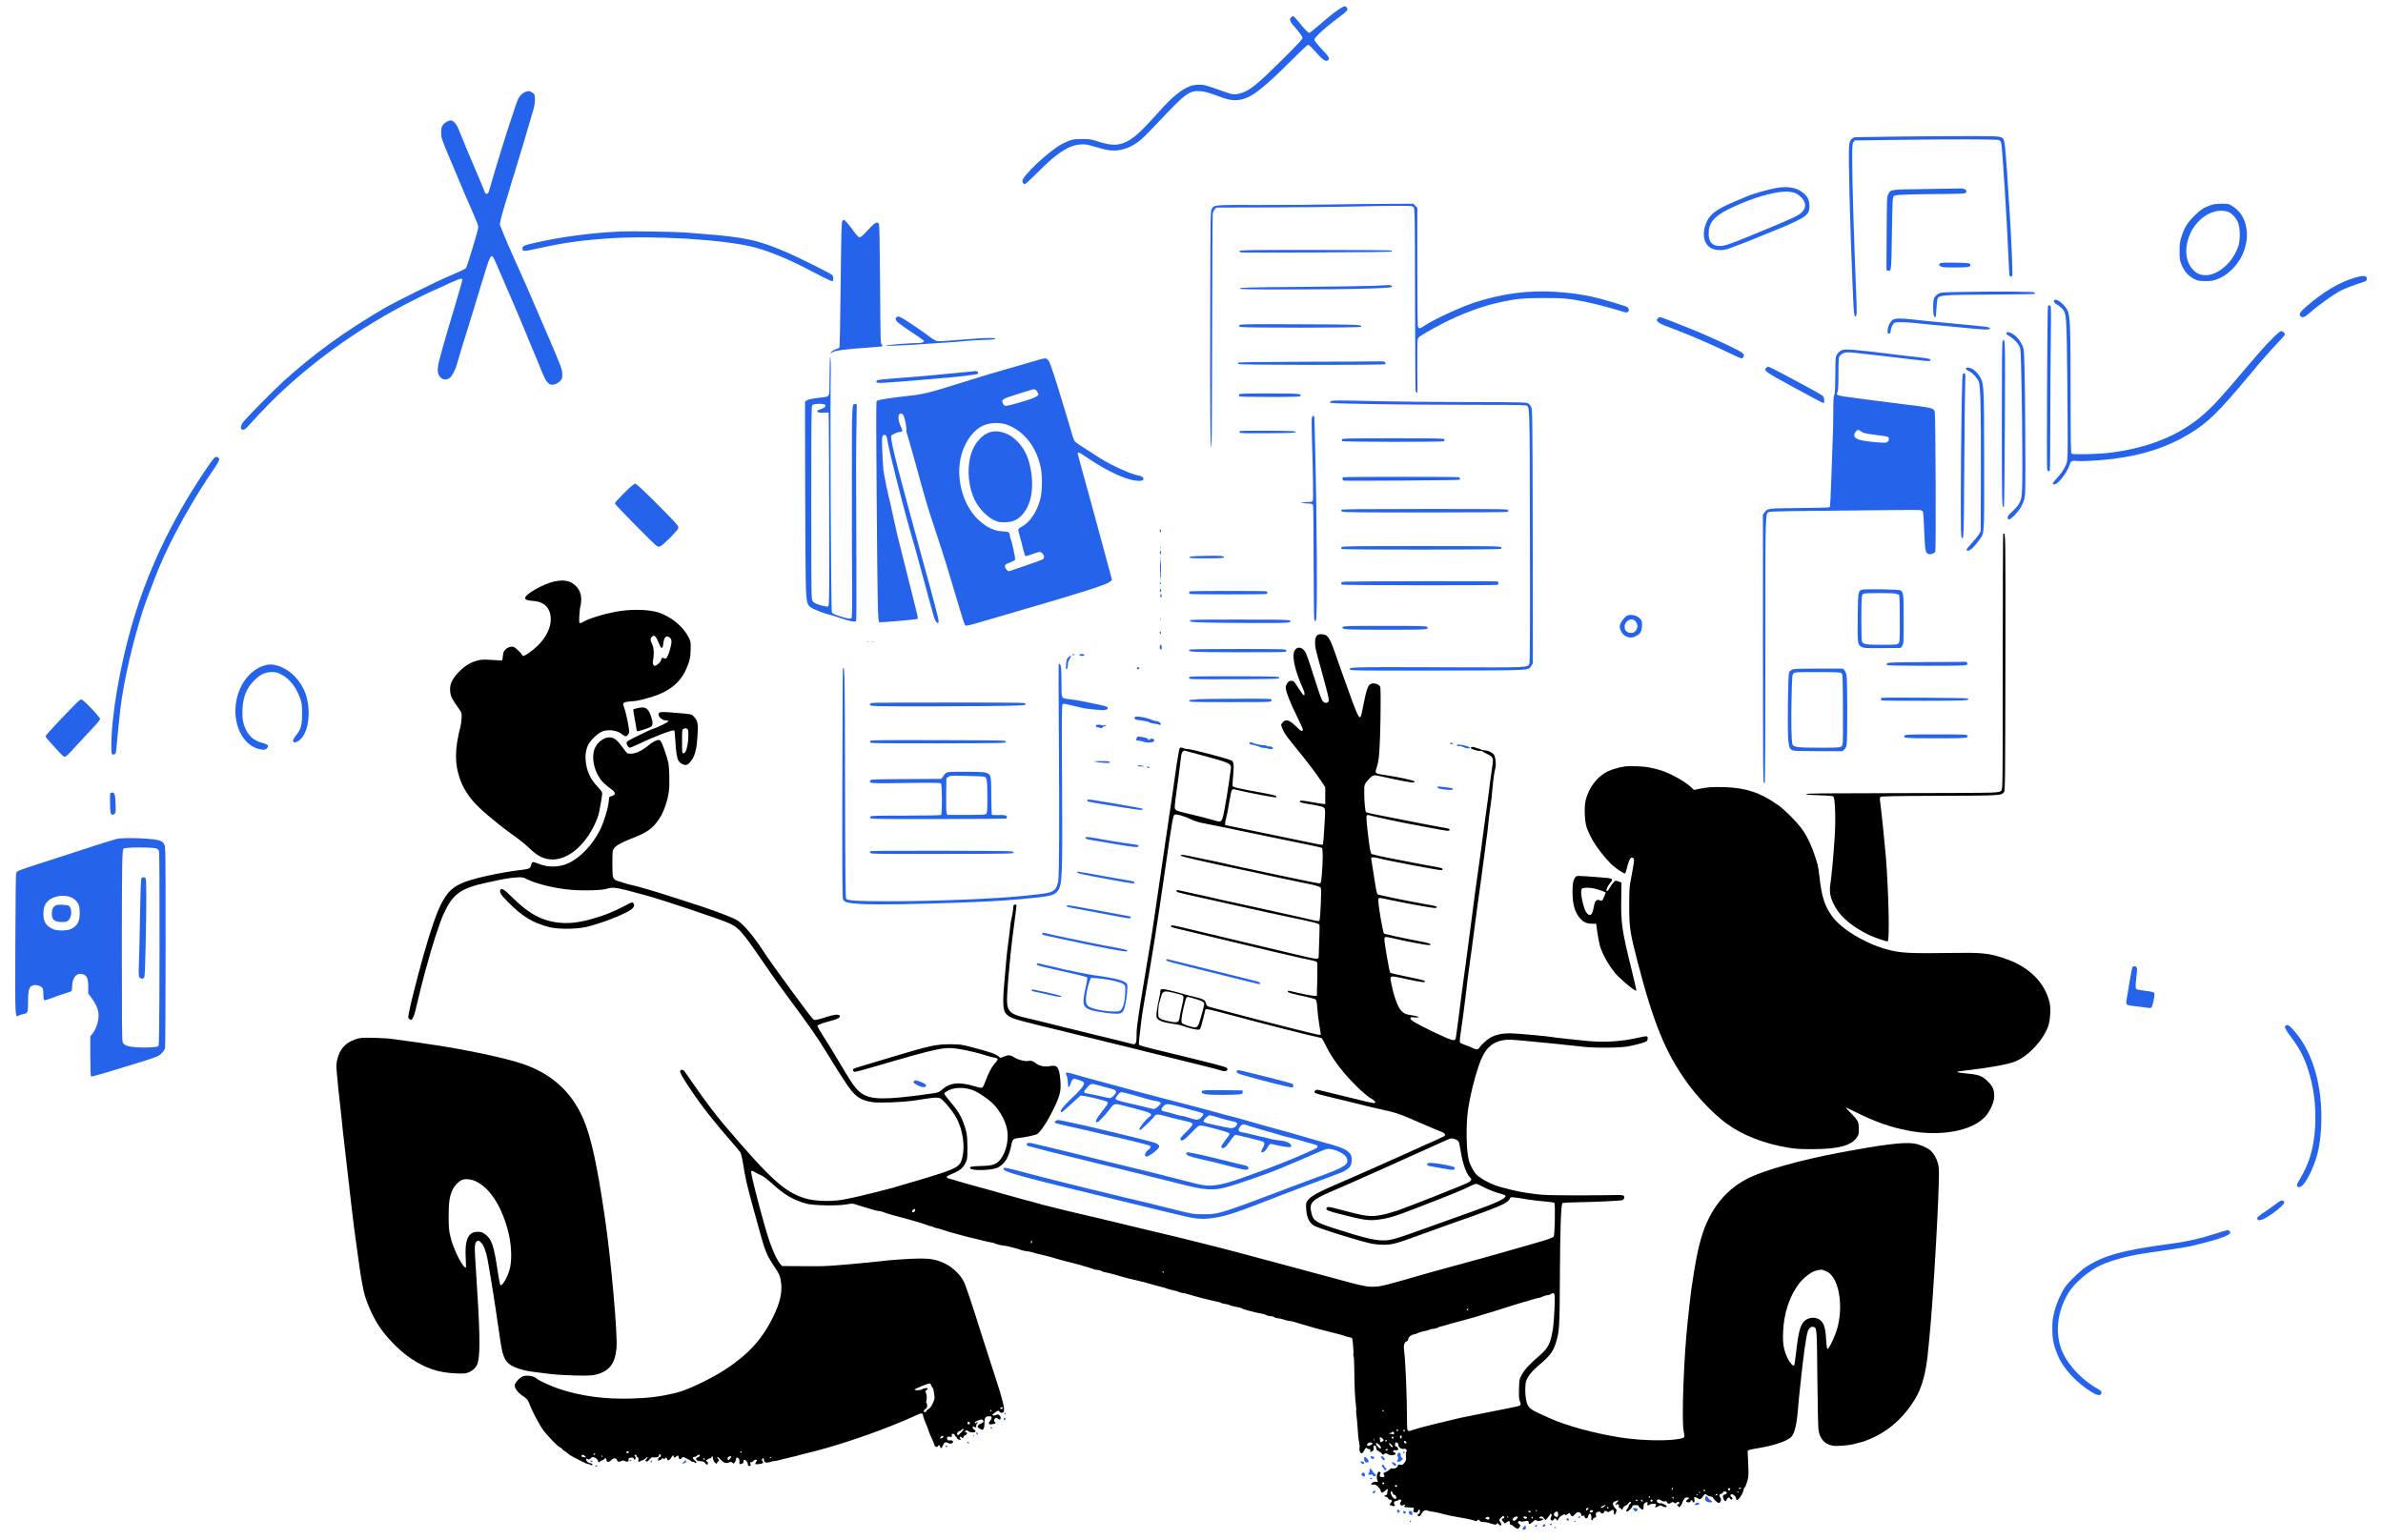 <svg width="3403" height="2200" xmlns="http://www.w3.org/2000/svg" preserveAspectRatio="xMidYMid meet" version="1.0">
 <g>
  <title>Layer 1</title>
  <g id="svg_1">
   <path id="svg_80" d="m1250.496,1003.798c-7.6,0.3 -9.5,1.2 -7.5,3.7c1.1,1.3 11,1.5 88.9,1.4c48.2,-0.1 97.7,-0.4 110.1,-0.8c21.6,-0.6 22.5,-0.7 22.5,-2.6c0,-2 -0.7,-2 -103.5,-2c-56.9,0 -106.6,0.1 -110.5,0.3z" fill="#2563eb"/>
   <path id="svg_81" d="m910.696,1011.398c-3.2,0.8 -6,1.6 -6.3,1.9c-0.3,0.2 0.6,6.4 2,13.6c1.4,7.2 2.6,14 2.6,15c0,1.1 0.4,2.2 0.9,2.5c0.9,0.6 14.7,-3.7 19.1,-6c3.5,-1.8 3.7,-6.3 0.9,-14.7c-4.2,-12.3 -8.1,-14.8 -19.2,-12.3z" fill="#000000"/>
   <path id="svg_82" d="m941.096,1018.398c-2.8,3.4 3.6,10.6 9.5,10.6c6.3,0 4.6,2 -6,7c-5.8,2.8 -11.1,5 -11.9,5c-0.7,0 -5.3,2 -10.3,4.4c-4.9,2.4 -12.8,6.3 -17.7,8.6c-4.8,2.3 -9.1,5 -9.7,5.9c-1.1,2.2 2.2,8.1 4.5,8.1c0.9,0 6.6,-2.4 12.8,-5.4c21.8,-10.5 48.3,-20.6 50.6,-19.2c0.4,0.3 1.1,6.7 1.5,14.3c0.9,16.7 2.2,25.1 4.6,29c2.4,3.9 8.5,6.9 11.9,5.7c3.7,-1.3 9.6,-9.7 11.4,-16.2c2.3,-8.3 2.5,-9.4 3.7,-24.1c1.4,-17.2 0.4,-23 -4.9,-28.2c-4,-4.1 -2.4,-3.7 -27.1,-5.8c-16.6,-1.5 -21.5,-1.4 -22.9,0.3zm40,22.6c1.7,0.9 1.9,2.2 1.9,9.8c0,8.9 -2,19.6 -4.2,23.2c-0.7,1.1 -2.1,2 -3,2c-1.7,0 -1.8,-1.4 -1.8,-17c0,-16.8 0,-17.1 2.3,-18c2.9,-1.1 2.6,-1.1 4.8,0z" fill="#000000"/>
   <path id="svg_83" d="m1620.296,1024.598c-0.8,2.1 0.4,3.2 4.4,3.8c2.1,0.3 6.3,0.9 9.4,1.4c3.2,0.4 6.3,1.3 7.1,2c0.8,0.6 3.9,1.4 6.9,1.8c3,0.3 6.2,1 7.1,1.5c1.1,0.6 1.9,0.5 2.4,-0.3c1,-1.5 -3.2,-4.8 -6.2,-4.8c-1.3,0 -3.8,-0.6 -5.6,-1.4c-10.3,-4.3 -24.5,-6.5 -25.5,-4z" fill="#2563eb"/>
   <path id="svg_84" d="m1565.696,1035.698c-1.6,1.6 -0.5,3.3 2.1,3.3c1.5,0 3.3,0.5 3.8,1c0.7,0.7 1.6,0.4 2.9,-1c1,-1.1 2.7,-2 3.7,-2c1.1,0 1.6,-0.5 1.3,-1c-0.4,-0.6 -1.3,-0.7 -2.3,-0.1c-0.9,0.5 -2.6,0.5 -3.7,0c-2.5,-1 -6.9,-1.1 -7.8,-0.2z" fill="#2563eb"/>
   <path id="svg_85" d="m2719.996,1050.498c-3.1,3.8 -0.6,4 44.1,4.1c44.4,0 47,-0.2 45.6,-4c-0.6,-1.4 -4.7,-1.6 -44.5,-1.6c-38.4,0 -44.1,0.2 -45.2,1.5z" fill="#2563eb"/>
   <path id="svg_86" d="m1623.096,1054.198c-1.1,3 -0.6,3.8 2.8,3.8c1.6,0 4.7,0.6 6.9,1.4c7.9,2.8 18.1,0.7 15,-3.1c-1.5,-1.9 -5.5,-1.6 -6.7,0.4c-0.9,1.6 -1,1.6 -1.1,0.2c0,-2 -3.8,-3.6 -10.7,-4.4c-4.9,-0.6 -5.4,-0.5 -6.2,1.7z" fill="#2563eb"/>
   <path id="svg_87" d="m1242.696,1058.298c-0.3,0.8 -0.2,1.9 0.2,2.5c0.5,0.9 24.6,1.1 97.2,1c95.6,-0.3 96.4,-0.3 96.4,-2.3c0,-2 -0.8,-2 -96.6,-2.3c-80.3,-0.2 -96.8,0 -97.2,1.1z" fill="#2563eb"/>
   <path id="svg_88" d="m1784.496,1061.098c-0.9,1.3 0,2.2 2.3,2.4c2.8,0.3 10.5,2.5 13,3.7c1.2,0.7 4,1.2 6.2,1.2c2.1,0.1 4.2,0.4 4.6,0.8c1,1.1 7.4,1 7.4,-0.1c0,-1.6 -2.9,-3.3 -5.2,-3c-1.3,0.2 -3.3,-0.3 -4.6,-0.9c-1.2,-0.7 -2.6,-1 -3.1,-0.8c-1.1,0.7 -15.3,-2.3 -16.5,-3.5c-1.3,-1.2 -3.3,-1.1 -4.1,0.2z" fill="#2563eb"/>
   <path id="svg_89" d="m2070.496,1061.998c0.3,0.5 1.5,1 2.6,1c1,0 1.9,-0.5 1.9,-1c0,-0.6 -1.2,-1 -2.6,-1c-1.4,0 -2.3,0.4 -1.9,1z" fill="#2563eb"/>
   <path id="svg_90" d="m2081.096,1063.898c-1.8,1.1 0.3,2.4 2.7,1.7c1,-0.3 3.4,0.3 5.5,1.4c3.8,2 9.7,2.7 9.7,1.1c0,-1.1 -4.5,-2.9 -9.5,-3.6c-2.2,-0.4 -4.7,-0.9 -5.5,-1.1c-0.8,-0.2 -2.1,0 -2.9,0.5z" fill="#2563eb"/>
   <path id="svg_91" d="m1563.996,1088.098c6.1,1.4 21,2.3 21,1.2c0,-1.9 -2.9,-2.3 -13.8,-2.2c-8.1,0.1 -9.9,0.3 -7.2,1z" fill="#2563eb"/>
   <path id="svg_92" d="m1624.496,1093.998c0.3,0.5 3,0.9 5.8,0.9c4.5,-0.1 4.8,-0.2 2.2,-0.9c-4.5,-1.1 -8.7,-1.1 -8,0z" fill="#2563eb"/>
   <path id="svg_93" d="m2321.496,1094.598c-9.6,1.4 -18.9,4.1 -25.5,7.2c-14.9,7.1 -27.1,23 -31.6,41.2c-2.4,9.3 -1.5,31.1 1.6,39.4c6.2,16.9 16.7,32.7 33.9,50.9c5.2,5.5 18.9,15 20.6,14.3c0.6,-0.2 1.7,-3 2.4,-6.2c2.2,-9.9 5,-16.4 7,-16.4c4.2,0 4.5,2.2 1.7,16.7c-1.4,7.6 -3.1,16.9 -3.8,20.8c-0.9,4.5 -1.3,15.9 -1.2,32.5c0,30.1 1.1,36.9 11.7,78c23.1,89.1 40.1,130.5 71,173.5c15.4,21.4 37.4,44.3 55.7,57.9c22.5,16.7 53.2,28.9 88,34.8c10.2,1.8 16.6,2.2 35,2.2c37.1,0 55.6,-4.9 63.6,-16.7c2.6,-3.8 2.9,-5 2.9,-12.2c-0.1,-10.1 -1.4,-12.6 -11.6,-22.8c-4.3,-4.2 -7.4,-7.7 -6.9,-7.7c0.6,0 6.7,2.9 13.7,6.4c27.8,13.9 49.9,21.7 75.6,26.6c45.2,8.7 89.3,0.9 108.9,-19.2c6.7,-6.9 12.9,-19.7 13.5,-28c0.8,-9.7 -1.6,-15.9 -8.7,-22.8c-8.5,-8.3 -12.6,-9.9 -29.1,-11.5c-18.9,-1.8 -19.5,-2.6 -3.4,-4.4c35.2,-4 62.5,-9 72.3,-13.3c18.9,-8.3 39,-30.2 46.2,-50.3c2.7,-7.4 3.8,-24.6 2.1,-32.4c-3,-14 -10.5,-27.7 -21,-38.2c-14.2,-14.1 -31.2,-23.1 -56.4,-29.8c-13.3,-3.6 -26.1,-4.5 -56.2,-4c-68.3,1 -80.3,0.4 -101.1,-5.6c-30.6,-8.9 -62.8,-28.6 -75.9,-46.5c-11,-15 -15.4,-29 -18.5,-59c-0.6,-5.8 -1.8,-13 -2.7,-16c-6.1,-21.5 -13.9,-38.9 -22.6,-50.6c-8,-10.8 -24.1,-26.7 -33.8,-33.6c-25,-17.7 -45.9,-24.6 -76.9,-25.5c-16.9,-0.5 -24.7,0.1 -37.2,2.8l-5.6,1.3l-5.4,-5c-9,-8.1 -29.4,-19.2 -43,-23.4c-11.9,-3.6 -21.2,-5.2 -33.3,-5.5c-7.1,-0.2 -14.3,-0.1 -16,0.1z" fill="#000000"/>
   <path id="svg_94" d="m1637.996,1095.998c2,1.3 4.3,1.3 3.5,0c-0.3,-0.6 -1.6,-1 -2.8,-1c-1.8,0 -1.9,0.2 -0.7,1z" fill="#2563eb"/>
   <path id="svg_95" d="m1354.596,1102.798c-3.2,0.6 -4.6,1.6 -7.1,5.2l-3.2,4.5l-50,0.3c-44.5,0.2 -50.2,0.4 -51.4,1.8c-1.1,1.4 -1,1.8 0.6,3.1c1.7,1.2 9.1,1.3 50.5,0.7c41.6,-0.5 48.7,-0.4 49.7,0.8c1.8,2.2 1.9,43.8 0.1,44.9c-0.7,0.5 -23.6,0.9 -50.9,0.9c-42.1,0 -49.8,0.2 -50.2,1.4c-0.3,0.8 0,2 0.8,2.6c1,0.8 26.4,1.1 96.7,0.9c52.4,-0.1 95.9,-0.4 96.6,-0.7c0.6,-0.2 1.2,-1.2 1.2,-2.2c0,-2.4 -3.7,-3.2 -13.3,-2.8c-4.1,0.2 -7.8,0 -8.2,-0.4c-0.4,-0.3 -0.7,-12.5 -0.9,-27c-0.2,-28.7 -0.3,-29.6 -5.9,-32.5c-2.7,-1.4 -6.9,-1.7 -27.2,-1.9c-13.2,-0.1 -25.8,0.1 -27.9,0.4zm51.6,6.7c3.1,1.3 3.8,6.4 3.8,29.1c0,18.9 -0.2,22.5 -1.6,23.8c-1.3,1.4 -5.3,1.6 -28.5,1.6l-26.9,0l-1.1,-2.7c-0.6,-1.6 -0.9,-11.8 -0.7,-26.1l0.3,-23.4l2.5,-2c2.4,-2 3.5,-2 26.5,-1.5c13.2,0.2 24.8,0.8 25.7,1.2z" fill="#2563eb"/>
   <path id="svg_96" d="m2052.996,1124.498c0,1.7 2,2.3 12,3.4c8,0.9 10.3,0.6 9.7,-1.3c-0.2,-0.6 -3.5,-1.4 -7.3,-1.8c-3.8,-0.3 -8.6,-0.9 -10.6,-1.2c-3,-0.5 -3.8,-0.3 -3.8,0.9z" fill="#2563eb"/>
   <path id="svg_97" d="m157.396,1133.498c-0.3,0.8 -0.4,7.6 -0.2,15c0.2,10.7 0.6,13.8 1.8,14.5c2,1.3 2.3,1.2 4.5,-0.4c1.6,-1.2 1.8,-2.6 1.6,-12.2c-0.3,-14.2 -1.3,-18.4 -4.7,-18.4c-1.3,0 -2.7,0.7 -3,1.5z" fill="#2563eb"/>
   <path id="svg_98" d="m1552.496,1142.998c-0.3,0.5 0.4,1.4 1.7,1.9c2.1,0.9 50.2,8.8 68.6,11.3c7.9,1.1 10.6,0.7 8.6,-1.1c-0.9,-0.8 -73,-13.2 -76.6,-13.1c-0.9,0 -2,0.4 -2.3,1z" fill="#2563eb"/>
   <path id="svg_99" d="m1550.396,1196.198c-1,1.6 0.7,2.5 7.6,3.6c3.6,0.6 18.5,3.1 33.2,5.6c28.8,5 34.8,5.5 34.8,3.1c0,-0.8 -1.3,-1.6 -3.2,-1.9c-1.8,-0.3 -9.8,-1.4 -17.8,-2.6c-8,-1.2 -21.7,-3.4 -30.5,-5c-21.4,-3.8 -23.4,-4 -24.1,-2.8z" fill="#2563eb"/>
   <path id="svg_100" d="m165.496,1198.598c-10.7,3.1 -25.4,7.7 -33.5,10.4c-4.7,1.5 -23.3,7.6 -41.5,13.5c-69,22.2 -66,21.1 -67.5,24.9c-0.4,1.3 -1,47.4 -1.1,102.5c-0.3,108.8 -0.5,103.5 5.1,100.6c1.4,-0.7 4.3,-1.6 6.3,-2c6.4,-1.2 6.7,-2.1 6.7,-16.8c0,-14.5 1,-19.7 4.2,-22.7c4,-3.7 14.2,-1.9 16.8,2.9c0.5,1.1 1,5.2 1,9.1c0,5.2 0.4,7.2 1.4,7.6c0.8,0.3 5.4,-1 10.3,-2.9c4.8,-2 12.9,-4.8 17.8,-6.2c5,-1.5 9.6,-3.2 10.3,-3.7c0.7,-0.6 1.2,-3.3 1.2,-6.2c0,-13.6 7,-21.3 16.2,-17.7c5.1,1.9 6.8,6.4 6.8,17.3l0,9.8l4.6,6.2c5.5,7.4 9,14.8 9.9,20.9c1.4,9.7 -2.6,23.5 -9,31.1l-2.5,3l0,28.3c0,17.5 0.4,28.6 1,29c1,0.6 19.7,-4.7 48.5,-13.7c8.8,-2.7 21.7,-6.7 28.6,-8.8c6.9,-2.2 14.6,-4.8 17,-5.8c5,-2.2 10.5,-7.8 11.6,-12c0.4,-1.5 0.8,-66.8 0.8,-145.2c0,-136 -0.1,-142.7 -1.8,-145.8c-2.9,-5.3 -8.2,-7.1 -24.9,-8.2c-20.5,-1.4 -38.3,-1.2 -44.3,0.6zm58.1,13.4c1.3,0.5 2.9,2.1 3.4,3.6c0.7,1.7 0.9,50.5 0.8,140c-0.2,110.9 -0.5,137.5 -1.6,138.6c-1.8,1.8 -18.3,2.7 -31.5,1.7c-12.1,-0.9 -17.5,-2.8 -19.5,-7.1c-1,-2.1 -1.2,-30.1 -1.2,-135.5c0.1,-120.5 0.4,-139 2.5,-141.1c2.1,-2.2 41.5,-2.3 47.1,-0.2zm-120.6,70.4c2.8,1.4 5.6,3.9 7.5,6.7c2.7,3.9 3,5.3 3.3,13.5c0.5,13 -3,19.9 -12.3,24.3c-5.7,2.7 -19.2,2.9 -25.1,0.5c-10.4,-4.3 -14.4,-10.4 -14.4,-21.9c0,-8.4 1.6,-13.4 5.8,-17.8c7.8,-8.3 24.2,-10.7 35.2,-5.3z" fill="#2563eb"/>
   <path id="svg_101" d="m202.096,1254.398c-0.9,1 -1.5,16.1 -2.1,52.3c-0.5,27.9 -1.2,59.1 -1.6,69.3c-0.6,16.8 -0.5,18.7 1,20.3c2.3,2.3 5.3,2.1 6.6,-0.4c0.8,-1.3 1.5,-17.4 2,-46.2c1.3,-64.4 1.3,-94 -0.2,-95.5c-1.6,-1.6 -4.3,-1.5 -5.7,0.2z" fill="#2563eb"/>
   <path id="svg_102" d="m80.396,1292.898c-4.3,1.9 -6.4,6 -6.4,12.2c0,8.9 3.8,11.9 15.1,11.9c5.3,0 6.4,-0.4 8.9,-2.8c4.8,-4.8 5,-16.5 0.4,-20.3c-1.8,-1.5 -15.1,-2.2 -18,-1z" fill="#2563eb"/>
   <path id="svg_103" d="m1242.496,1215.998c-0.4,0.6 -0.1,1.7 0.5,2.5c1.1,1.3 14.8,1.5 102.9,1.3c100.8,-0.3 101.6,-0.3 101.6,-2.3c0,-2 -0.8,-2 -102.2,-2.3c-70.5,-0.1 -102.4,0.1 -102.8,0.8z" fill="#2563eb"/>
   <path id="svg_104" d="m1538.196,1246.198c0.5,1.4 10.2,3.5 47.3,10.2c33.6,6.1 34.5,6.2 34.5,4.3c0,-1.6 -1.2,-2 -12,-3.7c-3.6,-0.5 -11.2,-1.9 -17,-2.9c-29.2,-5.4 -50.4,-9.1 -51.7,-9.1c-0.8,0 -1.3,0.6 -1.1,1.2z" fill="#2563eb"/>
   <path id="svg_105" d="m2249.896,1252.698c-3.2,3.6 -4.4,9.5 -4.3,21.8c0.2,18.1 3.5,29.1 11.1,37.6c4.7,5.2 9.4,7.2 16.7,7.3l6,0.1l1.7,12.5c1,6.9 2.6,15.2 3.5,18.5c3.7,13.5 16.3,34.7 26.4,44.3c12.7,12.3 25.4,22 25.8,20c0.1,-0.8 -2.9,-14 -6.7,-29.3c-13.9,-56.1 -15.5,-66.5 -14.9,-102l0.3,-23l-4.3,-1.5c-4.1,-1.4 -4.3,-1.4 -6.8,1.2c-1.5,1.4 -3.9,4.8 -5.3,7.4c-1.4,2.6 -3.2,5 -4,5.2c-2.5,0.8 -0.4,-5.8 3.4,-10.4c6.3,-7.6 6,-7.8 -14.2,-9.3c-33,-2.5 -32.6,-2.5 -34.4,-0.4zm26.1,16.3c5.8,1.1 17,5.1 17,6.1c0,0.4 -1.1,3.2 -2.5,6.4c-2.1,4.6 -2.9,5.6 -4.3,5c-6.4,-2.7 -8.6,-0.7 -10.3,9.6c-1.3,7.3 -3.2,10.9 -5.7,10.9c-2.4,0 -5.6,-3.6 -7.1,-8c-4.7,-13.5 -6.5,-27.2 -3.9,-29.8c1.5,-1.5 9.6,-1.6 16.8,-0.2z" fill="#000000"/>
   <path id="svg_106" d="m714.396,1271.498c-1.3,3.3 1,6.7 11.3,17.2c20.4,20.5 34.5,29.2 58.3,35.5c12.2,3.2 37.9,3.2 52.5,0c18.7,-4.2 49.4,-15.7 62.3,-23.4c5.9,-3.6 7.8,-6.7 6.2,-9.9c-1.3,-2.3 -2.6,-2.4 -6.5,-0.3c-15.3,8.2 -27.3,13.6 -38.5,17.4c-27.2,9 -43.4,11.7 -61,10c-24.3,-2.3 -43.6,-12.6 -66.4,-35.2c-12.9,-12.8 -16.8,-15.1 -18.2,-11.3z" fill="#000000"/>
   <path id="svg_107" d="m1523.196,1294.198c0.3,0.7 2.2,1.6 4.4,2c9.1,1.6 33.5,6.2 54.9,10.3c30.1,5.7 31.2,5.9 32,4.5c1,-1.6 0.4,-2 -5.6,-3c-10.9,-1.9 -28.1,-5 -54.3,-9.9c-28.8,-5.4 -32,-5.8 -31.4,-3.9z" fill="#2563eb"/>
   <path id="svg_108" d="m1488.496,1333.098c-1,1.5 0.6,2.4 6.8,3.7c12.6,2.6 48.8,10.4 54.7,11.7c13.7,3 48.8,9.6 54.4,10.2c4.7,0.5 5.8,0.3 5.4,-0.8c-0.4,-1.3 -1.9,-1.7 -32.8,-7.4c-19.1,-3.5 -81,-16.5 -86.2,-18.1c-0.9,-0.3 -2,0 -2.3,0.7z" fill="#2563eb"/>
   <path id="svg_109" d="m1665.496,1370.898c-1.1,1.9 -2.9,1.4 82.5,22.6c55.9,13.9 50.8,12.7 51.4,11.6c1,-1.6 -1.9,-2.9 -11.4,-5.1c-5.2,-1.2 -34.3,-8.5 -64.7,-16.1c-30.4,-7.6 -55.7,-13.9 -56.2,-13.9c-0.5,0 -1.2,0.4 -1.6,0.9z" fill="#2563eb"/>
   <path id="svg_110" d="m1480.496,1376.998c-0.9,1.5 2.4,2.6 22.5,7.1c32.2,7.1 48.5,11.1 49.4,12c0.6,0.5 0.1,4.6 -1.2,10.1c-1.2,5.1 -2.7,13 -3.4,17.6c-1.8,12.7 0.7,16.5 12.7,19.7c7.7,2 26.2,4.5 33.6,4.5c8.5,0 10.6,-2.1 13,-13.5c2.2,-10.5 3.5,-24.1 2.5,-27.9c-1.4,-5.5 -13,-8.8 -47.1,-13.6c-8.5,-1.2 -27.5,-4.9 -41.5,-8.1c-4.7,-1.1 -11.4,-2.6 -15,-3.5c-3.6,-0.8 -10.2,-2.3 -14.7,-3.4c-9.4,-2.3 -10,-2.4 -10.8,-1zm103,22.5c12.3,2.4 19.2,4.5 21.6,6.8c2,1.9 2.1,2.7 1.7,13.1c-0.6,12.7 -3.3,21.6 -7.4,24.3c-4.8,3.1 -34.2,-0.4 -43.5,-5.3c-4.6,-2.4 -5.9,-6.5 -4.8,-15.4c1,-8.5 3.1,-17.2 5.4,-22.6l1.5,-3.7l8.8,0.6c4.8,0.4 12.3,1.4 16.7,2.2z" fill="#2563eb"/>
   <path id="svg_111" d="m3045.096,1381.698c-0.5,1 -2.3,10.3 -4,20.8c-1.7,10.4 -3.6,21.6 -4.2,24.9c-1.4,7.8 -0.5,8.6 10.3,9.6c4.7,0.5 11.9,1.4 16.2,2c6.5,1.1 7.9,1.1 9,-0.1c1.7,-1.8 4.9,-17.3 4.1,-19.8c-0.6,-2 -1.6,-2.3 -15.7,-4.2c-4.7,-0.7 -9.2,-1.5 -9.9,-2c-1.6,-0.9 -1.5,-5.2 0.2,-19.6c0.9,-8.2 0.9,-10.6 -0.1,-11.8c-1.7,-2 -4.7,-1.9 -5.9,0.2z" fill="#2563eb"/>
   <path id="svg_112" d="m1473.496,1413.998c-0.9,1.5 -1.1,1.5 8.5,3.4c4.7,1 13.1,2.8 18.6,4.2c10.6,2.5 15.9,3 15,1.5c-0.6,-1 -16.7,-5 -30,-7.6c-4.3,-0.8 -8.7,-1.7 -9.7,-2c-0.9,-0.3 -2,-0.1 -2.4,0.5z" fill="#2563eb"/>
   <path id="svg_113" d="m3264.296,1464.698c-3,1.2 -1,5.7 8.1,17.6c11,14.5 17.9,27.7 23.5,45c8.5,26.1 11.9,54.4 10.1,83.2c-1.8,29.5 -8.5,52.1 -21.8,73.8c-4.7,7.5 -5.2,10.3 -2.2,11.2c4.5,1.4 10.6,-6 18.1,-21.9c10.6,-22.7 14.8,-44.9 14.9,-78.1c0.1,-51.8 -15,-97.8 -41.3,-125.8c-5.1,-5.4 -6.6,-6.2 -9.4,-5z" fill="#2563eb"/>
   <path id="svg_114" d="m510.996,1483.498c-11.9,3.4 -19.4,8.7 -24.7,17.6c-3.9,6.6 -6.7,18.4 -5.8,25.4c0.3,2.7 1,10.2 1.5,16.5c0.5,6.3 1.8,19.3 3,28.9c1.1,9.6 2.4,22 3,27.5c0.9,10 1.5,15.9 4.5,41.1c0.8,7.1 2.5,21.3 3.6,31.5c4.7,42.6 9.5,82.7 11.9,99c1,7.2 3.3,23.6 5.6,40.5c1.4,10.2 2.7,17.6 5.5,31.5c2.9,14.1 12.2,35.8 21.7,50.5c10.7,16.6 30,36.3 46,46.9c21.3,14.2 39,20.1 63.4,21.3c11.7,0.5 14.5,0.3 18.3,-1.2c5.9,-2.2 10.1,-5.8 12.6,-10.7c4.6,-9.1 4.7,-38.8 0.4,-105.8c-3.4,-52.4 -3.7,-59.1 -3.3,-64.1c0.4,-3.5 1.1,-5.7 2.4,-6.6c2.6,-1.9 3.2,-1.7 6.9,2c4,4 8,16.7 10.5,33.3c0.5,3.2 1.8,11.1 2.9,17.4c1.1,6.3 2.7,16 3.5,21.5c0.9,5.5 2.2,14.5 3.1,20c0.8,5.5 2.5,16.5 3.6,24.5c5.7,40.8 7.1,46.3 13.5,53.9c5.5,6.6 21.6,12.1 40.8,14.1c5,0.5 14.3,1.7 20.6,2.6c6.3,0.8 21.9,1.8 34.5,2.1c18.8,0.4 24.2,0.2 29.8,-1.1c19.6,-4.6 28.2,-15.5 30.1,-38.3c1.7,-19.4 -7.8,-126.2 -16.4,-184.8c-11.1,-75.9 -19.6,-115.2 -30.7,-141.5c-15.8,-37.2 -42.7,-62.8 -81.3,-77.4c-17.7,-6.6 -52.2,-15 -91.5,-22.2c-4.4,-0.8 -11.8,-2.1 -16.5,-3c-9.5,-1.7 -24.1,-4 -34,-5.3c-3.6,-0.5 -9.4,-1.4 -13,-2c-3.6,-0.5 -12.1,-1.7 -19,-2.6c-6.9,-0.9 -15.4,-2.1 -19,-2.6c-3.6,-0.6 -14.6,-1.2 -24.5,-1.5c-14.2,-0.3 -19.2,-0.1 -23.5,1.1zm168,203.7c19.7,9.2 35.7,32.9 45.5,67.3c5.5,19.2 7,41 4,55.7c-2.5,11.8 -10.5,26.6 -13.8,25.5c-0.6,-0.2 -2.3,-8.3 -3.8,-18.8c-5.7,-38.6 -8.7,-47.3 -18.8,-54.4c-3.5,-2.5 -5.2,-3 -9.9,-3c-13.7,0 -18.8,11.5 -17.1,38.5c0.3,6.3 0.5,11.9 0.2,12.3c-1.5,2.4 -9.5,-10 -15,-23.3c-4.5,-10.8 -5,-12.5 -7.5,-22.5c-1.8,-7.7 -2.1,-11.8 -2.1,-28c0,-20.3 1.5,-29 6.3,-38.5c2.7,-5.2 9,-11.4 13.2,-12.8c5,-1.7 12.7,-0.9 18.8,2z" fill="#000000"/>
   <path id="svg_115" d="m1767.296,1528.698c-0.7,0.3 -1.3,1.3 -1.3,2.3c0,1.5 1.8,2.4 8.3,4.4c21.7,6.5 69.6,18.6 71.3,17.9c1.8,-0.7 1.8,-3.7 0.1,-5.1c-0.7,-0.6 -15,-4.5 -31.7,-8.7c-39.9,-10 -45.3,-11.3 -46.7,-10.8z" fill="#2563eb"/>
   <path id="svg_116" d="m1521.996,1532.898c0,0.5 0.7,2.5 1.5,4.4c0.8,2 1.5,6.4 1.5,9.8c0,7.2 1.6,7.6 3.9,0.8c2.8,-8 3.6,-8.3 13.2,-4.8c4.8,1.8 5.9,2.6 5.9,4.4c0,3.3 -6.1,10.6 -18.7,22.3c-10.9,10.2 -16.4,17.4 -14.2,18.7c0.6,0.4 2.3,-0.4 3.7,-1.7c1.5,-1.3 7.6,-6.8 13.5,-12.2l10.9,-9.8l5.1,0.7c5.5,0.7 26.8,5.8 31.1,7.5c1.5,0.5 2.6,1.7 2.6,2.7c0,1 -3.8,6.5 -8.5,12.3c-8.4,10.5 -10.4,15 -6.7,15c2,0 11.8,-10.4 19.1,-20.1c5.2,-7 6,-7.1 20.1,-3.3c5.2,1.4 14.7,3.9 21,5.5c18.1,4.8 19.9,6.3 13.1,11.2c-3.8,2.6 -13.1,14.5 -13.1,16.6c0,0.6 0.5,1.1 1.1,1.1c1.5,0 18,-15.7 20.1,-19.2c2.1,-3.3 5.3,-3.6 13.2,-1.3c6.3,1.8 24.6,6.3 30.6,7.6c8.3,1.7 11,2.9 11,5c0,1 -3.9,5.7 -9,10.7c-6.7,6.5 -8.9,9.2 -8.4,10.5c1.4,3.9 5,1.8 15.5,-9c9.6,-9.9 10.7,-10.7 14,-10.6c5.4,0.3 38,9 39.7,10.7c1.3,1.3 1.3,1.7 0.1,3.4c-0.8,1.1 -3.5,4.8 -6.1,8.3c-5.5,7.2 -6.1,9.9 -2.3,9.9c2.5,0 5.7,-3.5 13.2,-14.3c1.8,-2.6 3.9,-4.7 4.8,-4.7c1.7,0 36,8.4 38.7,9.5c3,1.2 3.1,4.2 0.4,8.8c-3.1,5.2 -3.2,6.7 -0.7,6.7c2,0 5.5,-3.7 8.3,-8.9c1.8,-3.3 3.3,-3.7 8.8,-2.1c1.9,0.5 7.6,1.7 12.8,2.6c10.1,1.7 12.8,1.1 10.6,-2.4c-2.2,-3.4 -7.3,-5.4 -16.2,-6.2c-4.8,-0.5 -11.2,-1.6 -14.2,-2.5c-3,-0.9 -8.6,-2.3 -12.4,-3c-3.8,-0.8 -10.1,-2.3 -14,-3.4c-3.9,-1 -9.2,-2.2 -11.8,-2.5c-6.4,-1 -7.5,-3.1 -4.2,-7.9c2.7,-4.1 5,-4.6 10.5,-2.3c1.9,0.8 11.7,3.7 21.9,6.6c10.2,2.8 21,6 24,7c3,1 9.1,2.6 13.5,3.6c4.4,0.9 12.1,3 17,4.5c5,1.6 12.4,3.7 16.5,4.7c5.9,1.5 7.5,2.2 7.5,3.7c0,2.2 1.5,1.5 -27,14c-5.5,2.5 -19.9,8.3 -29,11.8c-17.1,6.7 -22,8.5 -31,11.7c-4.9,1.8 -13.7,5 -19.5,7.1c-16.1,5.9 -30.3,9.8 -39.7,10.9c-10.8,1.4 -17.7,0.4 -42.3,-6c-36.4,-9.4 -57.7,-14.8 -71,-17.9c-18.7,-4.5 -64.5,-15.6 -76,-18.6c-18.2,-4.7 -70.5,-17.3 -74,-17.9c-6.6,-1.1 -8.4,3.5 -1.8,4.9c3.1,0.6 13.7,3.4 26.8,7c3,0.8 18.6,4.7 34.5,8.5c48,11.7 131.4,32.3 155.4,38.5c32.2,8.3 45.6,9.3 63.6,4.5c16.5,-4.4 59.8,-19.4 79,-27.5c21.9,-9.2 48.9,-20.7 56,-23.9c4.4,-2 9.6,-3.6 11.5,-3.6c7,0 18.3,4.5 23.4,9.3c4.1,3.9 4.9,9 1.9,12.5c-2.7,3.2 -13.5,8.5 -27.8,13.7c-15,5.4 -72,26.8 -110.5,41.4c-14.6,5.5 -32.2,11.5 -39,13.3c-11,2.8 -14.2,3.2 -26,3.2c-14.7,0.1 -16,-0.1 -52,-9.2c-10.7,-2.7 -22.9,-5.7 -27,-6.7c-30.5,-7 -140.4,-34 -163,-40.1c-41.4,-11.1 -44,-11.6 -44,-8.8c0,4.4 20.6,10 170.5,46.4c6.6,1.6 21.2,5.2 32.5,7.9c11.3,2.7 25.5,6.2 31.5,7.6c6.1,1.4 15.5,3.7 21,5c19.8,4.9 29.3,5.5 45.5,3c18.2,-2.7 32.6,-7.6 96.5,-32.7c7.2,-2.8 17.1,-6.5 22,-8.3c5,-1.8 19.8,-7.4 33,-12.4c13.2,-5.1 26.6,-10.1 29.7,-11.2c3.1,-1.2 7.6,-3.7 9.9,-5.8c3.7,-3.3 4.3,-4.3 5,-9.6c1,-7.3 -0.7,-11.5 -6.3,-15.6c-5.4,-3.9 -13.9,-6.9 -33.8,-12.2c-3,-0.8 -14.3,-4 -25,-7.2c-20.8,-6.1 -34.8,-10.1 -49.8,-14c-10.1,-2.7 -16,-4.4 -36.2,-10.3c-7.4,-2.2 -16.9,-4.7 -21,-5.7c-4.1,-0.9 -12.7,-3.2 -19,-5.1c-6.3,-1.8 -17.8,-4.9 -25.5,-6.9c-7.7,-2 -18.9,-4.9 -25,-6.5c-6,-1.6 -17.3,-4.5 -25,-6.5c-7.7,-2 -17.1,-4.5 -21,-5.5c-14.9,-3.9 -27.2,-7.2 -31.5,-8.5c-2.5,-0.7 -13.9,-3.9 -25.5,-6.9c-22.3,-5.9 -42.8,-11.6 -53.5,-14.7c-7.2,-2 -10,-2.3 -10,-1zm50.5,18.4c5,1.4 11.4,3.1 14.4,3.9c6.8,1.6 8.3,3.7 5.5,7.5c-1.1,1.5 -3.1,3.5 -4.5,4.5c-2.4,1.8 -2.7,1.8 -14.9,-1.1c-6.9,-1.6 -14.5,-3.2 -17,-3.6c-9.7,-1.4 -9.9,-1.9 -3.3,-9.4c5.5,-6 5,-6 19.8,-1.8zm45.8,12.8c7.8,2.2 17.1,4.9 20.7,5.9c3.6,1.1 8.6,2.2 11.2,2.6c2.6,0.3 5.5,1.2 6.5,1.9c1.6,1.2 1.4,1.6 -2.4,5.4c-4.3,4.3 -6.1,4.8 -12.2,3.1c-6.9,-1.8 -20.7,-5.2 -33.5,-8c-11.9,-2.7 -15.6,-4.1 -15.6,-6c0,-0.4 1.4,-2.6 3,-4.8c2.2,-3 3.7,-4.2 5.5,-4.2c1.4,0 9,1.8 16.8,4.1zm64.9,16.4c28.3,7.5 33.8,9.1 34.9,10.2c0.8,0.8 0.2,2.1 -2.3,4.9c-3.7,4 -6.6,4.6 -13,2.5c-10.7,-3.4 -13.3,-4.1 -14.9,-4.1c-1,0 -3.8,-0.6 -6.1,-1.3c-8,-2.5 -15.3,-4.5 -19,-5.1c-5,-0.9 -5.6,-3.2 -1.6,-7.3c4.1,-4.2 5.4,-4.2 22,0.2zm59.1,16.5c7.3,2.1 15.1,4.2 17.5,4.6c2.3,0.3 4.9,1.2 5.9,1.9c1.6,1.2 1.6,1.4 0.1,3.7c-3,4.6 -6.3,5.1 -16.4,2.8c-4.9,-1.1 -13.4,-3 -18.9,-4.1c-13.2,-2.8 -14,-3.6 -8.8,-8.9c2.2,-2.2 4.8,-4 5.7,-4c1,0 7.7,1.8 14.9,4z" fill="#2563eb"/>
   <path id="svg_117" d="m1305.196,1544.298c-1.6,1.8 -0.4,3.1 5.6,6.1c6.4,3.2 11.7,3.3 11.7,0.1c0,-1.5 -1.6,-2.6 -6.5,-4.7c-7.5,-3 -9.3,-3.3 -10.8,-1.5z" fill="#2563eb"/>
   <path id="svg_118" d="m1716.296,1558.598c-1.6,4.2 4.7,5.4 29.2,5.3c11,0 22,-0.4 24.5,-0.7c4,-0.6 4.5,-1 4.5,-3.2l0,-2.5l-28.8,-0.3c-25.5,-0.2 -28.8,0 -29.4,1.4z" fill="#2563eb"/>
   <path id="svg_119" d="m1507.696,1601.098c-1.5,1.1 -1.9,2.1 -1.2,2.7c0.6,0.5 9.6,2.9 20,5.1c19.6,4.3 22,4.9 44,10.1c7.2,1.7 20,4.7 28.5,6.5c16.4,3.7 41.5,10.1 43.1,11c1.8,1.2 0.8,4.1 -1.9,5.7c-5,3 -6.9,9.8 -2.7,9.8c2.5,0 11.6,-6.3 15.3,-10.4c3,-3.5 3.2,-4 1.9,-5.9c-0.8,-1.2 -3.4,-2.8 -5.8,-3.5c-7.2,-2.1 -41.6,-10.8 -52.4,-13.2c-5.5,-1.2 -17,-4 -25.5,-6.1c-15.9,-3.9 -31.2,-7.4 -50.3,-11.4c-10.4,-2.1 -10.9,-2.1 -13,-0.4z" fill="#2563eb"/>
   <path id="svg_120" d="m1693.996,1647.298c0,2.9 4.1,4.6 19.5,8.1c25.7,5.9 29.2,6.8 44.5,10.9c18.2,4.8 23.7,5.6 24.6,3.3c0.8,-2.2 -1,-4.3 -4.4,-4.9c-1.5,-0.2 -11.7,-2.7 -22.7,-5.4c-34.3,-8.6 -55.3,-13.3 -59.6,-13.3c-1.1,0 -1.9,0.6 -1.9,1.3z" fill="#2563eb"/>
   <path id="svg_121" d="m3256.496,1715.198c-1.1,0.6 -4.5,3 -7.5,5.3c-3,2.3 -9.6,6.9 -14.6,10.3c-10.3,6.9 -11.7,8.3 -10.8,10.6c1.4,3.7 9.2,0.8 21.9,-8.2c9,-6.4 16.5,-13.4 16.5,-15.5c0,-2.4 -3.1,-3.8 -5.5,-2.5z" fill="#2563eb"/>
   <path id="svg_122" d="m3165.496,1761.598c-24.4,7.9 -42.5,11.9 -68.2,15.3c-66.3,8.9 -93.7,16.5 -118.8,33c-7.9,5.2 -24.6,21.3 -29.2,28.1c-6.5,9.7 -12.3,22.9 -15.5,35.2c-2.7,10.8 -3.1,13.9 -3,25.3c0,14 1.6,21.9 7.1,36c5.7,14.7 19.3,31.7 35.3,44.2c17.5,13.7 26.9,17.4 27.6,11c0.3,-2.2 -0.3,-3 -2.9,-4.5c-23,-12.5 -43.5,-33.5 -52.5,-53.8c-11.1,-25.1 -8.3,-56.2 7.6,-83.4c8.6,-14.8 29.7,-33 47.7,-41.2c14.4,-6.5 38.3,-13 59.8,-16.2c2.2,-0.4 6.7,-1.1 10,-1.6c3.3,-0.6 11.2,-1.7 17.5,-2.5c16.8,-2.3 35.6,-5.4 42.5,-7c31.4,-7.3 52.8,-14.4 54.2,-18.1c0.7,-1.8 -1.4,-4.4 -3.6,-4.3c-0.9,0 -7.9,2.1 -15.6,4.5z" fill="#2563eb"/>
   <path id="svg_123" d="m1433.996,2018.898c0,0.6 0.5,1.3 1,1.6c0.6,0.3 1,-0.1 1,-0.9c0,-0.9 -0.4,-1.6 -1,-1.6c-0.5,0 -1,0.4 -1,0.9z" fill="#2563eb"/>
   <path id="svg_124" d="m1433.496,2025.998c-0.8,1.3 0.4,3.2 1.6,2.5c1.2,-0.8 1.2,-3.5 0,-3.5c-0.6,0 -1.3,0.4 -1.6,1z" fill="#2563eb"/>
   <path id="svg_125" d="m1414.596,2038.798c-0.3,0.6 -0.1,1.4 0.5,1.7c1.5,1 2.5,-0.3 1.2,-1.6c-0.7,-0.7 -1.3,-0.7 -1.7,-0.1z" fill="#2563eb"/>
   <path id="svg_126" d="m1394.196,2047.398c0.1,1 0.8,1.7 1.3,1.7c1.5,-0.1 1.2,-2.4 -0.3,-2.9c-0.9,-0.3 -1.3,0.2 -1,1.2z" fill="#2563eb"/>
   <path id="svg_127" d="m1389.496,2050.998c0.3,0.5 0.8,1 1.1,1c0.2,0 0.4,-0.5 0.4,-1c0,-0.6 -0.5,-1 -1.1,-1c-0.5,0 -0.7,0.4 -0.4,1z" fill="#2563eb"/>
   <path id="svg_128" d="m1381.196,2060.098c0.2,0.7 1,1.5 1.7,1.7c0.8,0.3 1.2,-0.1 0.9,-0.9c-0.2,-0.7 -1,-1.5 -1.7,-1.7c-0.8,-0.3 -1.2,0.1 -0.9,0.9z" fill="#2563eb"/>
   <path id="svg_129" d="m1349.996,2065.998c0,0.5 0.7,1 1.5,1c0.8,0 1.5,-0.5 1.5,-1c0,-0.6 -0.7,-1 -1.5,-1c-0.8,0 -1.5,0.4 -1.5,1z" fill="#2563eb"/>
   <path id="svg_130" d="m2003.596,2073.798c-0.3,0.6 -0.1,1.4 0.5,1.7c1.5,1 2.5,-0.3 1.2,-1.6c-0.7,-0.7 -1.3,-0.7 -1.7,-0.1z" fill="#2563eb"/>
   <path id="svg_131" d="m1996.096,2076.298c-0.9,1.1 -0.9,2.1 0,4c0.8,1.8 0.8,3 0,4.5c-1.5,2.9 -1.4,3.2 1.2,3.2c1.3,0 3.3,-1 4.5,-2.3c2.1,-2.2 2.1,-2.3 0.1,-3.5c-1.3,-0.9 -1.9,-2.1 -1.7,-3.9c0.3,-3.1 -2.1,-4.3 -4.1,-2z" fill="#2563eb"/>
   <path id="svg_132" d="m1956.996,2080.698c0.1,1.9 1.9,3.5 3.6,3.1c2.9,-0.5 2.3,-3.3 -0.8,-3.6c-1.6,-0.2 -2.8,0 -2.8,0.5z" fill="#2563eb"/>
   <path id="svg_133" d="m1971.996,2080.898c0,0.5 0.9,1.9 1.9,3.2c2.6,3.2 4.9,1.4 2.5,-1.9c-1.5,-2.2 -4.4,-3 -4.4,-1.3z" fill="#2563eb"/>
   <path id="svg_134" d="m1947.996,2082.698c0,4.2 1.3,6.3 3.6,6.3c3.4,0 3.8,-1.7 1.2,-5c-2.6,-3.3 -4.8,-3.9 -4.8,-1.3z" fill="#2563eb"/>
   <path id="svg_135" d="m898.996,2085.998c0,0.5 0.7,1 1.6,1c0.8,0 1.2,-0.5 0.9,-1c-0.3,-0.6 -1,-1 -1.6,-1c-0.5,0 -0.9,0.4 -0.9,1z" fill="#2563eb"/>
   <path id="svg_136" d="m976.696,2087.798l-2.8,2.9l2.6,-0.5c2.7,-0.5 4,-2.2 3.3,-4.2c-0.2,-0.6 -1.6,0.2 -3.1,1.8z" fill="#2563eb"/>
   <path id="svg_137" d="m843.196,2087.198c0.5,1.5 2.8,1.8 2.9,0.3c0,-0.6 -0.7,-1.2 -1.7,-1.3c-1,-0.3 -1.5,0.1 -1.2,1z" fill="#2563eb"/>
   <path id="svg_138" d="m928.996,2087.498c0,0.8 0.5,1.5 1,1.5c0.6,0 1,-0.7 1,-1.5c0,-0.8 -0.4,-1.5 -1,-1.5c-0.5,0 -1,0.7 -1,1.5z" fill="#2563eb"/>
   <path id="svg_139" d="m1942.996,2088.098c0,0.8 1.1,1.9 2.5,2.6c2.2,1 2.5,0.9 2.5,-0.8c0,-1 -0.4,-1.9 -0.9,-1.9c-0.5,0 -1.6,-0.3 -2.5,-0.6c-1,-0.4 -1.6,-0.1 -1.6,0.7z" fill="#2563eb"/>
   <path id="svg_140" d="m1987.996,2089.298c0,1.9 3.6,5 4.9,4.2c1.8,-1.1 1.2,-2.4 -1.9,-4c-2.5,-1.3 -3,-1.3 -3,-0.2z" fill="#2563eb"/>
   <path id="svg_141" d="m1973.496,2093.098c-0.4,0.6 0.2,1.9 1.4,3c1.2,1.1 2.1,2.4 2.1,2.9c0,0.6 0.7,1 1.5,1c0.8,0 1.5,-0.7 1.5,-1.5c0,-0.8 -0.5,-1.5 -1,-1.5c-0.6,0 -1.5,-1.1 -2,-2.5c-1,-2.6 -2.4,-3.2 -3.5,-1.4z" fill="#2563eb"/>
   <path id="svg_142" d="m849.996,2093.998c0,0.5 0.7,1 1.5,1c0.8,0 1.5,-0.5 1.5,-1c0,-0.6 -0.7,-1 -1.5,-1c-0.8,0 -1.5,0.4 -1.5,1z" fill="#2563eb"/>
   <path id="svg_143" d="m1955.996,2099.998c0,1.6 -0.4,3.2 -1,3.5c-0.5,0.3 -1,1.3 -1,2.1c0,1.1 0.7,1.3 2.7,0.8c1.9,-0.5 3,-0.2 3.9,1.1c0.7,1 2,1.5 2.9,1.2c2.1,-0.9 1.9,-2.4 -0.5,-3.7c-1.1,-0.6 -2,-1.6 -2,-2.2c0,-0.6 -1.1,-2.1 -2.5,-3.4l-2.5,-2.3l0,2.9z" fill="#2563eb"/>
   <path id="svg_144" d="m1944.996,2104.498c-1.1,1.3 -1.1,1.9 0.3,3.2c2.2,2.3 4.9,1 3.8,-1.9c-1,-2.8 -2.5,-3.3 -4.1,-1.3z" fill="#2563eb"/>
   <path id="svg_145" d="m1956.496,2111.998c0.3,0.5 1.3,1 2.1,1c0.8,0 1.2,-0.5 0.9,-1c-0.3,-0.6 -1.3,-1 -2.1,-1c-0.8,0 -1.2,0.4 -0.9,1z" fill="#2563eb"/>
   <path id="svg_146" d="m1960.996,2130.498c-0.7,0.9 -1,1.8 -0.7,2.1c1,1.1 3.7,-0.5 3.7,-2.1c0,-1.9 -1.4,-1.9 -3,0z" fill="#2563eb"/>
   <path id="svg_147" d="m2435.696,2137.598c-0.4,0.4 -0.7,1.9 -0.7,3.4c0,2.9 3.1,5 7.5,5c3.1,0 3.2,-1.7 0.2,-3.1c-1.3,-0.6 -2.7,-2 -3.2,-3.2c-1.1,-2.2 -2.7,-3.2 -3.8,-2.1z" fill="#2563eb"/>
   <path id="svg_148" d="m2421.496,2147.398c-1.1,0.8 -1.7,1.7 -1.3,2.1c1.1,1.1 6.9,-0.6 6.5,-1.8c-0.6,-1.8 -3,-1.9 -5.2,-0.3z" fill="#2563eb"/>
   <path id="svg_149" d="m2331.996,2154.898c0,1.2 2.8,4.1 3.9,4.1c0.5,0 1.4,-0.7 2.2,-1.6c1,-1.3 1,-1.7 -0.2,-2.5c-1.8,-1.2 -5.9,-1.2 -5.9,0z" fill="#2563eb"/>
   <path id="svg_150" d="m1995.396,2157.398c-0.9,2.4 1.2,4.4 2.8,2.8c1,-0.9 0.8,-1.6 -0.5,-2.9c-1.5,-1.5 -1.7,-1.5 -2.3,0.1z" fill="#2563eb"/>
   <path id="svg_151" d="m2003.996,2159.998c0,1.1 0.6,2 1.4,2c2.1,0 3.1,-2.1 1.5,-3.1c-2.2,-1.4 -2.9,-1.1 -2.9,1.1z" fill="#2563eb"/>
   <path id="svg_152" d="m2012.696,2158.698c-2,2 0.1,5.3 3.4,5.3c1.6,0 1,-4.8 -0.7,-5.4c-1.9,-0.7 -1.9,-0.7 -2.7,0.1z" fill="#2563eb"/>
   <path id="svg_153" d="m2253.496,2166.998c-0.3,0.5 0.3,1 1.4,1c1.2,0 2.1,-0.5 2.1,-1c0,-0.6 -0.6,-1 -1.4,-1c-0.8,0 -1.8,0.4 -2.1,1z" fill="#2563eb"/>
   <path id="svg_154" d="m2237.696,2168.698c-1.4,1.3 -0.6,3.3 1.3,3.3c1.1,0 2,-0.4 2,-0.9c0,-1.3 -2.6,-3.2 -3.3,-2.4z" fill="#2563eb"/>
   <path id="svg_155" d="m2012.996,2172.998c0,0.5 0.5,1 1,1c0.6,0 1,-0.5 1,-1c0,-0.6 -0.4,-1 -1,-1c-0.5,0 -1,0.4 -1,1z" fill="#2563eb"/>
   <path id="svg_156" d="m2248.196,2172.898c0.2,0.7 0.7,1.2 1.1,1.2c1.2,-0.1 0.9,-1.5 -0.3,-2c-0.7,-0.2 -1.1,0.2 -0.8,0.8z" fill="#2563eb"/>
   <path id="svg_157" d="m2213.496,2176.898c-0.6,1.1 0.9,2.3 1.9,1.4c0.9,-0.9 0.7,-2.3 -0.3,-2.3c-0.6,0 -1.2,0.4 -1.6,0.9z" fill="#2563eb"/>
   <path id="svg_158" d="m2204.296,2177.698c-0.7,0.2 -1.3,1.1 -1.3,2c0,2 3.4,1.2 3.8,-1c0.3,-1.7 -0.3,-2 -2.5,-1z" fill="#2563eb"/>
   <path id="svg_159" d="m2192.496,2179.098c-0.4,0.6 -0.5,1.3 -0.2,1.6c0.7,0.7 2.7,-0.6 2.7,-1.8c0,-1.2 -1.7,-1.2 -2.5,0.2z" fill="#2563eb"/>
   <path id="svg_160" d="m2175.596,2181.498c-2.1,3.2 -2,3.5 0.9,3.5c2.1,0 2.5,-0.5 2.5,-3c0,-3.6 -1.2,-3.8 -3.4,-0.5z" fill="#2563eb"/>
   <path id="svg_161" d="m2219.996,2181.998c0,0.5 0.5,1 1,1c0.6,0 1,-0.5 1,-1c0,-0.6 -0.4,-1 -1,-1c-0.5,0 -1,0.4 -1,1z" fill="#2563eb"/>
  </g>
  <path id="svg_45" d="m1915.996,781.498c-0.9,1.1 -1,1.9 -0.3,2.6c1.4,1.4 226.4,1.2 227.7,-0.1c0.5,-0.5 0.6,-1.6 0.3,-2.4c-0.6,-1.4 -12,-1.6 -113.5,-1.6c-100.6,0 -113.1,0.2 -114.2,1.5z" fill="#2563eb"/>
  <path id="svg_46" d="m1656.496,788.098c-0.4,1.2 -0.2,2.6 0.4,3.2c0.8,0.8 1.1,0.2 1.1,-2.1c0,-3.7 -0.6,-4.1 -1.5,-1.1z" fill="#2563eb"/>
  <path id="svg_47" d="m1721.496,793.998c-19.6,0.4 -23,0.7 -23,2c0,1.3 3.4,1.5 24.4,1.5c17.9,0 24.5,-0.3 24.8,-1.2c0.8,-2.4 -3.7,-2.8 -26.2,-2.3z" fill="#2563eb"/>
  <path id="svg_48" d="m1657.096,797.598c0,1.1 0.3,1.4 0.6,0.6c0.3,-0.7 0.2,-1.6 -0.1,-1.9c-0.3,-0.4 -0.6,0.2 -0.5,1.3z" fill="#2563eb"/>
  <path id="svg_49" d="m1656.896,801.198c-0.5,5.9 -0.2,25.8 0.4,25.8c0.4,0 0.7,-6.1 0.7,-13.5c0,-7.4 -0.2,-13.5 -0.5,-13.5c-0.3,0 -0.5,0.6 -0.6,1.2z" fill="#2563eb"/>
  <path id="svg_50" d="m791.996,830.498c-15.3,3.1 -42,18.1 -42,23.5c0,2.7 2.4,3.7 11.1,4.3c14,1 22.3,7.5 24.8,19.4c2.5,12 -2.2,26.4 -12.9,39.1c-5.5,6.6 -16.1,15.4 -22.7,18.9c-3.5,1.8 -3.6,1.8 -4.7,-0.2c-2,-3.7 -10.3,-11.2 -12.7,-11.7c-3.8,-0.7 -8.2,0.9 -11.3,4.1c-2.4,2.4 -3,4.2 -3.5,9.3c-0.6,6.2 -0.6,6.3 -3.6,6.1c-1.6,-0.1 -8.2,-0.5 -14.5,-0.8c-9.2,-0.6 -12.8,-0.4 -17.9,0.9c-9.6,2.5 -17.8,7.3 -25.6,15.1c-11.6,11.5 -15.3,20.4 -13.3,31.7c1,5.6 3.4,10 12.8,23.1c3.2,4.5 3.4,5.2 3.2,11.8c-0.1,3.9 -0.9,9.7 -1.7,12.9c-8.3,31.9 -8.4,53.3 -0.5,75.1c6,16.8 16.4,31 33.3,46c11.4,10.1 29.9,24.9 39.2,31.4c10.8,7.5 19.3,14.3 28.1,22.6c9.2,8.6 16.1,12.4 25.1,14c21,3.7 44.4,-11.3 61,-39.1c4.7,-7.9 9.1,-17.6 11,-24.4c1.6,-5.9 5.2,-27 5.3,-30.5c0,-1.6 -2.2,-4.7 -6.7,-9.5c-3.8,-3.9 -8.2,-9.8 -9.9,-13.1c-9.2,-17.4 -9.7,-38 -1.4,-50c3.7,-5.2 10.5,-11.6 15.5,-14.5c8.5,-4.8 23.2,-3.6 30.7,2.7c4.6,3.8 6.3,3.9 8.9,0.3c1.8,-2.4 1.8,-3 0.4,-12c-1.7,-10.3 -4.6,-22.5 -6.7,-27.8c-2.1,-5.4 -0.5,-6.6 9.3,-7.3c9,-0.5 13.8,-1.5 29.4,-6.1c25.1,-7.4 41.1,-19.9 49.8,-38.8c5.5,-12 6.8,-17.7 7,-29.5c0.2,-10.9 0.1,-11.1 -3.5,-18.1c-7.9,-15.2 -25.5,-29.3 -43.3,-34.8c-12.3,-3.7 -33.2,-4.6 -52,-2.1c-17.9,2.3 -45.1,10.1 -54.3,15.6c-6.3,3.6 -6.6,3.2 -5.9,-8.9c0.3,-5.9 1,-12 1.6,-13.5c0.6,-1.6 1.1,-5.8 1.1,-9.5c0,-8.5 -3.1,-15.4 -9.1,-20.5c-7.3,-6.3 -15.8,-7.9 -28.9,-5.2zm144.4,79.4c1,1.1 3,5 4.5,8.8c3.6,8.8 5.4,8.9 6.3,0.4c1,-9.4 4.8,-12.5 9.6,-8.1c2.7,2.6 2.8,6.1 0.3,15.5c-1.8,7.2 -4.3,12.9 -6.1,14c-0.5,0.3 -1.8,0.1 -2.8,-0.4c-2.2,-1.2 -4.2,0.3 -4.2,3c0,1.9 -6.4,7.9 -8.4,7.9c-2.5,0 -3.9,-2.8 -3.2,-6.7c2.1,-11.8 1.5,-19.3 -2.1,-26.5c-1.7,-3.6 -1.6,-5.8 0.4,-8c2.1,-2.3 3.6,-2.3 5.7,0.1z" fill="#000000"/>
  <path id="svg_51" d="m1922.696,830.798c-5,0.2 -7,0.7 -7.4,1.8c-0.3,0.9 0,2 0.8,2.5c1.5,1 218,1.2 221.7,0.3c2.7,-0.8 2.9,-4 0.2,-4.9c-1.8,-0.6 -201.2,-0.3 -215.3,0.3z" fill="#2563eb"/>
  <path id="svg_52" d="m1655.996,832.898c0,0.6 0.5,1.3 1,1.6c0.6,0.3 1,-0.1 1,-0.9c0,-0.9 -0.4,-1.6 -1,-1.6c-0.5,0 -1,0.4 -1,0.9z" fill="#2563eb"/>
  <path id="svg_53" d="m1656.296,842.598c-0.3,0.8 -0.1,2 0.6,2.7c0.8,0.8 1.1,0.4 1.1,-1.6c0,-3 -0.7,-3.5 -1.7,-1.1z" fill="#2563eb"/>
  <path id="svg_54" d="m2658.896,842.298c-5.4,1.4 -5.7,3.5 -6,40.7c-0.4,37.4 -0.3,38 6.1,41.3c3.1,1.5 6.4,1.7 29.4,1.5l25.9,-0.3l2.1,-2.8c2,-2.8 2.1,-3.8 2.1,-37.5c0.1,-37 -0.3,-39.8 -4.9,-42.1c-2.5,-1.2 -50.2,-2 -54.7,-0.8zm48,5.6c2.4,0.5 4.7,1.5 5.2,2.2c0.5,0.8 0.9,16.1 0.9,34.1c0,31.5 -0.1,32.9 -2,34.8c-1.9,1.9 -3.3,2 -23.4,2c-23,0 -27.1,-0.7 -28.7,-4.7c-1,-2.8 -1.1,-57.8 -0.1,-63.8c0.6,-3 1.3,-4.1 3.2,-4.6c3.6,-1 39.7,-1 44.9,0z" fill="#2563eb"/>
  <path id="svg_55" d="m1699.296,844.698c-1.8,0.7 -1.6,3 0.3,3.7c2,0.8 106.8,0.8 108.8,0c0.9,-0.3 1.6,-1.2 1.6,-1.9c0,-0.7 -0.7,-1.6 -1.6,-1.9c-1.9,-0.7 -107.3,-0.7 -109.1,0.1z" fill="#2563eb"/>
  <path id="svg_56" d="m1656.996,850.998c0,1.8 0.4,2.9 1,2.5c0.6,-0.3 1,-1.5 1,-2.5c0,-1 -0.4,-2.2 -1,-2.5c-0.6,-0.4 -1,0.7 -1,2.5z" fill="#2563eb"/>
  <path id="svg_57" d="m2325.296,878.698c-4.7,0.9 -12.3,11.2 -12.3,16.5c0.1,4.1 3.8,10.7 7.1,12.7c5.5,3.3 10.3,3.6 15.6,0.9c6.7,-3.3 8.7,-6.5 9.1,-14.6c0.3,-5.8 0.1,-7.1 -1.9,-9.6c-3.7,-4.7 -11,-7.2 -17.6,-5.9zm10.8,9.4c3.1,4.2 2.8,9.6 -0.6,13.3c-1.8,2 -3.4,2.6 -6.5,2.6c-5.5,0 -9,-3.4 -9,-8.7c0.1,-9.2 11.1,-14.2 16.1,-7.2z" fill="#2563eb"/>
  <path id="svg_58" d="m1657.096,884.598c0,1.1 0.3,1.4 0.6,0.6c0.3,-0.7 0.2,-1.6 -0.1,-1.9c-0.3,-0.4 -0.6,0.2 -0.5,1.3z" fill="#2563eb"/>
  <path id="svg_59" d="m1699.196,886.698c0.3,1.6 2.3,1.9 19.8,2.4c10.7,0.4 42.3,0.7 70.1,0.8c41,0.1 50.9,-0.2 52.4,-1.2c4.8,-3.6 1.9,-3.7 -71.1,-3.7c-67.6,0 -71.5,0.1 -71.2,1.7z" fill="#2563eb"/>
  <path id="svg_60" d="m1917.296,895.598c-1.4,3.7 0.1,3.8 60.7,3.9c61.2,0 63.2,-0.1 60,-4c-1.1,-1.3 -8.3,-1.5 -60.7,-1.5c-53,0 -59.4,0.2 -60,1.6z" fill="#2563eb"/>
  <path id="svg_61" d="m1655.996,903.398c0,0.8 0.5,1.8 1,2.1c0.6,0.3 1,-0.3 1,-1.4c0,-1.2 -0.4,-2.1 -1,-2.1c-0.5,0 -1,0.6 -1,1.4z" fill="#2563eb"/>
  <path id="svg_62" d="m1880.096,908.598c-1.6,2.1 -2.1,4.1 -2.1,9.2c0,6.8 0.2,7.8 7.6,34.7c13.2,48 13.3,48.8 10.3,50.8c-2.8,1.8 -6.4,0 -8.3,-4c-1.9,-4 -6.8,-18.3 -15.6,-46.3c-2.9,-9.1 -6.1,-18.1 -7.1,-20.2c-3.8,-7.6 -10.5,-10 -14.9,-5.3c-6.2,6.6 -2.1,27.6 11.1,57.2c2.1,4.5 2.5,8.3 0.9,8.3c-1,0 -2.1,-1.4 -9.3,-12.5c-4.8,-7.5 -5.4,-8 -8.7,-8c-2.8,0 -3.8,0.6 -5.7,3.4c-1.3,1.9 -2.3,4.5 -2.3,5.8c0,5.4 6.7,22.8 15.7,40.7c5.2,10.4 9.2,19.5 8.9,20.2c-0.9,2.3 -3.4,1.6 -6.3,-1.7c-1.6,-1.7 -5.2,-5.1 -8.1,-7.5c-6.8,-5.5 -10.8,-5.9 -14.6,-1.3c-2.5,2.9 -2.5,3.1 -1,6.7c0.9,2 1.8,4.4 2.2,5.2c1.2,3.3 8.5,13.1 18.6,25.2c12.6,15.1 29.4,37.3 36.2,47.8l4.9,7.5l0,12l0,12l-2.5,-0.1c-1.4,-0.1 -9.2,-1.3 -17.4,-2.8c-10.8,-2 -15.2,-2.4 -16,-1.6c-1.7,1.7 0.6,2.6 12.2,4.5c18.5,3 21.6,3.9 22.8,6.6c0.8,1.6 0.9,6.3 0.3,14.9c-0.4,6.9 -1.1,17.8 -1.5,24.3c-0.4,6.5 -1.1,12 -1.6,12.3c-0.4,0.3 -5.4,-0.4 -11.1,-1.6c-5.6,-1.2 -21.9,-4.6 -36.2,-7.5c-14.3,-3 -33,-6.8 -41.5,-8.6c-8.5,-1.8 -23.4,-4.8 -33,-6.8l-17.5,-3.6l0.1,-3c0.1,-1.7 0.9,-5.6 1.8,-8.7c0.9,-3.2 2.8,-12.8 4.1,-21.5c1.4,-8.9 3.1,-16.3 3.8,-17.1c1.2,-1.1 2.2,-1.1 5.8,-0.2c12.5,3.4 56.5,11.8 57.4,10.9c1.9,-1.9 -1.6,-3.1 -19.6,-6.4c-38.1,-7 -42.4,-8 -42.8,-10c-0.2,-1 0.2,-7.6 0.9,-14.7c1.4,-15.3 0.8,-20.1 -2.5,-21.6c-6.8,-3.1 -57,-16.2 -62.1,-16.2c-1.9,0 -5,-0.6 -6.9,-1.4c-4.4,-1.9 -5.3,-0.8 -6.5,7.1c-0.4,3.2 -1.1,6.9 -1.4,8.3c-0.3,1.4 -1.3,7.4 -2.1,13.5c-0.8,6 -3.3,23.4 -5.5,38.5c-2.2,15.1 -5.4,36.5 -7,47.5c-11.6,78.4 -15.9,108.3 -18.1,123.5c-2.4,17.7 -6.9,45.3 -15.5,96.5c-3.6,21.4 -7,42.6 -7.5,47c-0.5,4.4 -1.4,10.7 -1.9,14c-0.6,3.3 -1,10.1 -1,15.2c0,7.1 -0.4,9.5 -1.6,10.8c-0.9,0.9 -2.3,1.4 -3,1.1c-1.3,-0.5 -36.5,-9.2 -55.9,-13.8c-4.9,-1.2 -26.5,-6.5 -48,-11.8c-21.4,-5.4 -42.4,-10.5 -46.5,-11.4c-20.5,-4.7 -25.6,-7.4 -28.6,-15.2c-2.4,-6.3 -1.8,-18.8 3.6,-75.9c1.2,-12.6 3.2,-28.7 6.5,-52.9c1.3,-9.3 2.2,-17.3 1.9,-17.8c-0.7,-1.1 -3.1,-1 -3.8,0.1c-0.4,0.5 -0.8,3.6 -1,6.9c-0.3,3.3 -1.2,8.4 -2,11.4c-0.8,2.9 -1.7,8.9 -2.1,13.3c-0.4,4.4 -1.5,14.1 -2.6,21.5c-1.1,7.4 -2.4,18.9 -2.9,25.5c-0.5,6.6 -1.4,16.7 -2,22.5c-3.3,33.7 -3.1,47.7 0.8,52.9c4.7,6.4 9.7,8.3 45.2,17c9.1,2.2 31.4,7.6 49.5,12.1c18.2,4.5 46.7,11.5 63.5,15.6c16.8,4 35.7,8.7 42,10.4c6.3,1.6 23.7,5.9 38.5,9.5c40.5,9.9 65.8,16.3 68.9,17.5c6.4,2.4 12,0 8.4,-3.6c-1.8,-1.8 -14,-5 -104.3,-26.9c-10.4,-2.5 -19.5,-5.1 -20.2,-5.7c-1.4,-1.1 -1.3,-1.8 0.8,-19.8c0.6,-4.7 1.5,-12.1 1.9,-16.5c0.5,-4.4 2.3,-15.9 4,-25.5c11.4,-65.2 19.2,-114.9 29.4,-186c10.2,-71 11.7,-80 13.8,-81.3c2.1,-1.4 14.9,2.2 24.3,6.9c4,1.9 10.4,4 15,4.9c4.4,0.8 11.2,2.1 15,3c3.9,0.9 9.5,2 12.5,2.5c3,0.5 14.7,2.9 26,5.4c11.3,2.4 42.1,8.8 68.4,14.1c26.4,5.2 48.6,10 49.3,10.6c1.6,1.4 1.6,17.6 0,36.9c-1.1,12.6 -1.3,13.5 -3.3,13.8c-1.2,0.2 -25.5,-4.7 -54,-10.8c-28.6,-6.1 -53.7,-11.5 -55.9,-11.9c-4.4,-0.9 -25.4,-5.5 -32.4,-7.2c-2.5,-0.6 -8.5,-1.9 -13.5,-2.9c-5,-1 -15.6,-3.3 -23.5,-4.9c-15.6,-3.4 -19.5,-3.8 -18.9,-1.9c0.4,1.2 32.5,8.6 86.3,19.9c5,1 11.9,2.5 15.5,3.3c18.9,4.2 72.3,15.6 77.5,16.5c13.1,2.5 19.7,4.5 20.7,6.4c1.2,2.3 -0.7,45.6 -2.1,47c-0.5,0.5 -3.6,0.3 -7.3,-0.6c-7.6,-1.9 -37.8,-8.7 -90.3,-20.2c-21.4,-4.7 -40.8,-8.9 -43,-9.4c-13.8,-3.3 -27.3,-6.3 -36,-8.1c-5.5,-1.2 -13.8,-3 -18.4,-4.1c-8.6,-2 -9.7,-2 -8.8,0.4c0.5,1.4 1.8,1.7 74.2,17.7c22.6,4.9 48.2,10.6 57,12.6c8.8,1.9 21.2,4.6 27.5,5.9c40.7,8.5 44.4,9.4 45.3,11.9c0.3,0.8 -0.4,25.8 -1.2,45.8c-0.2,3 -3.7,2.9 -16.8,-0.2c-7,-1.6 -17.7,-4.2 -23.8,-5.6c-6,-1.4 -20.2,-4.8 -31.5,-7.5c-11.3,-2.7 -29,-6.9 -39.5,-9.4c-17.6,-4.2 -27.4,-6.5 -67,-16c-25.9,-6.3 -31.5,-7.4 -32.1,-6.3c-1.1,1.7 0.8,2.5 11.1,4.8c5.5,1.2 24.6,5.8 42.5,10.2c17.9,4.3 42,10.1 53.5,12.8c11.6,2.7 30.2,7.1 41.5,9.9c11.3,2.7 27,6.3 35,8.1c8,1.7 16.6,3.6 19.2,4.1c2.6,0.6 5.1,1.6 5.6,2.2c0.5,0.7 0.6,11.5 0.3,24.7l-0.6,23.5l-4,-0.1c-3.2,0 -23.6,-4.1 -35.2,-7.1c-1.6,-0.3 -2.3,-0.1 -2.3,1c0,1.5 5.2,3 27.8,7.8c5.7,1.3 11,2.8 11.9,3.4c1.2,0.9 1.8,3.9 2.4,12.1c0.4,6 1.5,15.4 2.4,20.9c0.9,5.5 1.9,11.7 2.2,13.9l0.5,3.8l-4.3,-0.4c-3.9,-0.4 -78,-19.2 -123.4,-31.3c-9.3,-2.5 -20.6,-5.4 -25.1,-6.6c-9.9,-2.5 -10.4,-2.9 -11.3,-7c-0.9,-4.4 -4.1,-6.2 -17.1,-9.2c-5.8,-1.4 -13,-3.2 -16,-4.2c-3,-0.9 -10.8,-3 -17.4,-4.6c-12.6,-3.1 -14.6,-2.9 -14.6,1.5c0,1.1 -0.7,5 -1.5,8.6c-3.5,16.1 -4.8,26.1 -3.7,28.5c2.1,4.6 9.2,7 27.3,9.5c3.7,0.5 8.2,1.6 10,2.4c4.7,1.9 13.5,4.3 19,5.1c3.3,0.5 4.8,0.3 5.7,-0.7c0.6,-0.8 2.6,-7.4 4.4,-14.8l3.3,-13.5l3,0.1c1.7,0 16.5,3.7 33,8.2c46.7,12.6 117.6,30.6 124.7,31.7c2.6,0.4 5.2,1.2 5.7,1.9c0.5,0.6 3.7,6.5 7,13.1c9.5,18.7 25.3,38.8 45.5,58.2c6.2,5.9 14,12.4 17.4,14.3c6,3.4 7.6,5.5 4.9,6.6c-0.7,0.2 -6.7,-0.9 -13.3,-2.5c-12.2,-3.1 -64.5,-15.8 -67.6,-16.5c-2.3,-0.5 -5.3,1.8 -4.6,3.6c0.6,1.5 4.1,2.5 28.3,8.3c8.3,2 17.7,4.2 21,5.1c27.1,6.8 35.7,8.9 47.9,11.5c16.3,3.5 24,5.9 39.6,12.7c28.4,12.3 41.8,18 45.5,19.3c4.2,1.6 5.4,4.4 2.5,6c-2.2,1.2 -21.1,9.9 -21.5,9.9c-0.2,0 -3.2,1.3 -6.7,2.9c-3.5,1.6 -11.5,5.2 -17.8,8.1c-6.3,2.8 -13.7,6.2 -16.5,7.5c-2.7,1.2 -8.4,3.7 -12.5,5.5c-4.1,1.8 -16.7,7.4 -28,12.5c-11.3,5.1 -32.9,14.5 -48,21c-28.7,12.3 -39.7,18.4 -43.8,24.5c-2.2,3.2 -2.4,4.3 -1.9,12c0.7,12.4 4.7,20.4 12.1,24.2c8.4,4.3 65,21.8 81.6,25.3c4.1,0.8 11.7,1.5 16.8,1.5c12.3,0 18.8,-1.8 53.2,-14.5c8,-2.9 18.3,-6.7 23,-8.3c4.7,-1.7 15.7,-5.6 24.5,-8.8c8.8,-3.1 19.6,-6.9 24,-8.4c4.4,-1.6 13.6,-4.9 20.4,-7.4c25.3,-9.5 32.8,-13.4 35,-18.2c1,-2.4 1.6,-2.6 5.9,-2.1c2.6,0.2 10.1,1.3 16.7,2.5c6.6,1.1 18.3,2.6 25.9,3.2c7.7,0.6 14.6,1.5 15.2,2.1c1.7,1.4 0.7,46.8 -1,48.5c-1.1,1.1 -10.9,4.8 -17.1,6.4c-3.2,0.8 -38.4,10.9 -47,13.5c-2.7,0.8 -7.5,2.1 -10.5,3c-3,0.8 -12.6,3.6 -21.4,6c-8.7,2.5 -17.5,5 -19.5,5.4c-2,0.5 -7.9,2.1 -13.1,3.6c-5.2,1.4 -12.6,3.5 -16.5,4.5c-8.8,2.3 -49.3,13.6 -56,15.6c-2.7,0.9 -6.3,1.9 -8,2.4c-1.6,0.4 -9.7,2.7 -18,5c-30.7,8.6 -33.6,8.4 -76.5,-3.5c-3,-0.8 -15.6,-4.2 -28,-7.5c-12.4,-3.3 -24.7,-6.7 -27.5,-7.4c-2.7,-0.8 -19.6,-5.4 -37.5,-10.1c-17.9,-4.8 -43.1,-11.6 -56,-15c-23,-6.2 -85.1,-21.7 -108,-27c-6.3,-1.5 -22.5,-5.4 -36,-8.6c-52.7,-12.8 -56.1,-13.6 -83.5,-19.9c-14.2,-3.3 -45.6,-11 -50.5,-12.4c-6.5,-2 -11.1,-3.2 -24.5,-6.7c-6.6,-1.8 -20.5,-5.6 -31,-8.6c-10.4,-3 -21.5,-6.2 -24.5,-6.9c-3,-0.8 -6.8,-1.9 -8.5,-2.4c-1.6,-0.4 -6.6,-1.8 -11,-2.9c-4.4,-1.2 -12.9,-3.7 -19,-5.5c-6,-1.9 -12.5,-3.7 -14.2,-4.1c-4,-0.8 -4.3,-3.1 -0.5,-4.7c15.8,-6.5 20,-9.6 23.9,-17.6c2.7,-5.6 2.8,-6.1 2.8,-22.2c-0.1,-17 -0.8,-22 -5.5,-34.8c-4.5,-12.1 -8.6,-18.4 -22.7,-35.1c-3.1,-3.6 -5,-6.7 -4.7,-7.6c0.3,-0.8 3.1,-2.7 6.2,-4.2c9.7,-4.8 25,-4.4 37,0.9c6.3,2.8 18.6,11.2 24.6,16.7c9.4,8.8 17.8,22.8 21.1,35.3c3.8,14.4 0.2,33.9 -8.4,45.3c-5.9,7.8 -11.4,9.7 -28.9,10c-13.5,0.3 -16.9,1.2 -14.4,3.7c3.1,3.1 27.9,2.6 37.2,-0.7c5.1,-1.8 11.1,-7.1 14.5,-13c2.5,-4.2 5.8,-14.2 7,-21c1.1,-6.8 2.6,-8.2 9.7,-8.9c10.7,-1.2 24.5,-4.2 27.1,-5.9c4.1,-2.6 12.3,-14.4 18.9,-27.2c13.5,-25.9 15.5,-33.1 13.9,-50.7c-1.7,-17.8 -4.2,-21 -14.8,-19c-7.3,1.5 -15.7,-0.3 -20.3,-4.2c-3.6,-3 -7,-4.1 -10.3,-3.2c-4.2,1 -13.9,-1.2 -19.1,-4.4c-6.7,-4.2 -9.2,-4.5 -15.5,-2l-5.5,2.1l-2.5,-2.1c-4.9,-3.9 -12.8,-6.6 -40.6,-13.8c-13,-3.3 -15,-3.6 -29,-3.6c-20.1,0 -28.4,1.8 -85.5,19c-17.3,5.3 -35.9,10.8 -41.3,12.4c-5.4,1.5 -10.3,3.2 -10.9,3.8c-1.6,1.6 -0.2,4.2 2.3,4.2c1.1,0 12.3,-3 24.7,-6.6c96.8,-28.3 102.3,-29.4 124.2,-26c11.1,1.8 30.5,6.5 39.5,9.6c3,1 7.5,2.2 10,2.6c2.6,0.3 4.9,1.3 5.2,2c0.3,0.8 -1.5,3.7 -4.1,6.4c-4.8,5.5 -9.3,14 -13.5,25.9c-1.5,4.1 -3.4,7.9 -4.3,8.5c-1.2,0.7 -4,0.3 -10.7,-1.7c-22.6,-6.8 -35.7,-5.4 -47.2,5c-3,2.7 -5.3,3.8 -9.2,4.5c-15.1,2.4 -35,4.9 -49.6,6.3c-39.3,3.6 -52.5,0.7 -64.8,-14.5c-5.3,-6.6 -7.4,-9.9 -26.5,-41.9c-6,-10.2 -14.7,-24.3 -19.4,-31.5c-4.7,-7.1 -8.3,-13.6 -8.2,-14.4c0.3,-1.4 8.8,-4.4 21.4,-7.6c8.7,-2.3 12.3,-4.9 10.2,-7.4c-1.5,-1.7 -8.8,-0.8 -18.3,2.3c-3.8,1.3 -9.3,2.9 -12.2,3.6c-4.8,1.2 -5.4,1.1 -7.4,-0.7c-4.6,-4.2 -60.6,-80.7 -71.4,-97.6c-12.4,-19.3 -26.7,-36.4 -35.9,-42.7c-6.9,-4.8 -39.1,-16.7 -77.1,-28.6c-8.2,-2.5 -18.8,-5.9 -23.5,-7.5c-17,-5.6 -43.6,-13.4 -52,-15.1c-2.5,-0.5 -5.6,-1.3 -7,-1.8c-1.4,-0.5 -5.7,-1.9 -9.6,-3c-9.7,-2.8 -9.9,-3.4 -9.9,-26.1c0,-15.4 0.2,-17.9 1.9,-20.6c2.5,-4.2 10.4,-8.8 23.9,-14c21.3,-8.3 29.1,-13.1 37,-23.2c6,-7.7 8.9,-13.1 12.5,-23.2c5.2,-15 6.5,-24.2 6,-43.4c-0.5,-16.2 -0.7,-17.7 -4.1,-28.8c-2,-6.4 -4.8,-14.2 -6.1,-17.2c-2.1,-4.7 -2.9,-5.6 -5.1,-5.6c-3.5,0 -8.9,2.9 -15.5,8.5c-8.2,6.8 -17.2,11 -23.9,11c-5.3,0 -5.5,-0.1 -8.7,-4.5c-11,-15 -13.5,-17.3 -20,-18.6c-8.3,-1.6 -19.6,6.3 -23.3,16.2c-5.5,14.7 0.8,37.6 13.7,49.4c3.3,3 7.8,6.7 10.1,8.3c6.6,4.3 6.7,8.3 0.3,9.9c-1.8,0.5 -3.2,1.2 -3.3,1.6c0,0.4 -0.3,2.7 -0.5,5.2c-1.2,11.5 -6.9,30 -13,42.3c-10.6,20.9 -27.9,39 -45,46.8c-13,5.9 -28.8,6.2 -42.2,0.7c-4,-1.7 -7.8,-2.8 -8.6,-2.5c-0.7,0.3 -1.6,1.8 -1.9,3.4c-1.2,5.8 -2.6,6.5 -14.3,7.9c-30.9,3.5 -72,12.8 -85.6,19.2c-11.1,5.3 -16.9,10.1 -23.2,19.7c-7.7,11.8 -13.2,25.3 -23.4,57.5c-8.9,28.5 -25.1,90.1 -28.4,108.4c-1.1,6.4 -1.1,6.9 0.7,8.2c1.1,0.8 2.4,1.3 3,1.1c1.6,-0.5 4.2,-6.7 5.9,-14.2c2.8,-12.4 11.4,-46.8 13.6,-54.5c1.2,-4.1 2.5,-8.9 3,-10.5c6.4,-24.5 18.1,-60.4 23.2,-71.5c13.6,-29.5 24.1,-37.1 62.8,-45.5c24.8,-5.4 31.9,-6.6 41.5,-7.2c8.5,-0.5 9.3,-0.4 15,2.5c14,7 41.6,13.6 64.5,15.3c17.6,1.4 42.5,0.6 49.4,-1.6c9.4,-2.9 13.1,-2.3 56.6,9.6c24.9,6.8 107,34.4 118.9,39.9c3.6,1.7 8.4,4.6 10.7,6.6c5.7,4.6 15.4,16.8 26.6,33.4c13.6,20 31.9,46.1 43.3,61.5c35,47.3 43.9,60 57.7,82.5c27.9,45.4 34.2,54.7 42.2,61.7c5.4,4.8 13.1,8 22.6,9.5c9.4,1.5 43.7,0.3 59.5,-2.1c37.7,-5.8 36.1,-5.8 42.8,0.6c6.6,6.4 15.6,18.2 19.1,25.2c8.6,17.1 11.7,38.8 8,54.8c-3.3,14.4 -6.9,16.3 -58.4,31.8c-14,4.1 -28,8.3 -31,9.1c-3,0.9 -7.5,2.2 -10,3c-6.7,2 -38,9.8 -49.5,12.4c-5.5,1.2 -12.7,2.8 -16,3.5c-18,4.1 -43.8,3.8 -59,-0.6c-29.7,-8.8 -49.3,-26.4 -116.1,-104.9c-12.2,-14.3 -26.6,-33.3 -41.7,-55c-7.5,-10.7 -14.4,-20.5 -15.2,-21.8c-1.9,-2.6 -5.3,-2.9 -6.2,-0.5c-0.8,2 2.5,8 14,25.3c16.5,24.6 34.2,47.3 60.3,77c5.5,6.3 10.8,12.7 11.7,14.1c0.9,1.4 2.6,8.3 3.7,15.5c2.9,19.1 6.1,33.2 13.5,59.9c3.7,13.2 8.4,30.5 10.6,38.5c7.5,27.4 10.1,33.5 21.1,49.8c5.6,8.3 7.2,11.6 8.3,17c3.6,16.6 0.3,32.5 -11.2,55.7c-15.5,31.1 -35,52.3 -67.8,73.8c-19.7,12.9 -53.4,29 -68.3,32.7c-23.7,5.9 -39.7,7.9 -66.7,8.7c-37.4,1 -70.6,-3.5 -101.7,-13.7c-11.1,-3.7 -28.5,-11.5 -31.8,-14.4c-3.4,-3 -8.1,-4.6 -13.8,-4.6c-5,0 -6.6,0.5 -10.1,3c-4.2,3.1 -8.1,8.3 -8.1,10.9c0,4.3 4.4,10.1 10.9,14.6c7.2,4.9 7.8,5.7 11.1,14.3c3,7.9 13.3,27.4 17.7,33.5c6.3,8.9 21.5,24.8 25.1,26.2c1.7,0.8 3.2,1.9 3.2,2.4c0,0.6 1.4,1.8 3.2,2.7c1.7,0.9 3.9,2.5 4.7,3.5c0.9,1 3.9,3 6.6,4.5c12.7,6.8 20.1,10.4 21.7,10.4c1,0 2.7,0.5 3.8,1.2c1,0.7 2.2,0.9 2.6,0.6c1,-1 -0.5,-2.8 -2.4,-2.8c-2.7,0 -6.2,-2.9 -6.2,-5.1c0,-1.7 0.3,-1.8 2.1,-0.8c1.7,0.9 2.5,0.7 4.4,-1.1c2.1,-2 2.7,-2.1 5.7,-1c2.4,0.9 3.8,2.3 4.6,4.3c1.1,2.8 1.3,2.9 2.9,1.5c1,-0.9 2.8,-1.9 4.1,-2.2c1.2,-0.4 2.2,-1.2 2.2,-1.7c0,-0.5 0.7,-0.9 1.5,-0.9c0.9,0 1.5,0.9 1.5,2.5c0,3.4 3.8,3.4 7,0c3.1,-3.3 6.7,-3.3 8,0c1,2.8 2.6,3.1 6.5,1.3c1.9,-0.9 3.1,-0.8 4.9,0.2c3.1,1.6 6.1,0.6 5.2,-1.7c-0.8,-2 1,-3.3 4.7,-3.3c1.7,0 2.7,0.5 2.7,1.5c0,0.8 0.5,1.5 1,1.5c1.6,0 2.4,-3 1.1,-4.3c-1.5,-1.5 -1.4,-2.7 0.4,-2.7c0.8,0 1.5,0.7 1.5,1.5c0,0.9 0.7,1.8 1.6,2.2c1.2,0.4 1.4,1.4 1,3.4c-0.4,2.1 -0.2,2.9 0.9,2.9c0.7,0 1.7,-0.5 2,-1c0.3,-0.6 1.5,-1 2.5,-1c1.1,0 3.1,-1.2 4.5,-2.6c3.2,-3.2 4.7,-2.3 1.6,1c-2.1,2.2 -2.1,2.4 -0.4,3c1.3,0.6 2.6,-0.2 4.9,-2.8c2.1,-2.5 3.7,-3.4 4.8,-3c0.9,0.3 3.2,0.3 5.1,0c2.6,-0.5 3.5,-1.2 3.5,-2.7c0,-1.2 0.5,-1.9 1.3,-1.7c2,0.7 1.9,3.5 -0.1,4c-1.1,0.3 -2.1,1.7 -2.4,3.1c-0.5,2.3 -0.3,2.4 2.4,1.5c1.5,-0.6 2.8,-1.4 2.8,-1.9c0,-1.4 3,-1.1 3,0.3c0,0.7 0.5,0.5 1.1,-0.5c1.3,-2.3 2.6,-2.2 3.4,0.3c0.3,1.1 1.1,2 1.6,2c1.4,0 4.4,-3.1 5.2,-5.3c0.8,-2.1 2.7,-2.3 2.7,-0.2c0,1.9 1.1,1.9 3.6,0c2.7,-2 3.4,-1.9 3.4,1c0,3 3.3,3.5 4.9,0.8c0.8,-1.6 1.4,-1.5 7,1.2c3.4,1.7 6.1,3.3 6.1,3.7c0,0.5 1.1,0.8 2.4,0.8c1.3,0 2.6,0.5 2.8,1.2c0.3,0.7 0.9,0.8 1.8,0.3c1,-0.6 0.5,-1.5 -2,-3.5c-3.4,-2.8 -3.4,-5 -0.1,-5c1,0 2.4,-0.7 3.1,-1.5c0.7,-0.8 2.1,-1.5 3.1,-1.5c2.6,0 1.3,2.9 -1.7,3.6c-3.3,0.9 -3.1,4 0.4,5c1.5,0.4 4,0.8 5.6,0.8c1.8,0.1 3.4,0.9 4.4,2.4c0.8,1.2 2.1,2.2 2.8,2.2c2,0 1.7,-3.7 -0.3,-4.5c-1.6,-0.6 -1.6,-0.8 0.6,-2.6c1.3,-1 3.2,-1.9 4.2,-1.9c1,0 1.9,-0.7 1.9,-1.5c0,-0.8 0.5,-1.5 1,-1.5c0.6,0 1,1.4 1,3c0,3.6 5,9.6 5.8,7c0.2,-0.8 1.1,-2.1 2,-2.7c1.4,-1.1 1.4,-1.5 -0.3,-3.3c-1,-1.1 -1.5,-2.3 -1.1,-2.8c0.5,-0.4 2.5,1.2 4.5,3.5c4.3,4.8 7.9,6.1 12.1,4.3c2.6,-1.1 3.3,-1 4.9,0.4c1.7,1.6 1.9,1.5 3.7,-1.1c1,-1.5 1.7,-3.6 1.6,-4.6c-0.2,-0.9 0.3,-1.7 1.1,-1.7c1.8,0 3.9,2.4 3.6,4.2c-0.1,0.7 -0.1,2.3 0,3.5c0.1,2 0.4,2.1 3.2,1.1c2.3,-0.8 2.9,-1.5 2.6,-3c-0.3,-1.2 0.1,-2.2 1,-2.5c1.9,-0.8 5.2,3.3 5.3,6.4c0,1.7 0.6,2.3 2.1,2.3c1.9,0 2.1,-0.4 1.5,-3.1c-0.5,-2.6 -0.3,-3 1,-2.5c1.1,0.4 2.2,-0.1 3.1,-1.4c0.8,-1.1 2.3,-2 3.4,-2c2.3,0 2.4,0.9 0.4,3.6c-2,2.9 -1.1,3.4 4.4,2.7c5.4,-0.7 7,-1.8 5.3,-3.5c-1.7,-1.7 -1.5,-4.8 0.3,-4.8c0.9,0 1.5,0.9 1.5,2.5c0,3.5 3.3,4.6 8.4,2.9c2.1,-0.8 5,-1.4 6.5,-1.4c1.4,0 6.7,-1.2 11.6,-2.6c5,-1.3 11.5,-2.9 14.5,-3.5c3,-0.6 6.4,-1.4 7.5,-1.9c1.1,-0.4 6.3,-1.8 11.5,-3c33.2,-7.7 82.1,-23.5 121.5,-39.2c13.8,-5.5 28.5,-11.8 32.9,-13.9c9.1,-4.6 12.6,-5 12.6,-1.7c0,1.3 1.6,6.1 3.6,10.8c2,4.7 3.9,9.9 4.4,11.6c0.4,1.7 2.2,6.2 4.1,10c1.8,3.8 3.6,8 3.9,9.3c0.7,3.5 3.8,5.1 5.4,2.8c1.8,-2.3 2.3,-2.2 3,0.8c0.8,3.2 2.3,2.4 4.2,-2.2c1.8,-4.2 3.8,-5.1 7.3,-3.1c2.9,1.7 7.1,0.6 7.1,-1.8c0,-1.5 -3.1,-2.7 -5.2,-1.9c-1.9,0.8 -4.2,-2 -3.4,-4.1c0.5,-1.2 1.5,-1.5 4,-1.1c3,0.5 3.3,0.3 2.8,-1.9c-0.3,-1.9 0,-2.4 1.6,-2.4c1.2,0 2.3,0.9 2.7,2c0.3,1.1 1,2 1.5,2c0.5,0 1.1,0.9 1.5,1.9c0.3,1 1.5,2.1 2.7,2.5c2.8,0.7 3.4,0.1 1.9,-1.8c-0.9,-1.1 -0.9,-1.6 0,-2.2c0.7,-0.4 1.5,-0.2 1.7,0.4c0.5,1.7 3.2,1.5 3.2,-0.3c0,-0.9 1.1,-2 2.5,-2.5c2.7,-1 3.4,-4 1,-4c-2,0 -1.9,-1.9 0,-2.7c0.9,-0.3 2.4,0.2 3.4,1.1c2.3,2.1 10.1,2.2 10.1,0.1c0,-0.8 -0.9,-1.9 -2,-2.5c-1.1,-0.6 -2,-2 -2,-3.1c0,-1.6 0.3,-1.8 1.9,-0.9c2.8,1.4 3.1,1.3 3.1,-1.4c0,-1.4 0.5,-2.8 1,-3.1c0.6,-0.3 1,-1.1 1,-1.8c0,-0.8 -0.3,-0.8 -1.2,0.1c-1.6,1.6 -2.8,1.5 -2.8,-0.1c0,-0.6 2.4,-2 5.3,-2.9c4.9,-1.7 5.3,-1.7 6.5,0c1.1,1.4 1,2 -0.9,3.4c-1.2,1 -2.7,1.8 -3.5,1.8c-1.1,0 -3.4,2.9 -3.4,4.3c0,0.3 1.5,1.4 3.4,2.5c3.2,1.9 3.5,1.9 4.9,0.4c1,-1.2 1.5,-3.9 1.5,-8.5c-0.1,-7.7 1.3,-9.6 7,-9.7c2.6,0 3.2,0.4 3.2,2.2c0,1.2 -1,3.2 -2.1,4.4c-3.2,3.4 -1.9,5.7 2.8,4.8c5.2,-0.9 5.7,-1.3 3.8,-3.4c-1.4,-1.5 -1.4,-2.1 -0.3,-3.9c1.5,-2.5 2.6,-2.6 4.9,-0.5c1,0.9 2.3,1.3 2.8,0.9c1.7,-1 1.3,-4 -0.8,-5.9c-1.5,-1.4 -2.4,-1.5 -4,-0.7c-2.4,1.3 -6.1,1.4 -6.1,0.2c0,-1 7.2,-6.1 8.7,-6.1c0.6,0 1.3,0.7 1.7,1.5c0.8,2.1 5.3,1.9 6,-0.3c1.5,-4.6 -2,-18.4 -12.8,-51.2c-4.1,-12.4 -11.8,-36.2 -17.1,-53c-16.8,-53.4 -24.5,-76.3 -27.8,-82.5c-4.9,-9.2 -15.6,-19.4 -25.8,-24.4c-11.8,-5.8 -20.4,-7.5 -37.4,-7.4c-12.1,0 -45.9,2.4 -55,3.8c-1.6,0.3 -10.2,1.2 -19,2c-56,5.2 -58.6,5.4 -90.4,5.1l-31.4,-0.2l-2.9,-3.4c-6.3,-7.6 -14.7,-28.4 -21.8,-54c-6.2,-22 -8.6,-31 -14,-52.3c-4.4,-17.6 -5.9,-25.2 -5.2,-25.9c0.8,-0.8 2.5,-0.2 5.9,1.9c2.6,1.7 6.4,3.6 8.5,4.2c2.2,0.8 8.6,5.7 16.8,13c17.1,15.4 28.9,22.2 47.5,27.4c9.8,2.7 44,3.4 56.9,1.1c7.9,-1.4 9.4,-1.4 13,-0.1c2.3,0.8 7.9,2.6 12.6,3.9c4.7,1.4 11,3.3 14.1,4.2c3.1,0.9 6.6,1.6 7.8,1.6c1.3,0 3.7,0.7 5.4,1.4c1.8,0.8 7.7,2.7 13.2,4.2c5.5,1.5 13.8,3.7 18.5,4.9c11.9,3.2 29.2,8.5 31,9.4c0.9,0.5 3.1,1.2 5,1.6c1.9,0.4 4,1.1 4.5,1.5c0.6,0.4 2.4,1 4,1.3c1.7,0.2 4.5,1 6.3,1.6c10.4,3.6 10.6,3.6 29.2,8.6c7.4,2 15.5,4 18,4.5c2.5,0.5 8.1,1.9 12.5,3.1c4.4,1.2 9.8,2.4 12,2.6c2.2,0.3 4.5,0.9 5.1,1.4c1.3,1 9.2,2.9 14.4,3.4c1.9,0.2 5.1,0.8 7,1.4c1.9,0.5 5.5,1.5 8,2.1c2.5,0.7 5.4,1.5 6.5,2c2.5,1.1 6.9,2 12,2.6c2.2,0.3 4.9,0.9 6,1.3c2.1,0.9 8.1,2.4 18,4.6c3.3,0.7 9.8,2.5 14.5,4c4.7,1.4 11.2,3.3 14.5,4c3.3,0.8 7.8,1.9 10,2.5c2.2,0.6 5.6,1.5 7.5,2c1.9,0.4 4.9,1.3 6.5,1.9c1.7,0.5 5.7,1.7 9,2.6c3.3,0.9 6.8,2 7.7,2.6c1,0.5 3.3,0.9 5.1,0.9c1.8,0 4.1,0.6 5.2,1.4c1.1,0.7 3.6,1.6 5.5,1.9c3.3,0.5 18.6,4.5 25.4,6.7c3.8,1.2 14.7,3.9 20.1,5c4.4,0.9 16,4 24.5,6.5c3,0.9 8,2.2 11,2.9c3,0.7 6.4,1.7 7.5,2.3c1.1,0.5 4.9,1.6 8.5,2.3c3.6,0.7 7.7,1.9 9.2,2.7c1.5,0.7 3.7,1.3 5,1.3c1.2,0 4,0.6 6.3,1.4c2.2,0.7 6.3,1.9 9,2.6c2.8,0.7 7.3,1.9 10,2.7c2.8,0.8 6.8,1.9 9,2.3c2.2,0.5 6,1.4 8.5,2c2.5,0.6 5.9,1.4 7.5,1.7c1.7,0.3 3.5,0.9 4.1,1.4c0.6,0.5 3.3,1.2 6,1.5c2.7,0.4 5.4,1.1 6,1.5c1,0.8 6.1,2.1 13.9,3.6c1.7,0.3 3.5,0.9 4,1.3c1.7,1.4 19.8,6.1 29.5,7.7c1.9,0.3 4.4,1.2 5.5,1.9c1.1,0.8 3.6,1.4 5.5,1.4c2,0 4.5,0.7 5.6,1.5c1,0.8 3.3,1.5 5,1.5c1.7,0 5.7,0.9 8.9,2c3.2,1.1 7,2 8.4,2c1.4,0 4.3,0.6 6.6,1.4c2.2,0.8 6,1.9 8.5,2.6c2.5,0.7 6.3,1.8 8.5,2.4c8.2,2.6 15.3,4.6 25.5,7.1c21.1,5.3 26.5,6.7 28.5,7.6c1.1,0.5 3.9,1.3 6.3,1.8c2.4,0.5 4.6,1.2 4.9,1.5c0.9,0.9 2.5,19.8 1.9,22.8c-0.3,1.5 -0.1,3 0.3,3.3c0.5,0.2 0.9,8.2 1,17.7c0.2,24.9 0.9,40.8 2.1,50c0.6,4.4 0.9,8.6 0.6,9.4c-0.3,0.7 -0.1,3.9 0.4,7.1c0.5,3.2 1.1,10.3 1.5,15.8c0.7,12.5 1.1,16.7 2.4,23.3c0.6,2.8 0.8,6.5 0.5,8.1c-0.7,3.3 1,7.1 3.1,7.1c0.8,0 2.4,-1.8 3.5,-4c2,-4 3.3,-4.9 4.5,-3c0.3,0.6 1.5,1 2.7,1c1.6,0 1.9,0.5 1.6,2.4c-0.5,2.3 -0.4,2.3 2.4,0.7c2.5,-1.4 2.8,-2 2.3,-4.9c-0.5,-2.7 -0.3,-3.2 1.4,-3.2c1.5,0 2,0.8 2.3,3.2c0.2,2.6 1,3.6 3.5,4.8c1.8,0.8 3.9,2.4 4.7,3.5c1.2,1.6 1.7,1.8 2.7,0.8c1.6,-1.6 4.1,-1.7 5.7,-0.1c0.7,0.7 2.9,1.3 4.9,1.5c5.3,0.3 8.7,-2.8 4.3,-4c-3.3,-0.9 -1.4,-3.9 2,-3.2c2.1,0.5 2.9,0.2 3.4,-1.2c0.7,-1.6 -1.5,-4.3 -3.6,-4.3c-1.2,0 -1,-4.8 0.2,-5.5c1.6,-1 4,1.4 4,4c0,2.9 4.4,5.9 7.5,5.1c3.1,-0.8 5.3,1.8 3.7,4.4c-0.7,1.1 -0.9,3.8 -0.5,6.8c0.5,4.4 0.2,5.4 -2.1,8.5c-2.4,3.2 -3.1,3.5 -6.2,3c-2.9,-0.5 -3.4,-0.3 -3.4,1.4c0,2.4 -4.9,4.8 -7.8,3.9c-1.2,-0.4 -2.5,0.1 -3.8,1.5c-1,1.2 -3.6,2.8 -5.6,3.6c-3.2,1.3 -3.6,1.8 -2.8,3.3c1.6,3.1 1.2,4 -2,4c-3.5,0 -4.7,-1.9 -3.1,-4.8c0.8,-1.6 0.7,-2.1 -0.6,-2.6c-1.8,-0.7 -1.6,-0.8 -3.2,2.1c-1.4,2.8 -1.4,7.8 0,10.5c1,1.9 0.9,2 -1.7,1.5c-1.6,-0.3 -3.7,0.1 -5.1,1c-3.2,2.1 -2.9,3.7 0.7,3c2.4,-0.5 3.6,0 6.5,2.7c2,1.9 3.8,4.4 4,5.7c0.7,3.7 2.6,4 5.9,0.8c3.3,-3.2 5.2,-3.8 4.2,-1.3c-0.3,0.9 -0.6,2.7 -0.6,4.1c0,1.6 -0.7,2.7 -2,3c-2.6,0.7 -2.6,2.3 0,2.3c1,0 2.4,0.9 3,2c0.6,1.1 1.6,2 2.3,2c0.7,0 1.8,0.4 2.6,0.9c1.2,0.7 1,1.4 -0.8,3.7c-1.7,2.1 -1.9,3 -0.9,3.3c0.7,0.2 2,0.7 2.9,1.2c0.8,0.4 2.1,0.4 2.9,-0.1c1.1,-0.7 1.1,-1.1 0.1,-2.4c-1.6,-2 0.1,-4.6 3,-4.6c1,0 2.1,-0.5 2.4,-1c0.8,-1.3 4.5,-1.3 4.5,0c0,0.6 -0.6,1.9 -1.2,3c-1.8,2.8 1,5.7 4,4.1c2.9,-1.5 3.7,-1.4 2.2,0.4c-1.8,2.2 -1.1,2.5 6.6,2.8c7.2,0.3 7,0.1 5.7,5c-0.4,1.1 0,1.7 1,1.7c0.8,0 2.2,0.2 2.9,0.5c0.9,0.4 1.9,-0.4 2.6,-2c1.5,-3.3 2.7,-3.2 2.8,0.5c0.1,2.1 -0.4,3.1 -1.8,3.6c-2.2,0.7 -1.9,2.8 0.5,3.2c1,0.2 2.3,-1.1 3.6,-3.6c2.2,-4.3 5.8,-6 9,-4.3c1,0.6 4,1.2 6.7,1.5c2.7,0.2 9,1.5 13.9,2.9c8.1,2.2 15.6,3.8 24,5.1c8.9,1.4 20.3,3.9 22.2,4.8c1.8,0.9 2.7,0.8 4.1,-0.5c1.6,-1.5 1.9,-1.5 3,0.3c0.8,1.4 2.3,2 4.9,2c2,0 5,0.4 6.7,0.9c11,3.4 12,3.5 12.4,2.3c0.5,-1.7 2.9,-1.5 3.6,0.3c0.7,1.8 3.6,2 3.6,0.2c0,-0.7 -0.7,-2.2 -1.5,-3.3c-0.8,-1 -1.5,-2.4 -1.5,-3c0,-1.7 4.9,-6.6 6,-5.9c1.5,0.9 1.2,3.5 -0.4,3.5c-2.7,0 -2.7,1.8 -0.1,4.6l2.5,2.7l2.9,-2.1c3.2,-2.3 4.1,-2 4.1,1.5c0,1.3 0.6,2.3 1.4,2.3c0.8,0 2.1,0.6 2.8,1.3c0.7,0.7 2.5,2.2 4.1,3.1c2.6,1.8 2.8,1.8 4.7,0.1c2.5,-2.3 2.5,-4.1 0.1,-5.7c-1.5,-0.9 -1.7,-1.6 -1,-3c0.8,-1.5 1.4,-1.6 2.9,-0.8c1.4,0.8 3.2,0.8 6,0c4.6,-1.2 6,-0.7 6,2.1c0,2.8 2.2,2.3 5.8,-1.3c2.9,-2.8 3.5,-3 5.6,-1.8c1.9,1 3.2,1 6,0c4.4,-1.4 4.7,-3 0.6,-3c-3.5,0 -4,-1.6 -0.8,-2.6c1.7,-0.5 2.7,0 4.5,2.2l2.3,2.9l2.8,-3.2c1.6,-1.7 3.2,-3.9 3.6,-4.9c0.5,-1.3 0.9,-1.5 1.8,-0.6c0.9,0.9 0.8,1.8 -0.2,3.6c-0.7,1.4 -1,3.2 -0.7,4c0.8,2 3.6,2.1 4.3,0.1c0.4,-0.8 1.3,-1.5 2,-1.5c0.8,0 1.7,0.7 2,1.5c0.9,2.2 2.1,1.8 2.8,-0.8c0.3,-1.2 2.2,-3.2 4.2,-4.5c3.9,-2.4 5.4,-2.8 5.4,-1.1c0,0.6 1.4,0.1 3.1,-1.1c1.6,-1.2 3.2,-2.1 3.3,-1.9c0.2,0.2 0.9,1.4 1.5,2.6c1.6,3.1 3.6,2.9 6.1,-0.7c3.1,-4.4 9,-3.7 9,1.1c0,1.2 0.7,1.5 2.8,1.1c1.5,-0.2 2.4,-0.1 2,0.3c-1,1 1,3.5 2.7,3.5c0.8,0 1.9,-1.6 2.5,-3.5c0.6,-1.9 1.6,-3.5 2,-3.5c1.6,0 3.1,3.9 2.4,6.4c-0.3,1.3 -0.1,2.7 0.6,3.1c0.7,0.4 1.4,-0.1 1.7,-1.3c0.3,-1.2 1.5,-2.2 2.7,-2.4c1.5,-0.2 2,-0.9 1.8,-2.3c-0.2,-1.1 -0.4,-2.6 -0.5,-3.4c-0.1,-0.8 1.1,-1.8 2.7,-2.4c2.3,-0.8 3.2,-0.7 4.1,0.7c1.7,2.2 4.2,2 5,-0.4c0.7,-2.3 1.7,-2.5 4.5,-0.8c1.5,1 2.2,0.9 3.7,-0.4c1,-0.9 2.7,-1.8 3.8,-2c1.7,-0.2 2,0.3 2,3.1c0,4.7 1.8,4.9 3.2,0.4c1.1,-3.5 1.1,-3.9 -1.1,-5.8c-1.3,-1.1 -2.7,-3.4 -3.1,-5.2c-0.6,-3 -0.4,-3.3 3.1,-4.8c5.1,-2.1 5.7,-1.9 2.9,1c-2.6,2.5 -3.6,5.7 -1.2,3.7c1.7,-1.5 4.2,0.2 3.4,2.2c-0.5,1.1 0.1,2 1.8,2.8c1.4,0.6 2.5,1.8 2.6,2.7c0,0.9 0.5,0 1.2,-1.9c0.7,-2.1 2,-3.6 3.4,-4c1.2,-0.3 3.1,-1.7 4.3,-3.2c1.2,-1.6 2.6,-2.8 3.1,-2.8c1.5,0 1,2.7 -0.6,3.4c-0.8,0.3 -1.5,1.3 -1.5,2.3c0,1 -0.9,2.9 -2,4.3c-2.3,3 -2.5,4 -0.6,4c1.8,0 7.6,-5.7 7.6,-7.5c0,-1.1 1.2,-1.5 4.5,-1.5c3.2,0 4.5,0.4 4.5,1.4c0,1.7 5.4,5.8 6.4,4.9c0.3,-0.3 0.6,-2.3 0.6,-4.4c0,-2.7 0.6,-4.2 2.2,-5.3c2.4,-1.7 4.2,-1.1 3.4,1.1c-1,2.5 0.4,3.4 2.7,1.8c2.7,-1.9 9.7,-2 9.7,-0.2c0,0.7 -0.5,1.8 -1.2,2.5c-1.8,1.8 1.7,1.6 4.7,-0.4c2.1,-1.4 2.6,-1.4 5.4,0c3.6,1.9 6.1,2 6.1,0.3c0,-1.4 -7.4,-5.2 -8.7,-4.4c-1.6,0.9 -5.3,-1.2 -5.3,-3.2c0,-2.7 3,-3.1 6.2,-0.8c1.8,1.3 3.5,1.7 5.2,1.3c1.9,-0.5 2.6,-0.2 3.1,1.4c0.7,2.3 3.2,2.5 5.9,0.5c1.7,-1.3 2.2,-1.3 4.2,0c1.9,1.2 2.4,1.2 3.4,0c1.8,-2.1 4,-1.8 4,0.5c0,1.3 -0.7,2 -2,2c-2,0 -2,0 0,2l2.1,2.1l1.9,-2.3c1.1,-1.3 1.9,-2.8 2,-3.5c0,-0.6 0.9,-2.8 2.1,-4.7c1.6,-2.8 2.7,-3.6 5,-3.6c3.4,0 3.7,1 0.9,2.8c-3.1,1.9 -2.5,4.2 1,4.2c2,0 3,-0.5 3,-1.5c0,-0.8 0.7,-1.5 1.5,-1.5c0.8,0 1.5,0.7 1.5,1.5c0,0.8 0.7,1.5 1.6,1.5c1.4,0 1.5,-0.7 1,-3.9c-0.6,-3.7 -0.5,-3.9 1.7,-3.3c1.2,0.3 3.2,1.2 4.5,2c2.3,1.5 2.5,1.4 7.9,-5.7c1,-1.4 1.3,-1.4 3,0.1c1,0.9 3.5,1.9 5.6,2.3c2,0.4 3.7,1 3.7,1.4c0,1.9 6.9,8.3 8.5,7.9c2.9,-0.5 4.1,-5.5 2,-7.8c-1.9,-2.1 -1.4,-5 0.9,-5c0.8,0 2.1,-0.9 3,-2.1c1,-1.5 2,-1.9 3.6,-1.4c2.8,0.9 2.2,3.9 -0.8,4.3c-3.2,0.5 -3.7,2.6 -1.8,6.7c1.8,3.8 3.2,3.8 4.6,-0.1c1.1,-2.7 3.5,-3.2 4.4,-0.9c0.3,0.8 1.2,1.5 2.1,1.5c1.9,0 2,-2.9 0,-3.6c-1.7,-0.7 -2,-3 -0.5,-3.9c1.8,-1.1 7,2.8 7,5.2c0,3 2,4 3.6,1.7c0.7,-1 2,-2.6 2.7,-3.4c1.7,-1.8 4.7,-8.6 4.7,-10.8c0,-0.8 0.7,-2 1.5,-2.6c0.9,-0.6 2.5,-4.7 3.7,-9.1c2.1,-8.1 2.1,-9.6 0.5,-40.5c-0.2,-4 -1.2,-3.6 18.3,-7c20.5,-3.6 37.7,-9.6 43.7,-15.2c4.8,-4.5 8.2,-18.5 9.8,-39.8c0.3,-4.7 1,-12.3 1.5,-17c0.6,-4.7 1.7,-15.3 2.5,-23.5c4,-38 7.6,-63.4 10,-70.7c1.7,-4.9 5,-7.4 8.4,-6.3c4.6,1.4 4.6,1.3 5.3,73c0.3,37.4 1.1,70.7 1.6,74c2,12.8 8.7,20.3 20,22.5c6.1,1.1 24.1,-0.3 31.2,-2.4c2.5,-0.8 6.1,-1.7 8,-2.1c5,-1 15.3,-5.1 23.5,-9.3c22.3,-11.3 41.1,-29.4 55.3,-52.9c10,-16.5 16,-39 18.7,-70.3c0.3,-3.6 1,-10.6 1.5,-15.5c5.6,-53.1 15,-220.2 13.7,-242.2c-0.6,-10.5 -5.4,-21.1 -12.2,-27.1c-4.6,-4 -14.9,-8.4 -22.8,-9.7c-14.6,-2.4 -43.3,1.1 -106.7,13c-53,9.9 -105.1,24.3 -128.3,35.4c-33.8,16.1 -57.1,45 -69.2,85.8c-5.1,17 -8.7,35.8 -14.5,75.3c-0.5,3.6 -1.6,12.8 -2.4,20.5c-0.9,7.7 -2,18.5 -2.6,24c-5.6,51.7 -8.9,141.9 -5.7,157c1.8,8.5 1.5,9.2 -4.6,10.5c-18.1,3.7 -54.8,3 -85.2,-1.6c-36.4,-5.6 -78.1,-16.9 -101.5,-27.6c-3.6,-1.6 -10.1,-4.6 -14.5,-6.6c-15,-6.8 -17.3,-9.3 -19.5,-21.1c-1.3,-7.1 -1.3,-19.6 0.1,-24.6c1.9,-6.8 7.9,-14.5 17.8,-22.9c16.7,-14.1 20.8,-19.6 24.9,-32.6c5,-16.1 5.4,-22.4 5.7,-94.8c0.3,-64.8 1.5,-102.6 3.6,-104.6c0.5,-0.6 10.9,-1.1 23.1,-1.3c24.3,-0.4 60,-2 62.4,-3c2.6,-1 3.8,-4.3 2.1,-6.1c-1.3,-1.2 -3.9,-1.4 -15.4,-1.1c-7.6,0.2 -32.5,0.4 -55.3,0.4c-33.4,-0.1 -44.1,-0.4 -55,-1.8c-20.9,-2.7 -28.1,-4.2 -50.2,-10.1c-11.5,-3.1 -26.2,-10.5 -33.4,-16.8c-4.2,-3.7 -9.6,-13.3 -11.8,-20.9c-3.9,-13.9 -4.5,-51.5 -1.1,-74c2.7,-18.3 8.9,-43.5 15.1,-61.6c8,-23.5 17.7,-33.5 35.4,-36.5c6.1,-1 10.5,-0.9 30.8,1c26.6,2.4 66.1,6.5 82.7,8.4c17.1,2 52.9,1.7 64.5,-0.5c13.6,-2.7 24.2,-5.7 26.3,-7.5c2.1,-1.8 2.3,-6.1 0.2,-6.8c-0.8,-0.3 -5.4,0.3 -10.2,1.5c-24.9,5.8 -48.4,7.4 -74.2,5.1c-15.4,-1.4 -48.1,-5 -50.6,-5.6c-5.5,-1.2 -52.1,-5.4 -60.4,-5.4c-11.2,0 -20.6,2.1 -27.6,6.1c-5.3,3 -12.8,9.8 -15.8,14.2c-2.1,3.2 -4.4,3.4 -9.5,0.9c-2,-1 -6.6,-2.9 -10.2,-4.2c-3.6,-1.3 -7.1,-2.8 -7.8,-3.5c-1,-0.9 -0.9,-3.7 0.7,-14.6c2.5,-16.6 4.7,-33.6 6.7,-49.9c0.8,-6.9 2.1,-17.9 2.9,-24.5c0.8,-6.6 2.2,-16.7 3,-22.5c0.8,-5.8 2.2,-15.2 2.9,-21c8,-60.6 9.3,-70.2 13.7,-101.5c1.6,-11.6 3.8,-28.2 4.9,-37c1.1,-8.8 2.4,-18.7 2.9,-22c0.6,-3.3 1.5,-11.2 2.1,-17.5c0.6,-6.3 1.7,-15.8 2.5,-21c1.7,-11 3.4,-25.7 4,-34.4c0.7,-8.8 2.5,-21.5 3.7,-25.7c1.7,-5.8 0.2,-18.2 -2.5,-20.7c-3.4,-3.1 -8.3,-5.2 -12,-5.2c-1.9,0 -4.8,-0.7 -6.3,-1.5c-1.6,-0.8 -3.6,-1.5 -4.4,-1.5c-0.8,-0.1 -2.6,-0.7 -4,-1.4c-2.5,-1.5 -6.6,-0.4 -5.5,1.4c0.9,1.4 11.3,4.3 13.1,3.6c0.9,-0.3 2.3,-0.1 3.2,0.6c0.8,0.7 4.2,2.6 7.6,4.3c8,3.9 8.5,5.4 6.3,18.8c-0.9,5.6 -2.1,14.7 -2.8,20.2c-0.6,5.5 -1.7,14.5 -2.5,20c-2.6,18.3 -5.3,37.9 -6.4,46.5c-1.3,10.8 -6.6,49.4 -8.5,62.5c-2.7,18.6 -6.6,47.8 -8,59.4c-0.8,6.4 -2.1,16.7 -3,22.8c-3.8,28.3 -4.7,34.8 -6.5,49.3c-1.1,8.5 -2.2,16.6 -2.5,18c-0.3,1.4 -2.1,14.9 -4,30c-3.5,27.7 -5.9,46.3 -7.3,55.5c-0.6,4.3 -1.1,5 -3.2,5.3c-1.3,0.2 -5.6,-1.1 -9.5,-2.8c-3.8,-1.8 -8.3,-3.8 -10,-4.5c-6.5,-2.7 -28.4,-13.6 -34,-16.9c-7.5,-4.4 -8.5,-5.3 -8.5,-7.3c0,-1.3 0.9,-1.5 6,-1c3.3,0.3 6,0.1 6,-0.3c0,-0.8 -4.8,-2 -14.5,-3.5c-6.2,-1 -10.7,-4.5 -14.2,-11.1c-3.9,-7.4 -7.9,-20 -10.3,-32.4c-2.7,-13.6 -4.4,-13.1 23.5,-7c18.5,4 24.9,4.8 24.3,2.9c-0.5,-1.5 -1.9,-1.9 -29.7,-7.6c-10.1,-2.1 -19,-4.2 -19.7,-4.8c-0.8,-0.6 -2.9,-10.6 -5.3,-25c-3.3,-20.1 -3.8,-24.2 -2.6,-25.4c1.1,-1.1 3.3,-0.8 14.1,1.7c7.1,1.7 17,3.8 21.9,4.7c5,0.9 12.4,2.3 16.6,3.1c9.5,1.8 13.2,1.8 12.7,0.1c-0.3,-0.6 -4.5,-2 -9.4,-2.9c-28.6,-5.5 -55.7,-11.3 -57,-12.3c-1.7,-1.2 -8.7,-42.5 -8.2,-48c0.4,-3.6 0.2,-3.6 16.3,-0.1c20.2,4.4 60,11.6 63.9,11.6c2.5,0 3.6,-0.4 3.4,-1.2c-0.5,-1.3 -1.9,-1.7 -16.3,-4.2c-27,-4.8 -67.2,-13.1 -68.3,-14.1c-0.7,-0.6 -1.9,-5.1 -2.7,-10.1c-4.5,-27.7 -6.5,-40.4 -6.5,-41.2c0,-2 3.2,-2.1 10.2,-0.3c13.9,3.6 85.1,17.1 89.8,17.1c1.1,0 2,-0.6 2,-1.4c0,-1.5 -2.9,-2.3 -19.5,-5.1c-8.7,-1.5 -17.6,-3.2 -60.5,-11.6c-11.3,-2.2 -21,-4.6 -21.6,-5.2c-1.6,-1.7 -2.9,-9.4 -5.5,-32.9c-1.8,-15.9 -2,-21.1 -1.1,-22c0.9,-0.9 2.5,-0.7 6.9,0.6c6.6,1.9 48.1,10.6 61.9,13c5,0.9 15.8,2.9 24,4.5c21.6,4.2 25.4,4.6 25.4,2.8c0,-1.9 -0.9,-2.2 -13,-4.2c-7.7,-1.3 -46.4,-8.8 -98,-19.1c-4.1,-0.8 -7.9,-1.9 -8.3,-2.3c-1.3,-1.3 -2.6,-14.7 -2.6,-27.7c-0.1,-12.1 -0.1,-12.2 7.3,-20.2c4.1,-4.5 6.7,-5.4 11.9,-4.2c2.3,0.6 11.6,2.6 20.7,4.5c27.9,5.9 34.5,6.6 31.3,3.4c-1.3,-1.3 -24.5,-6.3 -39.2,-8.4c-17.4,-2.5 -17.2,-2.3 -14.1,-11.4c1,-3.1 2.4,-9.4 2.9,-13.9c1.4,-10.8 2.6,-47.6 2.6,-77.5c0,-23.8 0,-23.9 -2.3,-25.8c-3.3,-2.6 -8.8,-3.5 -11.9,-1.8c-4.4,2.3 -6.3,8.4 -12.1,38.4c-1.5,7.5 -2.1,9 -3.6,9c-1.9,0 -6.6,-11.2 -17.5,-42c-2.2,-6.1 -6,-16.9 -8.6,-24c-2.6,-7.2 -6.7,-18.8 -9.1,-25.8c-7.8,-22.5 -10.8,-26.7 -19.5,-26.7c-3.9,0 -5.1,0.4 -6.8,2.6zm-168.6,168.9c47.3,12.8 47.2,12.7 46,21.9c-2.9,23.1 -8.9,59.6 -11.1,67.1c-2.3,8.3 -2.6,8.3 -16.7,4.1c-6.7,-2 -20.1,-5.4 -29.7,-7.6c-23,-5.4 -22.6,-5.1 -22.3,-12.6c0.2,-3.2 1,-10.2 1.8,-15.4c1.2,-7.9 5,-36.3 7.2,-55c0.7,-5.4 2.9,-8.4 5.8,-7.6c1.1,0.3 9.7,2.6 19,5.1zm-34.1,341c5.3,1.4 9.8,2.5 10,2.5c0.3,0 1.1,0.7 1.9,1.4c1.3,1.3 1.1,3.1 -1.3,13.8c-1.6,6.8 -3.1,14.4 -3.5,17.1c-1,7.3 -2.8,8 -14,5.8c-9.7,-1.9 -14.9,-4.1 -15.9,-6.6c-1.1,-3 -0.6,-15.4 0.8,-19.7c0.8,-2.4 2,-6.3 2.6,-8.8c2.3,-8.9 4.3,-9.4 19.4,-5.5zm30.7,8.6c6.6,2 10.3,3.7 10.9,5c1.2,2.1 1,2.9 -4.2,21.4c-3.4,12.4 -5.2,14.7 -10.1,13.9c-5.8,-1 -15.5,-4.5 -16.8,-6c-1.4,-1.6 -0.7,-8.9 1.7,-19.3c4,-17.2 4.3,-18.1 7.1,-18.1c0.8,0 5.9,1.4 11.4,3.1zm370.2,200.2c1.8,0.8 3.8,2.1 4.5,2.9c0.7,0.9 2.1,7.4 3.2,14.4c2.4,16.6 8.4,33.2 13.5,37.4c2.8,2.4 1.7,4.9 -3.2,7.3c-8.1,4.1 -88.4,35.8 -100.3,39.7c-13.1,4.2 -16.4,5.1 -23.7,6.5c-15.7,3 -22.1,2.1 -61.2,-8.4c-12.8,-3.5 -15.9,-3.8 -16.8,-1.5c-1,2.8 1.9,4.1 18.7,8.4c34.9,8.9 41.7,9.9 55.3,8.1c15.6,-2.1 23.9,-4.6 57.7,-17.8c49.5,-19.2 63.2,-24.8 75.3,-30.9c2.7,-1.3 5.7,-2.4 6.7,-2.4c1,0 5.1,1.8 9.2,3.9c7.5,4.1 17,7.8 27.1,10.6c3.5,0.9 5.7,2.1 5.7,3c0,3.6 -14.2,10.2 -47.5,22c-7.1,2.5 -15.9,5.7 -19.5,7c-3.6,1.3 -13.7,4.9 -22.5,8c-8.8,3.1 -21.6,7.7 -28.5,10.2c-33.5,12.2 -43.6,15.3 -52.1,15.9c-13.9,1 -28.4,-2.2 -73.8,-16.8c-27,-8.6 -30.9,-11.2 -33.4,-22.3c-3.4,-14.8 0.2,-18.5 31.4,-31.9c10.7,-4.6 21.5,-9.2 24,-10.4c2.5,-1.2 8.6,-3.9 13.5,-6c19.1,-8.5 36.5,-16.2 41.1,-18.3c2.6,-1.2 12.5,-5.7 21.8,-9.9c9.4,-4.3 20.4,-9.2 24.5,-11c4.1,-1.8 11.3,-5 16,-7.2c8.8,-4.1 22.4,-10.1 25,-11.1c2.6,-0.9 5,-0.7 8.3,0.6zm-771.3,101.1c0,1.8 -2.7,3.9 -4,3.1c-0.7,-0.4 -0.7,-1.2 0,-2.6c1.2,-2.2 4,-2.6 4,-0.5zm166.1,46.9c-0.8,0.8 -1.1,0.7 -1.1,-0.4c0,-2 1.3,-3.4 1.8,-1.9c0.3,0.7 -0.1,1.7 -0.7,2.3zm1135.9,41.1c18.9,9.3 25,57.3 11.4,90.6c-4.4,11 -9.4,20.2 -10.7,19.7c-0.8,-0.2 -1.4,-4.4 -1.9,-12.3c-0.7,-14.2 -2,-20.1 -5.3,-25.3c-4.5,-7.3 -15.8,-9.1 -23.7,-3.8c-7.4,5 -10.4,15.1 -13.8,45.7c-1.2,10.2 -2.5,18.9 -2.9,19.3c-1.5,1.5 -6.2,-3.6 -9.5,-10.6c-5.4,-11.4 -7,-20.5 -6.3,-37.1c1.1,-26.5 8.8,-50.3 22.4,-68.7c4.2,-5.8 13,-13.5 18.8,-16.6c4.4,-2.4 11.6,-4.1 14.5,-3.6c1.4,0.3 4.5,1.5 7,2.7zm-947,0.6c0,0.5 -0.4,1 -1,1c-0.5,0 -1,-0.5 -1,-1c0,-0.6 0.5,-1 1,-1c0.6,0 1,0.4 1,1zm557.8,31.7c1.2,2.5 -0.3,36.7 -2.2,49.3c-3.2,20.5 -6.4,27.2 -18.6,37.8c-15.2,13.2 -21.7,20.2 -25.7,27.6c-3.7,7 -3.8,7.2 -4.1,20.4c-0.3,10.9 -0.1,14.2 1.3,18c2.3,5.9 2,6.1 -12.6,8.9c-10.9,2.2 -62.8,12.6 -71.5,14.3c-3.3,0.7 -29.9,7.1 -39.9,9.6c-13.4,3.3 -24.9,6.5 -29.1,7.9c-7.9,2.9 -8.1,2.6 -8.1,-11.2c-0.1,-36.9 -2.3,-90.7 -4.2,-102.2c-1.1,-7 0.2,-11.9 3.5,-13.1c1.6,-0.7 2.4,-1.7 2.4,-3.4c0,-2.6 5.1,-6.6 8.4,-6.6c0.9,0 3.4,-0.9 5.4,-1.9c2.1,-1.1 5.9,-2.2 8.6,-2.6c2.7,-0.4 6.1,-1.4 7.5,-2.1c1.4,-0.8 4.2,-1.4 6.1,-1.4c2,0 4.4,-0.6 5.5,-1.4c1.1,-0.7 3.4,-1.6 5,-1.9c1.7,-0.3 6.2,-1.5 10,-2.7c3.9,-1.2 8.6,-2.6 10.5,-3c4,-1 14.1,-3.7 18.5,-5c1.7,-0.5 5.7,-1.6 9,-2.5c3.3,-0.9 6.9,-2 8,-2.4c1.1,-0.5 5.6,-1.9 10,-3.1c4.4,-1.2 13.2,-3.9 19.5,-6c17.9,-5.7 31.2,-9.8 34.5,-10.6c1.7,-0.3 6.2,-1.7 10.1,-3c3.9,-1.3 8,-2.4 9.3,-2.4c1.2,0 3.9,-0.9 6.1,-2c2.2,-1.1 5.2,-2 6.8,-2c1.5,0 3.7,-0.7 4.8,-1.5c2.6,-1.9 4.1,-1.9 5.2,0.2zm-123.3,22.2c-0.3,0.6 -1.1,0.8 -1.7,0.5c-0.6,-0.4 -0.5,-0.9 0.3,-1.5c1.6,-1 2.3,-0.4 1.4,1zm-766.9,107.3c0.3,1.3 1.3,3 2,3.9c0.8,0.9 1.7,3.3 1.9,5.5c0.3,2.1 0.7,5.5 1,7.4c0.7,4.7 -4.8,15.9 -8.7,17.8c-1.6,0.7 -2.8,2 -2.8,2.8c0,0.7 -0.9,1.4 -2,1.4c-2.8,0 -2.5,-2.4 0.5,-4.4c1.9,-1.2 2.5,-2.5 2.5,-5c0,-1.9 -0.5,-3.6 -1,-3.8c-0.7,-0.2 -0.7,-1.4 0,-3.6c0.9,-3.4 0.5,-8.3 -1.1,-11.4c-0.7,-1.2 -0.3,-2.1 1.2,-3.2c1.2,-0.8 1.9,-1.9 1.6,-2.4c-0.8,-1.2 -7,-0.2 -8.2,1.4c-1,1.3 -10.5,1.6 -10.5,0.4c0,-1.3 18.2,-8.7 21.7,-8.9c0.6,-0.1 1.5,0.9 1.9,2.1zm102.4,32.7c0,1.4 -1.8,2.3 -3,1.6c-0.6,-0.4 -0.8,-1.1 -0.5,-1.6c0.8,-1.2 3.5,-1.2 3.5,0zm-16,4.1c0,0.5 -0.4,1 -1,1c-0.5,0 -1,-0.5 -1,-1c0,-0.6 0.5,-1 1,-1c0.6,0 1,0.4 1,1zm560,0c0,0.5 -0.4,1 -1,1c-0.5,0 -1,-0.5 -1,-1c0,-0.6 0.5,-1 1,-1c0.6,0 1,0.4 1,1zm-591,17.4c0,2.1 -2.1,3.1 -3,1.5c-0.5,-0.7 -0.6,-1.7 -0.4,-2.1c0.9,-1.4 3.4,-0.9 3.4,0.6zm-9,9.3c-0.1,1.2 -6.9,8.3 -7.9,8.3c-0.5,0 -1.1,-0.6 -1.4,-1.4c-0.6,-1.5 2.2,-4.6 4,-4.6c0.6,0 1.6,-0.7 2.3,-1.5c1.3,-1.6 3,-2 3,-0.8zm620.8,1.4c-0.2,0.6 -0.8,1 -1.3,1c-0.5,0 -1.1,-0.4 -1.3,-1c-0.2,-0.6 0.4,-1.1 1.3,-1.1c0.9,0 1.5,0.5 1.3,1.1zm9.2,0.4c0,0.8 -0.4,1.5 -1,1.5c-0.5,0 -1,-0.7 -1,-1.5c0,-0.8 0.5,-1.5 1,-1.5c0.6,0 1,0.7 1,1.5zm-15.3,3c0.8,2.3 0.1,2.6 -4.8,1.6c-3,-0.6 -3.6,-0.9 -1.7,-1c1.5,-0.1 3,-0.6 3.3,-1.1c0.9,-1.5 2.5,-1.2 3.2,0.5zm10.9,7.1c-0.5,1.3 -1,1.4 -1.8,0.6c-0.6,-0.6 -0.8,-1.8 -0.4,-2.8c0.5,-1.3 1,-1.4 1.8,-0.6c0.6,0.6 0.8,1.8 0.4,2.8zm-654.2,-1.7c0.3,0.4 -0.6,1.3 -2,2c-3.4,1.5 -3.6,1.4 -2.4,-0.9c1.1,-2.1 3.5,-2.7 4.4,-1.1zm642.6,1.6c0,0.8 -0.4,1.5 -0.9,1.5c-1.3,0 -2.2,-1.6 -1.4,-2.4c1.1,-1.1 2.3,-0.6 2.3,0.9zm-15.4,1.6c1.8,2 1.8,2.1 -0.1,3.5c-2.3,1.7 -3.5,1.8 -3.5,0.1c0,-0.6 -0.3,-2.2 -0.6,-3.5c-0.8,-2.9 1.6,-3 4.2,-0.1zm-11.9,2.6c-0.3,1 -0.5,0.4 -0.5,-1.2c0,-1.7 0.2,-2.4 0.5,-1.8c0.2,0.7 0.2,2.1 0,3zm17.8,0.3c-0.3,0.5 -1,1 -1.6,1c-0.5,0 -0.9,-0.5 -0.9,-1c0,-0.6 0.7,-1 1.6,-1c0.8,0 1.2,0.4 0.9,1zm27.4,1.4c0.8,1 0.9,1.6 0.1,2.1c-1.3,0.8 -3,-0.3 -3,-2.1c0,-1.8 1.4,-1.8 2.9,0zm-48.1,2.7c0.3,1.5 -6.5,4.2 -7.3,2.8c-0.9,-1.4 0.7,-3.8 2.8,-4.2c3.1,-0.6 4.2,-0.2 4.5,1.4zm9.2,1.1c2.8,2 4.1,5.8 2.1,5.8c-1.5,0 -6.1,-4.9 -6.1,-6.5c0,-2 0.5,-1.9 4,0.7zm17.7,0c2.6,2.4 2.9,3.8 1,3.8c-0.7,0 -2.1,-1.4 -3,-3c-2.1,-3.5 -1.3,-3.9 2,-0.8zm-5.2,7.9c-0.4,0.5 -1.3,0.9 -2.2,0.9c-1.3,0 -1.3,-0.3 -0.3,-1.5c1.3,-1.5 3.5,-1.1 2.5,0.6zm-1083.5,2.8c0,1.4 -1.8,2.3 -3,1.6c-0.6,-0.4 -0.8,-1.1 -0.5,-1.6c0.8,-1.2 3.5,-1.2 3.5,0zm161,0.1c0,0.5 -0.4,1 -1,1c-0.5,0 -1,-0.5 -1,-1c0,-0.6 0.5,-1 1,-1c0.6,0 1,0.4 1,1zm-209,3c0,0.5 -0.7,1 -1.6,1c-0.8,0 -1.2,-0.5 -0.9,-1c0.3,-0.6 1,-1 1.6,-1c0.5,0 0.9,0.4 0.9,1zm-14.5,3c1.8,2 1.8,2 -1.6,1.4c-4.1,-0.8 -4.3,-1 -3.4,-2.3c1,-1.7 3,-1.3 5,0.9zm25,0c0.3,0.5 0.1,1 -0.4,1c-0.6,0 -1.1,-0.5 -1.1,-1c0,-0.6 0.2,-1 0.4,-1c0.3,0 0.8,0.4 1.1,1zm182.5,3c-1.2,1.7 -2.6,2.8 -3.1,2.5c-1.6,-1 -1,-4.3 0.9,-4.8c4,-1.1 4.3,-0.7 2.2,2.3zm58,-1c0,0.5 -0.5,1 -1.1,1c-0.5,0 -0.7,-0.5 -0.4,-1c0.3,-0.6 0.8,-1 1.1,-1c0.2,0 0.4,0.4 0.4,1zm-94.5,2c0.3,0.5 -0.1,1 -0.9,1c-0.9,0 -1.6,-0.5 -1.6,-1c0,-0.6 0.4,-1 0.9,-1c0.6,0 1.3,0.4 1.6,1zm970.3,34.8c0.2,0.7 -0.3,1.2 -1.2,1.2c-0.9,0 -1.6,-0.7 -1.6,-1.6c0,-1.7 2.2,-1.4 2.8,0.4zm18.2,3.7c0,0.8 -0.7,1.5 -1.5,1.5c-0.8,0 -1.5,-0.7 -1.5,-1.5c0,-0.8 0.7,-1.5 1.5,-1.5c0.8,0 1.5,0.7 1.5,1.5zm393.6,5.2c-1,1 -1.9,-0.5 -1,-1.8c0.6,-1.1 0.8,-1.1 1.2,0c0.2,0.7 0.1,1.5 -0.2,1.8zm81.7,0.4c-1.7,1.7 -3.7,0.1 -2.2,-1.7c0.8,-1 1.5,-1.2 2.3,-0.4c0.7,0.7 0.7,1.3 -0.1,2.1zm15.7,-2.1c-1.9,1.3 -3,1.3 -3,0c0,-0.6 1,-1 2.3,-1c1.8,0 1.9,0.2 0.7,1zm-51,3c0,0.5 -0.4,1 -0.9,1c-0.6,0 -1.3,-0.5 -1.6,-1c-0.3,-0.6 0.1,-1 0.9,-1c0.9,0 1.6,0.4 1.6,1zm-446.2,3.8c0.2,1.2 1.2,2.2 2.5,2.4c2.6,0.4 3.9,5.8 1.3,5.8c-2.8,0 -6.6,-5.5 -6.6,-9.6c0,-2.3 2.5,-1.1 2.8,1.4zm493.7,-1.8c0.3,0.5 0.1,1 -0.4,1c-0.6,0 -1.1,-0.5 -1.1,-1c0,-0.6 0.2,-1 0.4,-1c0.3,0 0.8,0.4 1.1,1zm-54.5,0.4c0,0.3 -0.4,0.8 -1,1.1c-0.5,0.3 -1,0.1 -1,-0.4c0,-0.6 0.5,-1.1 1,-1.1c0.6,0 1,0.2 1,0.4zm-4,3.6c0,0.5 -0.2,1 -0.4,1c-0.3,0 -0.8,-0.5 -1.1,-1c-0.3,-0.6 -0.1,-1 0.4,-1c0.6,0 1.1,0.4 1.1,1zm28.5,0c-0.3,0.5 -1,1 -1.6,1c-0.5,0 -0.9,-0.5 -0.9,-1c0,-0.6 0.7,-1 1.6,-1c0.8,0 1.2,0.4 0.9,1zm-96.5,3.6c0,0.8 -0.5,1.2 -1,0.9c-0.6,-0.4 -0.8,-1.1 -0.5,-1.6c0.9,-1.4 1.5,-1.1 1.5,0.7zm34,1c0,0.8 -0.4,1.2 -1,0.9c-0.5,-0.3 -1,-1 -1,-1.6c0,-0.5 0.5,-0.9 1,-0.9c0.6,0 1,0.7 1,1.6zm-51.5,3.4c0.3,0.5 -0.1,1 -0.9,1c-0.9,0 -1.6,-0.5 -1.6,-1c0,-0.6 0.4,-1 0.9,-1c0.6,0 1.3,0.4 1.6,1zm7.3,0.9c0.3,0.8 -0.1,1.2 -0.9,0.9c-0.7,-0.2 -1.5,-1 -1.7,-1.7c-0.3,-0.8 0.1,-1.2 0.9,-0.9c0.7,0.2 1.5,1 1.7,1.7zm14.2,-0.4c0,0.8 -0.7,1.5 -1.5,1.5c-0.8,0 -1.5,-0.7 -1.5,-1.5c0,-0.8 0.7,-1.5 1.5,-1.5c0.8,0 1.5,0.7 1.5,1.5zm-69.1,8.4c-2.5,2.1 -4.9,2.7 -4.9,1.3c0,-0.9 6.2,-4 6.9,-3.5c0.2,0.1 -0.7,1.1 -2,2.2zm6.1,2.2c0,0.5 -0.4,0.9 -1,0.9c-0.5,0 -1,-0.7 -1,-1.6c0,-0.8 0.5,-1.2 1,-0.9c0.6,0.3 1,1 1,1.6zm-28,0.2c0,0.2 -0.9,1.2 -2,2.2c-1.9,1.8 -2,1.7 -2,-0.3c0,-1.5 0.6,-2.2 2,-2.2c1.1,0 2,0.2 2,0.3zm-74,3.1c0,0.3 -0.4,0.8 -1,1.1c-0.5,0.3 -1,0.1 -1,-0.4c0,-0.6 0.5,-1.1 1,-1.1c0.6,0 1,0.2 1,0.4zm80,1c0,1.6 -3.7,2.8 -4.6,1.5c-0.8,-1.4 0.5,-2.9 2.7,-2.9c1,0 1.9,0.6 1.9,1.4zm-89.5,0.5c1,1.7 -1.2,2.1 -2.5,0.6c-1,-1.2 -1,-1.5 0.3,-1.5c0.9,0 1.8,0.4 2.2,0.9zm39.5,4.1c0,4.1 -0.8,4.7 -4.1,3c-2.4,-1.3 -2.5,-4.6 -0.1,-5.9c3.2,-1.9 4.2,-1.3 4.2,2.9zm-98,5.5c0,2.1 -1.7,2.7 -4.2,1.4c-2,-1.1 -2.1,-1.2 -0.4,-2.5c2,-1.4 4.6,-0.8 4.6,1.1zm27,-1.5c0,0.5 -0.2,1 -0.4,1c-0.3,0 -0.8,-0.5 -1.1,-1c-0.3,-0.6 -0.1,-1 0.4,-1c0.6,0 1.1,0.4 1.1,1zm13.3,-0.2c0.9,1.3 -4.1,6.2 -5.7,5.6c-2.3,-0.9 -2,-3 0.6,-4.8c2.4,-1.7 4.4,-2 5.1,-0.8zm12.7,0.2c1.3,0.9 1.3,1.1 0.1,1.9c-1.7,1.1 -3.8,0.4 -4.5,-1.5c-0.6,-1.6 2.1,-1.9 4.4,-0.4zm9,1.1c0,0.5 -0.4,0.9 -1,0.9c-0.5,0 -1,-0.7 -1,-1.6c0,-0.8 0.5,-1.2 1,-0.9c0.6,0.3 1,1 1,1.6z" fill="#000000"/>
  <path id="svg_63" d="m2038.396,1662.398c-0.4,0.9 -0.4,2 -0.1,2.3c0.7,0.6 25,5 33.3,6c4.1,0.4 5.2,0.2 5.7,-1c0.3,-0.9 0,-2 -0.6,-2.5c-1.8,-1.5 -20.8,-5.2 -29.8,-5.9c-6.8,-0.5 -7.9,-0.4 -8.5,1.1z" fill="#2563eb"/>
  <path id="svg_64" d="m1238.796,916.698c0.7,0.3 1.6,0.2 1.9,-0.1c0.4,-0.3 -0.2,-0.6 -1.3,-0.5c-1.1,0 -1.4,0.3 -0.6,0.6z" fill="#2563eb"/>
  <path id="svg_65" d="m1244.796,916.698c0.6,0.2 1.8,0.2 2.5,0c0.6,-0.3 0.1,-0.5 -1.3,-0.5c-1.4,0 -1.9,0.2 -1.2,0.5z" fill="#2563eb"/>
  <path id="svg_66" d="m1656.396,922.398c-0.8,2.1 -0.1,4.9 1.4,5.4c0.8,0.2 1.2,-0.8 1.2,-3.2c0,-3.6 -1.6,-4.9 -2.6,-2.2z" fill="#2563eb"/>
  <path id="svg_67" d="m1698.396,928.098c-1.9,3.2 1.5,3.4 68.9,3.6c37,0.1 67.8,-0.2 68.6,-0.6c0.8,-0.5 1.1,-1.6 0.8,-2.5c-0.6,-1.4 -7.2,-1.6 -69.1,-1.6c-48.2,0 -68.7,0.3 -69.2,1.1z" fill="#2563eb"/>
  <path id="svg_68" d="m1531.496,934.998c-0.3,0.5 0.1,1 0.9,1c0.9,0 1.6,-0.5 1.6,-1c0,-0.6 -0.4,-1 -0.9,-1c-0.6,0 -1.3,0.4 -1.6,1z" fill="#2563eb"/>
  <path id="svg_69" d="m1542.196,934.698c-2,0.8 -0.3,2.3 2.8,2.3c3.3,0 4.8,-1.5 2.4,-2.4c-1.8,-0.7 -3.3,-0.7 -5.2,0.1z" fill="#2563eb"/>
  <path id="svg_70" d="m1526.196,938.498c-2.6,2.2 -3.1,3.4 -3.7,9.6c-0.4,3.8 -0.4,7.3 -0.1,7.7c1.2,1.2 2.6,-2.2 2.6,-6.4c0,-2.2 0.4,-4.4 0.9,-5c1,-1 4.2,-8.4 3.6,-8.4c-0.2,0 -1.7,1.1 -3.3,2.5z" fill="#2563eb"/>
  <path id="svg_71" d="m2751.396,945.698c-48.7,0.3 -55.3,0.5 -56.5,1.9c-1,1.3 -1,1.7 0.2,2.5c0.8,0.5 25.2,0.9 56.5,0.9c45.4,0 55.3,-0.2 56.9,-1.4c1.6,-1.2 1.7,-1.6 0.6,-3c-0.7,-0.9 -1.6,-1.5 -2,-1.4c-0.3,0.2 -25.4,0.4 -55.7,0.5z" fill="#2563eb"/>
  <path id="svg_72" d="m1511.796,949.198c-0.2,0.7 -0.1,47.4 0.3,103.8c0.9,120 0.5,199.4 -1,206.3c-1.8,8.2 -3.9,11.6 -9,14.1c-4.6,2.3 -7.5,2.8 -39.1,6.1c-40.4,4.3 -129.1,7.9 -194.5,7.8c-44.7,0 -57.4,-0.8 -60.1,-3.5c-1,-1 -1.4,-33.1 -1.6,-164.5c-0.3,-158.4 -0.5,-168.9 -3.1,-164.6c-0.3,0.4 -0.6,74.4 -0.8,164.3c-0.3,131.8 -0.1,164 1,165.8c2.2,4 7.3,5.3 25,6.4c21.1,1.3 83.1,0.4 152.1,-2.3c40.7,-1.5 66.2,-3.3 100.1,-6.9c19.6,-2.2 25.2,-3.9 29.2,-9.2c6.7,-8.8 7.1,-19.1 6.4,-152.4c-0.6,-99.7 -0.5,-113.3 0.8,-114.4c1.2,-1 2.7,-1 7.3,0.3c3.1,0.8 8.4,2 11.7,2.7c3.3,0.7 7.4,1.6 9,2.1c4.7,1.4 30.6,3.9 31.9,3.1c0.6,-0.3 1.8,-0.7 2.6,-0.7c0.8,0 1.6,-0.8 1.8,-1.7c0.4,-2.2 -1.8,-3.1 -12.3,-5.2c-13.3,-2.7 -17.7,-3.6 -24.5,-5.1c-3.6,-0.8 -10.5,-1.9 -15.5,-2.5c-14.8,-1.9 -13.5,0.2 -13.6,-22.2c0,-10.6 -0.4,-21.3 -0.7,-23.7c-0.7,-4.3 -2.5,-6.4 -3.4,-3.9z" fill="#2563eb"/>
  <path id="svg_73" d="m376.396,950.898c-18.8,6.4 -33.3,24.4 -38.4,47.6c-7.6,35.1 9,68.7 35.6,72.1c4.4,0.5 5.5,0.3 7.3,-1.5c3.7,-3.7 2.3,-5.7 -5.4,-7.7c-12.2,-3.2 -19.7,-9.2 -24.6,-19.8c-4,-8.6 -5.2,-16.2 -4.6,-29.1c0.9,-17.5 5.9,-29.7 16.7,-40.5c8.7,-8.7 15.6,-12 25.1,-12c6.2,0 8,0.4 14,3.6c11.6,6.1 21.1,18.3 26.5,33.9c2.5,7.2 2.8,9.3 2.8,22c0,15.8 -1.5,21.6 -7.9,29.9c-5.3,6.9 -5.9,8.6 -4.2,10.3c1.3,1.3 1.9,1.2 5.5,-0.6c13.9,-7.1 20,-36 13.2,-62.6c-5.4,-21.3 -22.2,-39.8 -41.3,-45.6c-7.6,-2.3 -13.6,-2.3 -20.3,0z" fill="#2563eb"/>
  <path id="svg_74" d="m1623.696,953.598c-0.9,1 0.2,2.4 1.9,2.4c0.8,0 1.4,-0.7 1.4,-1.5c0,-1.5 -2.1,-2.1 -3.3,-0.9z" fill="#2563eb"/>
  <path id="svg_75" d="m2558.796,956.598c-1.5,0.8 -3.3,2.4 -3.9,3.7c-1.7,3.1 -2.6,87 -1.1,98.4c1.3,9.5 2.5,11.9 6.6,13.3c1.7,0.6 16.3,1 36.7,1l33.8,0l2.7,-2.3c1.9,-1.6 2.9,-3.8 3.5,-7.3c1.2,-7.4 1.1,-94 -0.2,-99.4c-0.6,-2.5 -2,-5.5 -3.1,-6.8l-2.1,-2.2l-35.1,0c-29,0.1 -35.6,0.3 -37.8,1.6zm70.8,4.8c1.8,1.4 1.9,3.3 2.2,49.3c0.2,26.3 0,49.2 -0.3,51c-1.2,6.4 -0.7,6.3 -32.6,6.3c-30.9,0 -37.1,-0.7 -39.1,-4.4c-1.6,-2.9 -2.2,-34.8 -1.3,-69.9c0.7,-28.4 0.8,-29.9 2.8,-31.8c2,-1.8 3.8,-1.9 34.2,-1.9c26.2,0 32.5,0.3 34.1,1.4z" fill="#2563eb"/>
  <path id="svg_76" d="m1697.996,967.998c0,2.4 -3.9,2.3 73.4,2.2c33.3,-0.1 54.3,-0.5 54.9,-1.1c2.9,-2.9 -1.2,-3.1 -64.4,-3.1c-63.2,0 -63.9,0 -63.9,2z" fill="#2563eb"/>
  <path id="svg_77" d="m2687.096,996.798c-1.4,0.5 -1.4,2.9 -0.1,3.7c0.5,0.3 28.3,0.6 61.7,0.5c60.8,-0.1 64.4,-0.3 61.3,-3.4c-0.8,-0.8 -120.5,-1.6 -122.9,-0.8z" fill="#2563eb"/>
  <path id="svg_78" d="m1710.596,998.698c-0.3,0.3 -3.1,0.6 -6.3,0.7c-4.5,0.1 -5.9,0.5 -6.1,1.8c-0.3,1.5 4.6,1.6 55.5,1.7c30.7,0.1 57.3,-0.1 59.1,-0.5c2.3,-0.5 3.2,-1.2 3.2,-2.6c0,-1.8 -1.3,-1.9 -52.5,-1.7c-28.8,0.1 -52.6,0.4 -52.9,0.6z" fill="#2563eb"/>
  <path id="svg_79" d="m113.396,1000.398c-4.3,3 -48.4,49.5 -48.4,51.1c0,0.8 2.6,4.4 5.8,7.8c3.1,3.5 8.9,9.8 12.7,14c3.9,4.2 7.7,7.7 8.5,7.7c2.2,0 5.5,-3.1 17.1,-16c5.7,-6.3 15.6,-17 22.1,-23.8c6.5,-6.7 11.8,-13.1 11.8,-14.1c0,-2.8 -24.2,-28.1 -26.8,-28.1c-0.4,0 -1.7,0.6 -2.8,1.4z" fill="#2563eb"/>
  <path id="svg_2" d="m1910.896,14.098c-8.4,5.8 -12.7,9.3 -28.7,23.1c-6.2,5.4 -11.9,9.8 -12.6,9.8c-1.6,0 -7.9,-6.7 -15.9,-16.8c-3.2,-3.9 -6.4,-7.2 -7.1,-7.2c-0.7,0 -2.1,0.9 -3.1,2c-2.3,2.6 -1.5,5.6 3.3,11.1c9,10.3 13.2,16.1 13.2,18.2c0,1.7 -7.5,9.7 -26.7,28.8c-38.5,38.1 -48,45.9 -60.9,49.9c-8.9,2.7 -11.3,2.5 -22.9,-1.6c-27.9,-9.9 -29.6,-10.4 -37,-10.4c-4,0 -9.3,0.7 -12,1.7c-12.4,4.2 -26.6,15.7 -45.1,36.5c-19,21.3 -28.4,30.7 -36.6,36.9c-16.6,12.3 -29,13.6 -53.3,5.2c-6.9,-2.3 -9.6,-2.7 -20,-2.7c-12.8,-0.1 -16.4,0.8 -28.8,7c-17.5,8.9 -56.7,45.5 -56.7,53c0,2.3 1.8,4.4 3.7,4.4c0.8,0 9.6,-8.2 19.6,-18.3c25.8,-26 42.8,-37 58.9,-38.3c7.6,-0.6 9.5,-0.3 23.8,3.9c14,4 17.5,4.7 25.3,4.7c12.6,0 25.8,-5.3 37.7,-15.3c3.6,-2.9 15.2,-14.6 25.7,-25.8c38.4,-40.9 43.7,-44.8 59.8,-43.6c6.6,0.5 9.9,1.4 32.5,9.6c13.5,4.9 25,4.2 37.6,-2.2c12.2,-6.2 32.1,-23.6 65.9,-57.6c8.8,-8.9 16.7,-16.1 17.6,-16.1c0.9,0 4.5,3.3 8,7.2c12.9,14.8 17.8,18.1 20.9,14.3c2,-2.4 0.4,-4.8 -10.4,-16.3c-6.3,-6.8 -9.6,-11.1 -9.6,-12.6c0,-3.5 18.3,-19.8 39.8,-35.5c7.3,-5.4 8.8,-8.1 6,-10.9c-2.1,-2.1 -4.2,-1.4 -11.9,3.9z" fill="#2563eb"/>
  <path id="svg_3" d="m750.496,131.198c-3.8,1.3 -7.1,4.3 -10,8.9c-2.4,3.8 -22.7,66.2 -34,104.9c-2.1,6.9 -4.4,14.7 -5.2,17.5c-0.8,2.7 -2,7 -2.7,9.5c-0.9,3.3 -1.8,4.6 -3.3,4.8c-1.6,0.2 -2.4,-0.5 -3.3,-3.2c-0.6,-1.9 -4.3,-10.8 -8.2,-19.8c-10.8,-25.1 -25.2,-59.5 -28.3,-67.8c-3.2,-8.3 -7.9,-14 -11.6,-14c-3.9,0.1 -9.2,3.3 -11.6,6.9c-1.8,2.7 -2.3,4.8 -2.3,10.1c0,8.2 -0.2,7.5 13.2,39.5c20.5,48.7 26.1,62 30,70.3c2.1,4.6 3.8,8.6 3.8,8.9c0,0.3 0.6,1.9 1.4,3.6c3.2,7 4.6,11.1 4.6,13.4c0,3.7 -16,56.6 -17.7,58.5c-0.8,0.9 -10.8,5.6 -22.2,10.4c-21.5,9.2 -79.7,38 -96.1,47.7c-56.1,33 -98.6,63.9 -142.3,103.4c-14.2,12.9 -53.4,52.6 -57.8,58.7c-4.8,6.5 -3.3,12.5 2.5,9.8c1.3,-0.6 6.2,-5.5 10.8,-10.9c4.7,-5.4 15.9,-17.2 24.9,-26.3c52.1,-52.5 118.8,-101.5 189.2,-138.9c11.3,-6 39.4,-20.1 40.1,-20.1c0.2,0 3.7,-1.5 7.8,-3.4c33.9,-15.7 36.9,-16.9 38.2,-14.7c0.3,0.4 -4.9,18.8 -11.5,40.7c-15.4,51.1 -22.5,76.7 -23.4,83.8c-1,7.5 0,11.8 3.4,15.5c3.6,3.8 8.8,4.2 13.3,0.9c3.3,-2.3 8,-11.3 10.4,-19.8c0.8,-2.7 2.1,-7.3 2.9,-10c0.8,-2.8 2.1,-7.1 2.9,-9.8c0.7,-2.6 3.5,-11.5 6.1,-19.7c5.8,-18.5 14.5,-46.6 23.6,-77c12.5,-41.4 13.1,-42.4 18.2,-32.3c2.6,5.4 41.7,96.4 41.7,97.3c0,0.2 4.4,10.9 9.8,23.7c5.5,12.8 12.3,29.3 15.2,36.7c7.5,18.7 10.9,22.3 19.3,20c2.2,-0.6 5.6,-2.6 7.4,-4.4c3,-3 3.3,-3.8 3.3,-9.2c0,-7.8 -0.6,-9.3 -22.5,-60.3c-30.2,-70.1 -31.3,-72.7 -47.7,-109c-4.1,-9.1 -10.1,-23 -13.3,-30.9l-5.8,-14.4l1.2,-6.1c0.7,-3.4 2.9,-11.7 5,-18.6c2.2,-6.9 4.9,-15.9 6.1,-20c4.4,-15 8.2,-27.6 9.1,-30c1.9,-5.5 26.1,-86.9 27.5,-92.5c1.6,-7.1 1.8,-15.8 0.4,-18.6c-1.1,-2 -6.1,-5 -8.2,-4.8c-0.7,0 -2.6,0.5 -4.3,1.1z" fill="#2563eb"/>
  <path id="svg_4" d="m2716.996,194.998c-33.3,0.4 -62.7,0.8 -65.3,0.9c-3.9,0.1 -5.4,0.7 -7.7,2.9c-2.5,2.5 -2.9,3.8 -3.5,11.3c-1.1,13.4 1.4,112.2 5,197.1c1.6,37.8 2,43.4 3.6,44.4c2.7,1.6 2.9,-2.6 1.4,-37.7c-3.1,-75.3 -5.5,-155.4 -5.5,-185c0,-21.7 0.2,-23.9 1.9,-26l1.9,-2.3l53.8,-0.7c80.1,-1.1 148.9,-1 151.8,0.1c1.7,0.6 2.8,2.1 3.5,4.7c1.4,5.6 8.2,112.8 10.1,159.3c0.6,15.1 1.3,28.3 1.6,29.2c0.6,2.2 3.2,2.4 4,0.3c0.8,-2 -1.2,-50.4 -3.6,-88c-7.3,-112.7 -6.5,-106.1 -12.4,-109.3c-2.7,-1.5 -7.6,-1.7 -41.6,-1.8c-21.2,0 -65.7,0.2 -99,0.6z" fill="#2563eb"/>
  <path id="svg_5" d="m2539.996,267.998c-11,1.4 -36.6,8.5 -46.5,13c-1.1,0.5 -8.1,3.4 -15.5,6.5c-29.3,12.3 -38.3,19.7 -43.2,35.8c-4.2,14.1 -0.5,26.6 9.4,31.5c6.4,3.2 16.6,3.3 25.1,0.1c8.3,-2.9 28.7,-10.8 31.2,-11.9c1.1,-0.5 9.4,-3.9 18.5,-7.6c9.1,-3.6 20.3,-8.2 24.9,-10.1c13.1,-5.3 28.7,-12.9 32.6,-15.8c6.1,-4.7 7.8,-8.5 7.4,-16.8c-0.5,-8.3 -3.1,-12.9 -10.3,-18.3c-8.2,-6.1 -19.3,-8.3 -33.6,-6.4zm21.8,7.2c2.6,0.7 6.2,2.8 9.2,5.5c10.2,9.1 8.8,19.5 -3.5,26.7c-4.9,2.9 -22.7,10.8 -43.5,19.3c-7.4,3.1 -20,8.2 -28,11.5c-26.4,10.8 -33.1,13.1 -39.5,13.2c-11.1,0.2 -16.5,-5.6 -16.5,-17.8c0,-14.8 7.2,-23.9 26.7,-33.9c25,-12.7 54,-22.6 73.8,-25.2c10.3,-1.3 13.9,-1.2 21.3,0.7z" fill="#2563eb"/>
  <path id="svg_6" d="m2749.796,269.998c-51.9,0.7 -49.8,0.4 -53.4,7.7c-1.8,3.6 -1.9,7.1 -2.2,56l-0.3,52.1l2.1,0.7c4.9,1.6 4.9,1.5 5.7,-53.2c0.8,-47.1 1,-51.4 2.6,-53c1.5,-1.6 4.5,-1.9 22,-2.5c11.1,-0.3 33.2,-0.6 49,-0.7c17.8,-0.1 29.6,-0.5 30.8,-1.1c4.8,-2.6 0.6,-7.2 -6.4,-6.8c-1.8,0.1 -24.2,0.4 -49.9,0.8z" fill="#2563eb"/>
  <path id="svg_7" d="m1897.996,292.098c-16.8,0.4 -59.9,0.7 -95.7,0.7c-71.7,-0.1 -67.9,-0.4 -72,5.9c-1.7,2.6 -1.8,11.4 -2.1,152.8c-0.3,145.2 0.1,189 1.8,188c0.5,-0.3 0.9,-74.7 1,-165.3c0.1,-90.6 0.5,-166.7 0.9,-169.1c0.5,-2.4 1.8,-5.3 3,-6.5l2.2,-2.1l72.2,-0.2c39.7,-0.1 92.7,-0.7 117.7,-1.2c25,-0.6 55.4,-1.1 67.6,-1.1c21.2,0 22.2,0.1 24,2.1c1.8,2 1.9,5.8 2.1,130.3c0.2,70.4 0.5,129.6 0.8,131.3c0.6,3.2 2.4,4.6 2.6,2c0,-0.6 0,-17.9 -0.1,-38.3c-0.1,-34.3 0,-37.2 1.7,-39.2c2,-2.5 18.3,-11.9 37.3,-21.6c22,-11.3 50.9,-22.2 71.5,-27.1c29,-6.8 39.3,-7.9 71.5,-7.8c27.1,0 33.5,0.6 57.5,5.3c13.7,2.7 35.9,8.5 56.1,14.8c1.9,0.6 3.7,0.6 4.7,0c2.5,-1.3 2.1,-5.5 -0.5,-7.2c-3,-1.8 -36.6,-11.8 -49.3,-14.6c-17.2,-3.7 -33.3,-5.9 -53.2,-7.2c-39.2,-2.5 -77.5,2.7 -116.4,15.6c-21.5,7.2 -57.6,24 -71.2,33.1c-5.9,4 -7.2,4.2 -8.7,1.6c-0.7,-1.3 -1,-30 -1,-86.1l0,-84.2l-2.9,-2.9l-2.9,-2.9l-44.9,0.2c-24.6,0.1 -58.5,0.5 -75.3,0.9z" fill="#2563eb"/>
  <path id="svg_8" d="m3156.996,292.998c-10.2,3.7 -14.5,6.5 -23.6,15.5c-9.9,9.9 -14.3,17.1 -18.5,30.5c-2,6.2 -2.4,9.6 -2.4,20c0,11.9 0.2,12.8 3.4,20.3c3.9,9.2 9.6,15.3 17.9,19.4c5,2.4 6.8,2.7 15.7,2.8c9.7,0 11.4,-0.4 20.5,-4.3c14.8,-6.5 29.2,-22.9 34.9,-39.9c5.1,-15.2 5.1,-29.2 0,-42.4c-3.4,-8.7 -8.5,-14.9 -17.3,-20.7c-4.8,-3.1 -5.3,-3.2 -15,-3.2c-7.4,0.1 -11.6,0.6 -15.6,2zm23.4,9.1c6,1.6 13.2,9.1 15.8,16.4c2.9,8 3.1,24.3 0.4,32.5c-3.4,10.2 -8.8,19 -16,26.5c-16.4,16.7 -35.7,20.4 -47.5,9.2c-11.2,-10.7 -14.1,-28.1 -7.7,-47.2c8.8,-26 34.1,-43.2 55,-37.4z" fill="#2563eb"/>
  <path id="svg_9" d="m1202.896,315.698c-1.2,1.3 -1.6,17.8 -2.4,90.9c-0.5,49.1 -1.3,89.6 -1.8,90c-0.4,0.4 -2.8,1.5 -5.4,2.3c-2.6,0.9 -5.3,2.7 -6.2,4.1l-1.6,2.4l3,-2.1c3.6,-2.6 18.9,-4.6 50.1,-6.7c11.1,-0.7 20.6,-1.6 21.2,-2c0.8,-0.4 0.5,-1.3 -0.7,-2.5c-1.7,-1.7 -1.8,-6.5 -2.3,-86.5c-0.5,-64.4 -0.9,-85 -1.8,-86.1c-2.8,-3.3 -5.6,-1.7 -15.5,9c-6.5,7.1 -10.4,10.5 -11.9,10.5c-1.5,0 -4,-2.6 -9,-9.4c-6.9,-9.5 -12.2,-15.6 -13.6,-15.6c-0.4,0 -1.4,0.7 -2.1,1.7z" fill="#2563eb"/>
  <path id="svg_10" d="m886.996,330.598c-40.9,1.8 -85.6,7.6 -122,16c-17,3.9 -18.4,4.5 -18.8,7.5c-0.6,5.3 1.2,5.4 21,1c38.6,-8.5 61.6,-11.8 102.7,-14.6c61.9,-4.3 158.9,1.3 203.1,11.7c20.6,4.8 49.7,16.4 77,30.6c6.3,3.2 17.3,8.9 24.4,12.6c7.1,3.7 13.5,6.5 14.3,6.2c1.9,-0.8 1.6,-7 -0.4,-8.8c-3.1,-2.8 -48.1,-25.2 -65.3,-32.6c-40.8,-17.5 -57.9,-21.2 -120.5,-26.2c-7.1,-0.6 -18.5,-1.5 -25.2,-2c-12.9,-1 -75.9,-2 -90.3,-1.4z" fill="#2563eb"/>
  <path id="svg_11" d="m1769.996,358.498c0,0.8 1,1.7 2.3,2c3.1,0.8 213.3,-0.2 214.7,-1c0.5,-0.3 0.8,-1.1 0.5,-1.6c-0.4,-0.5 -43.2,-0.9 -109.1,-0.9c-95.1,0 -108.4,0.2 -108.4,1.5z" fill="#2563eb"/>
  <path id="svg_12" d="m2769.896,376.598c-1.1,1.4 -1,1.9 1,3.5c2.1,1.7 4.2,1.9 21,1.9c14.7,0 19.1,-0.3 20.7,-1.4c1.5,-1.2 1.7,-1.8 0.8,-3.3c-1,-1.6 -3.1,-1.8 -21.6,-2.1c-18,-0.2 -20.7,0 -21.9,1.4z" fill="#2563eb"/>
  <path id="svg_13" d="m3362.996,396.598c-22.6,6.7 -44.4,19.6 -70.2,41.8c-7.9,6.8 -10.1,10.4 -7.8,13.1c2.5,3 6.3,1.7 13,-4.3c13.2,-11.7 34.5,-26.9 45.7,-32.6c5.6,-2.8 20.2,-8.3 29.8,-11.3c4.8,-1.4 6.1,-2.2 6.3,-4.1c0.8,-5.7 -3.7,-6.4 -16.8,-2.6z" fill="#2563eb"/>
  <path id="svg_14" d="m1962.996,408.198c-9.1,0.4 -56.1,1.2 -104.5,1.6c-77.2,0.6 -88,0.9 -88,2.2c0,1.3 9.4,1.5 79,1.4c77.6,0 135.9,-1.5 138,-3.5c1.4,-1.4 -1.4,-2.9 -5,-2.7c-1.6,0.1 -10.4,0.5 -19.5,1z" fill="#2563eb"/>
  <path id="svg_15" d="m2801.996,416.998c-29.8,0.5 -30.6,0.6 -34.3,2.8c-5.9,3.7 -7.1,7 -7.1,19.3c0,10.1 0.9,13.9 3.4,13.9c0.4,0 1,-5.3 1.3,-11.8c0.3,-6.5 1,-12.9 1.6,-14.3c2.1,-5.5 6,-5.8 81.9,-6.2c31,-0.1 56.6,-0.6 56.9,-1c0.3,-0.5 0,-1.4 -0.6,-2c-1.3,-1.3 -47.8,-1.6 -103.1,-0.7z" fill="#2563eb"/>
  <path id="svg_16" d="m2933.696,428.698c-1.8,1.7 -0.2,4.1 4.4,6.8c2.8,1.6 6.1,4.4 7.5,6.2c5.4,7.1 5.5,7.6 6.6,102.8c0.5,48.4 0.7,94.3 0.4,102c-0.5,13.4 -0.6,14.2 -4.1,21.1c-2.2,4.5 -6.2,10 -10.6,14.8c-3.9,4.1 -6.8,8 -6.4,8.6c3.4,5.6 19.6,-13 24.4,-28.2c1.5,-4.5 3.2,-5.2 11.4,-4.3c7,0.7 33.4,-0.9 50.7,-3.1c43.3,-5.6 76.7,-16.5 108.5,-35.7c26.6,-16 42,-31.2 88.2,-86.8c11.6,-14.1 27.3,-31.9 34.7,-39.7c7.5,-7.7 13.6,-14.7 13.6,-15.5c0,-1.8 -3.2,-4.7 -5.3,-4.7c-3.7,0 -23.8,21 -51.3,53.7c-32.4,38.5 -44.2,51.5 -58.9,64.6c-33.5,29.7 -77.8,48.2 -133,55.2c-17,2.2 -53.9,3.2 -56,1.5c-1.3,-1.1 -1.5,-10.7 -1.6,-81.9c0,-94.1 -0.6,-113 -3.8,-121.3c-3.3,-8.6 -16.2,-19.4 -19.4,-16.1z" fill="#2563eb"/>
  <path id="svg_17" d="m2924.496,437.698c-0.9,2.4 -2,229.1 -1.1,232.6c0.7,2.8 3,3.7 3.9,1.4c0.3,-0.7 0.5,-31.6 0.6,-68.7c0,-37.1 0.4,-88.7 0.7,-114.6c0.4,-25.9 0.4,-48.3 0,-49.7c-0.7,-3.1 -3,-3.6 -4.1,-1z" fill="#2563eb"/>
  <path id="svg_18" d="m1280.196,453.198c-1.9,1.9 -1.4,4.2 1.6,7c2.3,2.2 18.2,13.3 29.2,20.4c1.9,1.3 4.8,3.3 6.4,4.5c2.7,2.1 2.7,2.3 1,3.6c-1,0.7 -4.4,1.3 -7.8,1.3c-7.3,0 -33.6,1.8 -42.1,3c-16.6,2.1 24.8,0.6 64.5,-2.5c3.6,-0.2 13.3,-0.9 21.6,-1.4c8.3,-0.5 19.7,-1.5 25.3,-2.1c5.6,-0.6 17.2,-1.3 25.9,-1.5c12,-0.3 15.7,-0.7 15.7,-1.7c0,-1.6 -13.9,-1.4 -40,0.7c-46.4,3.7 -41.5,3.6 -46.3,1.3c-2.4,-1.1 -5.5,-3 -7,-4.3c-4.6,-3.8 -25.3,-18.1 -34.6,-23.9c-9.2,-5.8 -11.3,-6.5 -13.4,-4.4z" fill="#2563eb"/>
  <path id="svg_19" d="m2367.596,454.598c-0.9,0.8 -1.6,1.9 -1.6,2.2c0,2.4 3.9,5.3 10.7,8c4.3,1.6 13.9,5.4 21.3,8.2c23.9,9.3 48.9,20.3 78.6,34.6c5.1,2.4 9.8,4.4 10.6,4.4c0.8,0 2,-1.1 2.6,-2.5c1,-2.3 0.9,-2.9 -1.2,-5c-1.3,-1.3 -8,-5.1 -14.8,-8.3c-13,-6.3 -15.6,-7.5 -30.8,-14.2c-5.2,-2.3 -11.7,-5.2 -14.5,-6.5c-6.6,-2.9 -46.6,-18.9 -52.8,-20.9c-5.9,-2 -6.2,-2 -8.1,0z" fill="#2563eb"/>
  <path id="svg_20" d="m2702.596,457.098c-3.7,2.9 -6.8,9.4 -7,14.8c-0.1,4 0.2,4.6 1.9,4.6c1.5,0 2.1,-0.8 2.3,-3c0.5,-5.3 3.2,-11.1 5.7,-12.5c2.6,-1.4 19.8,-0.9 34.6,1c4.1,0.5 13.3,1.4 20.4,2c7.2,0.6 26.6,2.4 43.3,4.1c31,3.1 37.3,3.3 37.9,1.2c0.7,-2.1 -1.7,-2.4 -48.2,-6.8c-39.3,-3.7 -47.6,-4.5 -61.5,-6.1c-18.3,-2.1 -26.1,-1.9 -29.4,0.7z" fill="#2563eb"/>
  <path id="svg_21" d="m1770.096,464.298c-1,1.3 -0.9,1.7 0.8,2.6c2.9,1.6 171.7,1.5 172.7,-0.1c2,-3.1 -2.4,-3.3 -87.3,-3.6c-75,-0.3 -85.1,-0.2 -86.2,1.1z" fill="#2563eb"/>
  <path id="svg_22" d="m2865.296,475.598c-0.3,0.9 0,2 0.8,2.4c9.8,5.5 16.9,13 18.9,19.8c1.3,4.4 2.9,94.9 3,161.7c0,49.7 -0.2,52.1 -5.4,61c-1.5,2.4 -5.5,7 -9.1,10.2c-5,4.5 -6.5,6.4 -6.5,8.5c0,4.5 3.2,3.5 9.7,-3.1c7.2,-7.4 11.7,-14.7 14,-23.1c1.7,-6 1.8,-12.1 1.5,-83.5c-0.1,-42.4 -0.6,-89.2 -1.1,-104.1c-0.8,-25.9 -0.9,-27.3 -3.3,-32.5c-4.1,-9.1 -11.9,-16.5 -19.1,-18.3c-2.1,-0.5 -2.9,-0.2 -3.4,1z" fill="#2563eb"/>
  <path id="svg_23" d="m2859.896,487.098c-1,1.9 -1.2,26.8 -1.2,118.7c0,115.1 0.1,120.7 3,117.8c0.5,-0.4 1,-53.7 1.3,-118.4c0.6,-120.7 0.5,-124.7 -3.1,-118.1z" fill="#2563eb"/>
  <path id="svg_24" d="m2629.296,500.598c-1.7,0.9 -4.3,3.2 -5.7,5.2c-2.5,3.7 -2.5,3.7 -2.7,29.7c-0.1,19.7 -0.5,26.7 -1.5,28.7c-1.1,2 -1.4,8.1 -1.4,25c0,12.3 -0.4,31.7 -1,43.3c-0.5,11.5 -1.4,36.7 -2,56c-0.6,19.5 -1.5,35.4 -2,35.9c-0.6,0.6 -18,1.1 -43.2,1.3c-46.3,0.4 -45.4,0.2 -50.2,6.6l-2.1,2.8l0,189.2c0,104.1 0.3,190.4 0.8,191.9c0.4,1.6 1.2,2.8 1.7,2.8c0.7,0 1,-66.5 1,-190c0,-209.4 -0.4,-195.8 6.2,-197.8c3,-0.9 33.7,-1.4 181,-2.7c18,-0.2 33.6,-0.1 34.8,0.2c1.1,0.3 2.5,1.3 3,2.3c0.5,1 1.4,13.5 1.9,27.8c1,28 1.7,31.4 6.4,32.6c3.5,0.8 8.5,-1.2 9.4,-3.7c1.1,-3.6 0.4,-195.7 -0.8,-199.5c-1.8,-5.5 -1.6,-5.5 -47,-11.1c-17.8,-2.2 -35.8,-4.5 -39.9,-5.1c-4.1,-0.5 -14.5,-1.9 -23,-3c-31.1,-4.1 -31.6,-4.2 -28.9,-9.2c0.9,-1.6 1.3,-9.2 1.3,-26c0.1,-23.5 0.1,-23.6 2.5,-26.2c3.5,-3.8 8.1,-4.9 16.4,-4.1c11.6,1.1 64.3,7.1 88.5,10.1c17.1,2.1 22.5,2.5 23.4,1.6c2.2,-2.2 -0.6,-3.1 -14.7,-4.7c-7.7,-0.8 -21.2,-2.4 -30,-3.5c-68.7,-8.4 -76.8,-9.1 -82.2,-6.4zm28.8,115.9c3.1,2.2 6,2.9 19,4.5c8.5,1.1 16.4,2.2 17.5,2.5c4.1,1 3.8,6.2 -0.6,8.5c-2.3,1.3 -29.8,-1.3 -38,-3.6c-8.1,-2.3 -10.2,-6.3 -5.9,-11.8c2.5,-3.2 3.4,-3.2 8,-0.1z" fill="#2563eb"/>
  <path id="svg_25" d="m1184.896,519.998c-0.2,7.4 -0.4,20.4 -0.4,28.8c0,17.6 0,17.6 -8.8,18.6c-16.2,2 -22.1,3.1 -24,4.7l-2.1,1.7l0.2,127.8c0.2,70.4 0.7,134.5 1.2,142.5c1,17.4 2.1,20.7 8.2,24.3c5,2.9 19.4,8.4 25.4,9.6c2.2,0.5 9.3,2.7 15.8,4.9c13.4,4.6 20.9,6 22.2,4c0.4,-0.7 0.6,-45.9 0.3,-100.3c-0.5,-125 -0.5,-134.8 0.1,-175.6l0.5,-33.5l-2.2,-0.3c-4.8,-0.7 -4.8,-1.3 -4.8,102.8c0,53.6 0.1,121.1 0.3,149.9c0.3,42.8 0.1,52.5 -1,53.3c-1.7,1.1 -6.3,0.3 -17.5,-3.3c-5.9,-1.9 -9.6,-3.7 -10.3,-4.9c-1.4,-2.6 -2.7,-292.9 -1.6,-345.5c0.1,-6.6 -0.1,-14.5 -0.4,-17.5c-0.6,-4.4 -0.8,-2.8 -1.1,8l0,0zm-6.3,58.5c0.9,2.3 -1.2,4.2 -6.7,6c-2.7,0.9 -4.9,2.1 -4.9,2.5c0,2.1 4.2,3.1 9.9,2.4c3.2,-0.3 6.1,-0.2 6.4,0.3c0.3,0.5 0.7,62.7 0.8,138.2c0.2,124 0.1,137.4 -1.4,138.2c-0.9,0.6 -3.8,0.3 -7.7,-0.7c-9,-2.3 -12.8,-4.1 -14.7,-7.1c-1.7,-2.6 -1.8,-10.4 -1.8,-140.4c0,-115.1 0.2,-137.9 1.4,-139.2c1.9,-2.4 17.9,-2.5 18.7,-0.2z" fill="#2563eb"/>
  <path id="svg_26" d="m1487.496,512.698c-1.1,0.3 -8.5,2.4 -16.5,4.8c-8,2.4 -24.9,7.3 -37.6,10.9c-12.7,3.6 -26.4,7.6 -30.5,9c-4.1,1.3 -12.1,3.8 -17.9,5.5c-5.8,1.8 -17.5,5.5 -26,8.1c-33,10.4 -43.1,12.7 -66.5,15c-6,0.6 -17.4,2.1 -25.3,3.3c-11.9,1.8 -14.5,2.5 -15.4,4.1c-0.7,1.3 -0.7,43.9 0.1,138c1.2,153.7 1.7,176.5 3.7,177.3c1.9,0.7 53.7,-3.8 54.8,-4.7c0.5,-0.5 0.2,-3.5 -0.8,-7.2c-2.1,-8 -26.2,-104.3 -28.1,-112.3c-1.5,-6.1 -7.2,-31.9 -10.1,-45.5c-0.9,-4.1 -2,-8.9 -2.5,-10.5c-1.1,-4 -5.6,-26.1 -7,-34.4c-0.6,-3.6 -1.4,-16.5 -1.9,-28.6c-0.7,-19.5 -0.6,-22.1 0.8,-23.3c3.2,-2.5 5.4,-0.5 6.2,5.5c2.3,16 24.1,101.8 36.5,143.8c1.5,4.9 3.1,10.3 3.5,12c0.4,1.6 4.9,18.1 9.9,36.5c5,18.4 10.5,38.7 12.2,45c1.7,6.3 3.8,13.7 4.6,16.3c3.5,10.8 8.5,11.8 5.9,1.1c-2.7,-11.4 -8.7,-34 -13.5,-51.4c-2.7,-9.6 -7.7,-27.9 -11.1,-40.5c-3.4,-12.7 -7.5,-27.7 -9.1,-33.5c-3.9,-14 -18.8,-69.4 -22.7,-84.5c-7.3,-27.9 -11.5,-47.6 -10.6,-49.9c0.6,-1.6 9.3,-5.6 12.1,-5.6c4.5,-0.1 4.9,-1.6 1.8,-7.5c-3.6,-7.3 -4.6,-16.2 -2,-18.1c2.3,-1.7 4.9,-0.4 6.3,3.3c1.8,4.6 4.2,18.1 3.6,19.8c-0.4,0.9 0.1,3.5 1,5.8c0.9,2.3 5.7,19.1 10.7,37.2c16.4,59.7 18,64.9 26.8,91.5c3.8,11.3 9.2,27.9 12.1,37c2.8,9.1 5.6,17.6 6,19c0.5,1.4 5.7,18.5 11.5,38c13.5,45.5 14.6,48.9 16.2,50.2c1.4,1.1 3.5,0.6 31.8,-7.7c4.4,-1.3 16.8,-4.9 27.5,-8c10.7,-3.1 20.6,-6 22,-6.5c1.4,-0.5 5,-1.5 8,-2.4c23,-6.6 32.1,-9.2 43.5,-12.7c7.2,-2.2 16.6,-5.1 21,-6.4c30.7,-9.3 49.3,-15.8 52.2,-18.3l3.3,-2.7l-4.4,-16.5c-2.4,-9.1 -9.6,-35.9 -16.1,-59.5c-14.6,-53.6 -13.1,-48.3 -21.5,-78.2c-3.8,-13.9 -7,-26 -7,-26.8c0,-2.4 2.9,-1.2 12.2,5.3c30.9,21.4 61.8,35.1 77,34c3.5,-0.2 4.4,-0.7 4.6,-2.5c0.2,-1.6 -0.5,-2.6 -2.7,-3.7c-1.6,-0.9 -3.6,-1.6 -4.3,-1.6c-6.9,0 -38.9,-14.3 -54.5,-24.3c-28.2,-18 -34.3,-22 -36.1,-24c-1.1,-1.2 -2.7,-4.7 -3.5,-7.7c-0.8,-3 -3.8,-13.2 -6.6,-22.5c-2.9,-9.4 -6.5,-21.5 -8.2,-27c-8.9,-29.8 -16.4,-52.5 -18.6,-56.8c-2.7,-4.9 -4.4,-5.5 -10.8,-4zm-6.5,46.5c1.1,1.8 2,3.6 2,3.9c0,3 -7.6,6.3 -29,12.4c-18.7,5.3 -19.8,5.4 -21.8,0.9c-2.7,-5.7 -1.3,-6.6 22.3,-13.9c8.3,-2.5 16.1,-5 17.5,-5.5c4.9,-1.7 6.9,-1.1 9,2.2zm-41.2,48.1c23.9,9.8 41,32.5 46.7,62.1c2.4,12.2 1.7,34.9 -1.4,45.3c-5.3,18.2 -15.2,32.2 -27.2,38.3c-4.7,2.5 -4.7,2.4 -0.9,15.5c1.1,3.8 3,11 4.1,16c1.2,4.9 2.6,9.3 3.2,9.7c0.6,0.3 4.7,-0.7 9.1,-2.4c11.9,-4.3 12.1,-4.4 15,-1.5c3.5,3.5 3.4,7.2 -0.2,9.1c-1.6,0.8 -11.6,4.4 -22.3,8c-10.7,3.6 -20.9,7.1 -22.7,7.8c-3.2,1.2 -3.5,1.1 -5.8,-1.5c-2.6,-3.1 -3.1,-5.9 -1.1,-7.5c0.7,-0.6 3.8,-2 7,-3.2c3.2,-1.2 6.1,-2.8 6.3,-3.5c0.7,-1.6 -4.2,-24.6 -6.2,-29.4c-0.8,-1.8 -1.4,-4.4 -1.4,-5.7c0,-4 -2.5,-5.4 -9.5,-5.4c-11.5,0 -23.9,-5.7 -35,-16.2c-24.8,-23.1 -34.6,-66.7 -22.5,-99.6c7.4,-19.9 19.9,-33.4 35,-37.4c9.2,-2.5 21.4,-1.9 29.8,1.5z" fill="#2563eb"/>
  <path id="svg_27" d="m1412.996,617.498c-9.9,3.2 -20.1,14.3 -25,27.2c-6.9,18.3 -6.4,43.2 1.4,63.7c5.5,14.5 17.5,28.3 30,34.5c5.5,2.7 7.4,3.1 14.4,3.1c11.1,0 18,-2.6 24.8,-9.5c13.3,-13.2 18.3,-37.2 13.5,-65c-3.4,-20 -10.7,-34 -23.4,-44.8c-10.7,-9.2 -24.7,-12.8 -35.7,-9.2z" fill="#2563eb"/>
  <path id="svg_28" d="m1862.996,516.698c-60.2,0.2 -93.8,0.7 -94.4,1.3c-0.7,0.7 -0.7,1.3 0,2c1.5,1.5 208.1,1.7 209.6,0.2c0.8,-0.8 0.8,-1.5 -0.2,-2.7c-1,-1.2 -3.3,-1.5 -11.4,-1.3c-5.5,0.2 -52.2,0.4 -103.6,0.5z" fill="#2563eb"/>
  <path id="svg_29" d="m2521.996,525.498c-3.4,4.1 -1.6,5.4 40.6,28.4c22.3,12.1 41,22.1 41.5,22.1c0.5,0 0.9,-1.9 0.9,-4.3c0,-3.2 -0.6,-4.9 -2.2,-6.4c-1.3,-1.1 -11.7,-7.1 -23.3,-13.3c-11.5,-6.2 -28,-15 -36.6,-19.6c-8.5,-4.6 -16.5,-8.4 -17.6,-8.4c-1.1,0 -2.6,0.7 -3.3,1.5z" fill="#2563eb"/>
  <path id="svg_30" d="m2807.596,525.798c-0.8,1.3 0.7,2.8 4.7,4.7c4.8,2.3 12.3,10.6 13.7,15.3c2.3,7.7 3,40.6 2.8,125.2l-0.3,87.5l-2.3,4.2c-1.2,2.4 -5.9,8.1 -10.3,12.8c-4.4,4.7 -7.9,9.1 -7.6,9.8c1.4,4.3 8.9,-1.2 17.3,-12.9c8.6,-11.9 7.9,-2.6 7.8,-112.4c0,-104.7 -0.3,-110.9 -5,-120.1c-2.9,-5.8 -8.5,-11.6 -13,-13.5c-3.7,-1.6 -7,-1.8 -7.8,-0.6z" fill="#2563eb"/>
  <path id="svg_31" d="m1378.496,531.498c-7.1,0.7 -20.9,2 -30.5,2.9c-9.6,0.9 -24.6,2.3 -33.2,3.1c-8.6,0.8 -25.7,2.1 -37.9,3c-12.3,0.9 -23.1,2.1 -24.1,2.6c-1.1,0.6 -1.5,1.6 -1.1,2.6c0.6,1.4 2.1,1.5 13.2,0.9c11.4,-0.6 40.5,-3 87.6,-7.1c18.3,-1.6 39.8,-4.2 42.7,-5.1c3.4,-1.1 1.2,-4.7 -2.5,-4.3c-0.7,0.1 -7,0.7 -14.2,1.4z" fill="#2563eb"/>
  <path id="svg_32" d="m2802.896,534.598c-1.9,2.3 -3.9,228 -2,232.1c3.4,7.4 3.6,2.7 4.2,-106.5c0.4,-58.6 1,-110.5 1.3,-115.2c0.9,-11 -0.2,-14.3 -3.5,-10.4z" fill="#2563eb"/>
  <path id="svg_33" d="m1769.396,563.498c-0.3,0.8 -0.3,1.9 0.1,2.5c0.4,0.7 14.7,1 43.4,1c35.9,0 43,-0.2 44,-1.4c2.7,-3.2 -2,-3.6 -44.9,-3.6c-35.8,0 -42.1,0.2 -42.6,1.5z" fill="#2563eb"/>
  <path id="svg_34" d="m1899.996,573.498c-1,1.2 -1,1.6 0.1,1.9c3.9,1.3 106,2.8 185.4,2.8c56.2,-0.1 91.2,0.3 93.1,0.9c6.2,1.9 5.8,-10.3 6.2,185.4c0.3,127.6 0,180.1 -0.7,182.7c-2,6.7 4.8,6.3 -130.7,5.9c-126.5,-0.4 -128.5,-0.3 -125.3,3.5c1.1,1.3 17,1.4 125.8,1.2c137.6,-0.3 128.2,0.1 132.8,-6.7l2.3,-3.5l-0.2,-181c-0.3,-166.5 -0.4,-181.4 -2,-184.8c-0.9,-2 -2.9,-4.5 -4.4,-5.5c-2.7,-1.7 -7.4,-1.8 -89.4,-2c-47.6,-0.1 -105.6,-0.7 -129,-1.3c-57.6,-1.4 -62.5,-1.3 -64,0.5z" fill="#2563eb"/>
  <path id="svg_35" d="m1873.396,596.698c-0.4,1.5 -0.4,13.7 0,27.2c1.6,50.6 2.2,88.7 1.4,90.8c-0.6,1.9 -1.5,2.3 -5.1,2.3c-2.4,0 -6.6,0.3 -9.3,0.7c-4.5,0.7 -4.2,0.8 4.6,1.3c9,0.5 9.4,0.6 10.1,3c0.4,1.4 0.8,38.5 0.8,82.5c0.1,48.2 0.5,80.6 1.1,81.5c0.7,1.2 1.2,1.2 2.2,0.2c2.3,-2.3 1.6,-143.2 -1.2,-250.6c-0.5,-19.3 -1,-36.6 -1,-38.4c0,-4 -2.7,-4.4 -3.6,-0.5z" fill="#2563eb"/>
  <path id="svg_36" d="m1770.696,615.698c-0.4,0.3 -0.7,1.2 -0.7,2c0,1.1 7.1,1.3 40.3,1.1c34.9,-0.3 40.2,-0.5 40.2,-1.8c0,-1.3 -5.2,-1.5 -39.6,-1.8c-21.7,-0.1 -39.8,0.1 -40.2,0.5z" fill="#2563eb"/>
  <path id="svg_37" d="m1916.296,627.598c-0.3,0.8 -0.2,1.9 0.3,2.4c1.4,1.4 144.2,1.6 145.6,0.2c0.6,-0.6 0.8,-1.8 0.5,-2.6c-0.6,-1.4 -8.2,-1.6 -73.2,-1.6c-65,0 -72.6,0.2 -73.2,1.6z" fill="#2563eb"/>
  <path id="svg_38" d="m307.896,652.898c-2.4,0.9 -5.4,4.9 -17.7,23.3c-46.4,69.5 -80.9,142.9 -102.1,217.3c-17.4,60.5 -29.1,129.9 -29.1,171.8c0,12.5 0.6,14 4.8,11.8c1.6,-0.9 2.1,-2.6 2.6,-10.3c0.8,-9.6 3.9,-40.3 5.5,-54.3c4.6,-39.1 18.4,-98.7 33.1,-143.5c3,-9.3 16.8,-45.4 22.6,-59.3c17.8,-42.5 48.4,-97.2 79.3,-142c3.4,-4.8 6.1,-9.9 6.1,-11.2c0,-2.7 -2.6,-4.6 -5.1,-3.6z" fill="#2563eb"/>
  <path id="svg_39" d="m1918.296,681.698c-2,0.8 -1.5,4.1 0.7,4.8c2.3,0.7 164,-0.4 165.3,-1.2c1.5,-0.9 0.6,-3.1 -1.5,-3.7c-2.7,-0.7 -162.8,-0.7 -164.5,0.1z" fill="#2563eb"/>
  <path id="svg_40" d="m891.296,704.198c-7.3,7.3 -13.3,13.9 -13.3,14.9c0,1.5 55.2,57.6 59.7,60.6c1.4,0.9 3.3,1.3 4.7,0.9c3.5,-0.9 25.3,-22.5 26.1,-25.9c0.6,-2.4 -0.1,-3.7 -6.3,-10.4c-3.9,-4.3 -17.3,-18 -30,-30.6c-16.7,-16.5 -23.5,-22.7 -25.2,-22.7c-1.7,0 -6.2,3.9 -15.7,13.2z" fill="#2563eb"/>
  <path id="svg_41" d="m1915.396,728.198c-0.4,0.6 0.1,1.7 1.1,2.5c1.6,1.1 22.2,1.3 118.4,1.3c65.8,0 117.2,-0.4 118,-0.9c0.8,-0.5 1.1,-1.6 0.8,-2.5c-0.6,-1.5 -11.4,-1.6 -119.1,-1.6c-88.3,0 -118.7,0.3 -119.2,1.2z" fill="#2563eb"/>
  <path id="svg_42" d="m1655.996,757.198c0,0.7 0.5,2 1,2.8c0.8,1.2 1,0.9 1,-1.3c0,-1.5 -0.4,-2.7 -1,-2.7c-0.5,0 -1,0.6 -1,1.2z" fill="#2563eb"/>
  <path id="svg_43" d="m2860.696,762.698c-0.4,0.3 -0.7,82.4 -0.7,182.4c0,176 -0.1,181.8 -1.9,184c-1.7,2.1 -3,2.4 -13.7,3c-6.6,0.4 -69,0.8 -138.7,0.8c-101,0.1 -126.8,0.4 -126.5,1.3c0.4,1 5.4,1.4 19.1,1.8c12.6,0.3 19,0.9 19.8,1.7c2.6,2.6 3.6,34.5 1.8,59.3c-0.5,6.3 -1.1,14.9 -1.4,19c-0.9,13.6 -3.6,40.4 -4.7,47.1c-2,12.4 0.5,22.2 8.8,35.4c8.4,13.3 23.9,25.8 45,36.3c7.9,4 26.4,10.4 28.1,9.8c2.9,-1.1 1.3,-73.1 -2.7,-121.6c-1.6,-19.4 -6.3,-64.6 -8,-77c-0.7,-4.9 -0.6,-6.8 0.3,-7.7c1,-1 19.2,-1.4 84.2,-1.6c89.6,-0.3 88.9,-0.3 92.4,-5.6c1.5,-2.3 1.6,-17.8 1.9,-185.8c0.2,-187.8 0.3,-186 -3.1,-182.6z" fill="#000000"/>
  <path id="svg_44" d="m1657.196,781.998c0,1.4 0.2,1.9 0.5,1.2c0.2,-0.6 0.2,-1.8 0,-2.5c-0.3,-0.6 -0.5,-0.1 -0.5,1.3z" fill="#2563eb"/>
 </g>

</svg>